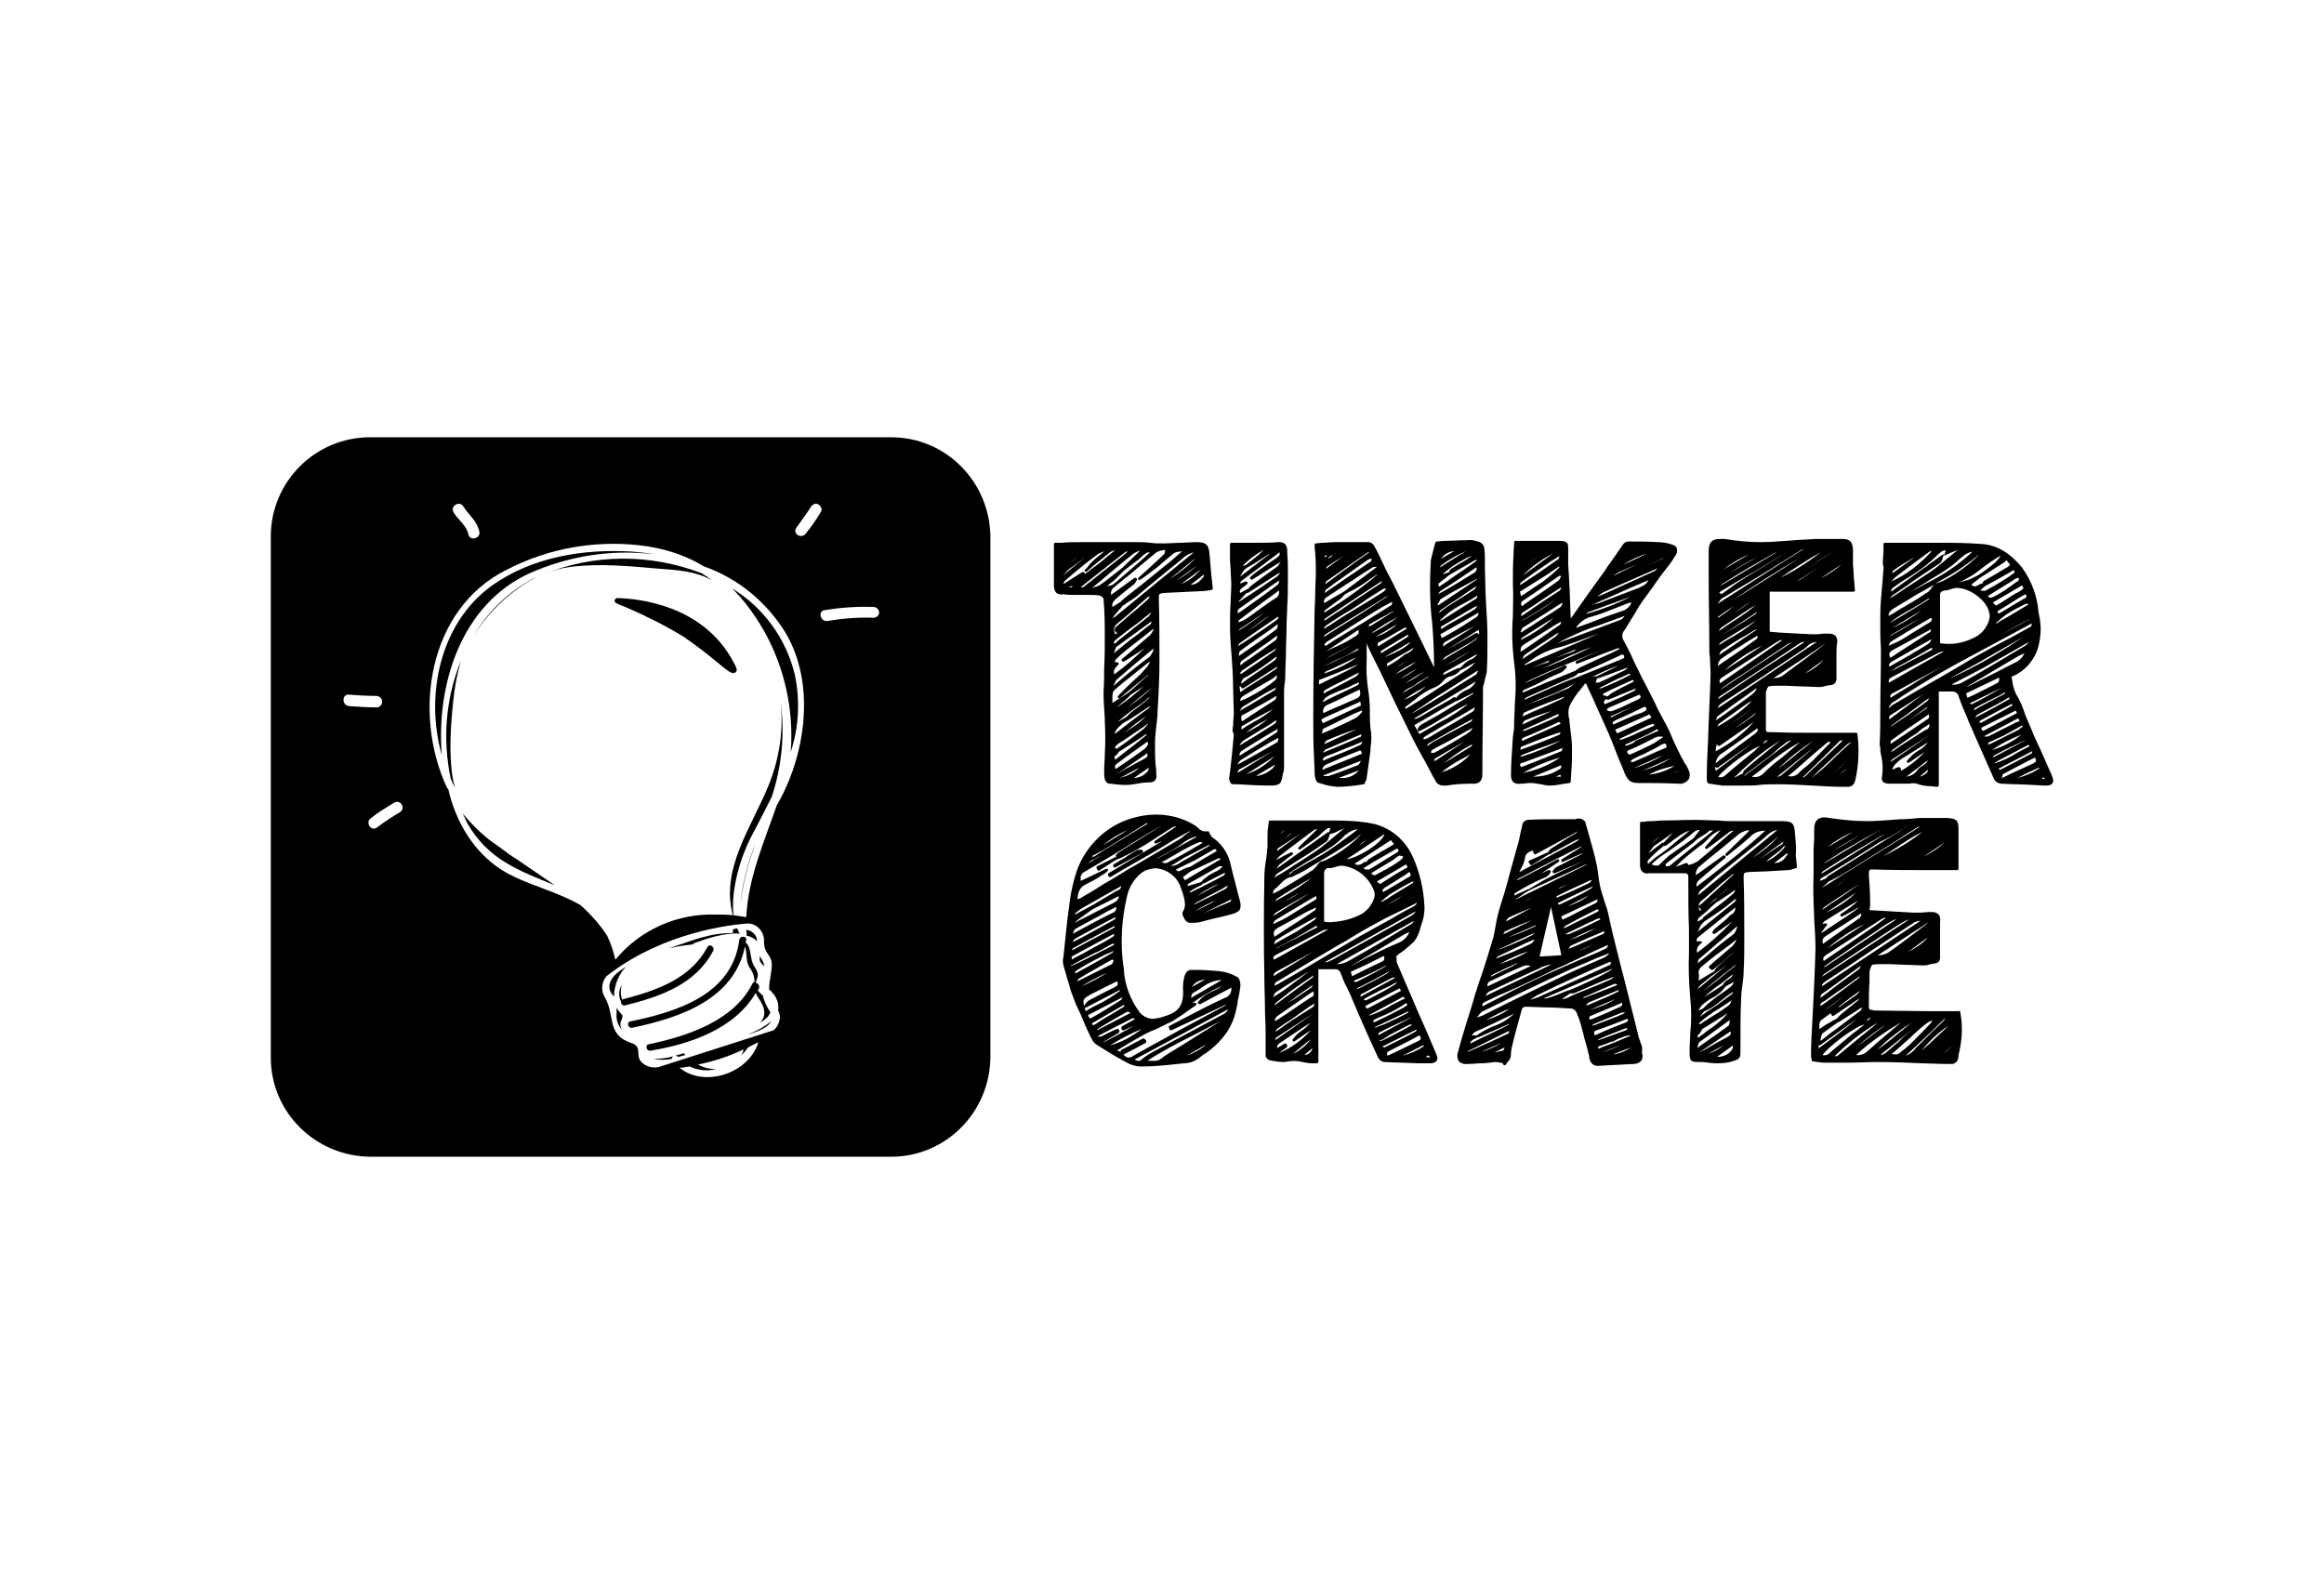 <?xml version="1.0" encoding="UTF-8"?> <svg xmlns="http://www.w3.org/2000/svg" xmlns:xlink="http://www.w3.org/1999/xlink" version="1.0" id="Layer_1" x="0px" y="0px" viewBox="0 0 365.6 250.8" style="enable-background:new 0 0 365.6 250.8;" xml:space="preserve"> <g id="Layer_2_1_"> <g id="Layer_1-2"> <path d="M112,91.3c-0.5-0.4-1-0.7-1.6-1.1c-8.1-3.1-17-3.1-25,0.2c1.4-0.6,2.8-1,4.3-1.2c4.8-0.6,9.5-0.1,14.2,0.3 C106.7,89.7,109.5,89.9,112,91.3z"></path> <path d="M98.6,152.1C98.6,152.1,98.5,152.1,98.6,152.1c-1.5,0.7-3.8,2.6-2.2,4.5l0.2,0.2c0-1.3,0.4-2.6,1.1-3.7 C97.9,152.7,98.2,152.4,98.6,152.1z"></path> <path d="M109.2,148.4c1.9-0.7,4.8-1.7,7.2-1.5c-0.2-0.2-0.3-0.5-0.4-0.8h-0.3c-0.1,0.1-0.3,0.1-0.4,0.1v0.6 c-3.9,0-6.6,1.3-9.2,2.1c-0.3,0.1-0.6,0.2-0.9,0.3c1.4-0.3,2.7-0.5,3.8-0.6C109,148.5,109.1,148.5,109.2,148.4z"></path> <path d="M107.6,165.7c-0.4,0.1-0.9,0.3-1.4,0.4c0.2,0,0.4,0.1,0.5,0.2c0.4-0.1,0.7-0.2,1.1-0.3 C107.7,165.9,107.7,165.8,107.6,165.7L107.6,165.7z"></path> <path d="M105.7,166.6c0-0.2,0.1-0.3,0.2-0.4c-1,0.3-2,0.4-3.1,0.4C103.8,166.8,104.8,166.8,105.7,166.6z"></path> <path d="M97.8,159.6c-0.3-0.3-0.5-0.6-0.8-1c0,0.3,0,0.6,0,0.9c-0.1,0.9,0.2,1.8,0.8,2.5c-0.1-0.2-0.2-0.5-0.2-0.8 C97.5,160.6,98.2,160.1,97.8,159.6z"></path> <path d="M74.6,99.9c2.4-3.8,5.8-7,9.8-9.1c-0.5,0.2-1,0.5-1.5,0.8C79.5,93.6,76.6,96.5,74.6,99.9z"></path> <path d="M83.3,90.2c6.1-2.7,12.8-3.8,19.5-3c-1.1-0.2-2.1-0.3-3.2-0.4c-7.7-0.5-15.9,0.8-22.3,5.4c-8,5.8-10.5,17.1-7.8,26.6 C68.6,107.6,72.6,95.1,83.3,90.2z"></path> <path d="M72.5,104c-2.4,5.9-2.9,12.3-1.6,18.5c0.2,0.5,0.4,1,0.7,1.4c-0.2-0.5-0.3-1-0.4-1.6c-0.6-3.8-0.3-8.2,0.1-12 C71.5,108.2,71.9,106.1,72.5,104z"></path> <path d="M78.6,133.3l-0.7-0.5l-0.3-0.2c-1.8-1.3-3.4-2.9-4.8-4.6c0.2,0.5,0.5,1,0.7,1.5c3.3,5.8,8.2,7.5,13.8,9.8 c-2-1.4-4-2.7-6-4.1C80.3,134.6,79.4,133.9,78.6,133.3z"></path> <path d="M116.5,142.1c0.4-3.2,1.2-6.3,2.3-9.2c-0.4,0.9-0.7,1.8-1,2.8C117.2,137.7,116.7,139.9,116.5,142.1z"></path> <path d="M115.2,92.6c1.9,1.9,3.5,4.1,4.9,6.5c3.3,5.8,4.8,12.5,4.3,19.2c1.3-4,1.5-8.2,0.6-12.3 C123.6,100.4,120.1,95.6,115.2,92.6z"></path> <path d="M140.2,68.8h-82c-8.6,0-15.6,7-15.6,15.6v82c0,8.6,7,15.5,15.6,15.6h82c8.6,0,15.5-7,15.6-15.6v-82 C155.7,75.8,148.8,68.8,140.2,68.8z M72.9,79.7c0.9,1.4,2.1,2.2,2.5,3.9c0.3,1.1-1.5,1.6-1.7,0.5c-0.3-1.4-1.6-2.3-2.3-3.4 C70.7,79.6,72.3,78.7,72.9,79.7z M54.9,111.1c-1.1-0.1-1.2-1.9,0-1.8c1.4,0.1,2.9,0.2,4.4,0.2c0.5,0.1,0.9,0.5,0.8,1 c0,0.4-0.4,0.8-0.8,0.8C57.8,111.3,56.4,111.2,54.9,111.1L54.9,111.1z M62.9,127.8c-1.2,0.7-2.4,1.5-3.6,2.4 c-1,0.7-1.9-0.9-0.9-1.5c1.1-0.9,2.3-1.6,3.6-2.4C63,125.7,63.9,127.2,62.9,127.8L62.9,127.8z M101,167.2 c-1.2-1.1,0.2-2.5-1.7-3.1c-3.9-1.3-2.5-4.2-4.1-7.1c-0.7-1.1-0.6-2.4,0.2-3.4l0.8-0.6c8.5-6.3,18.6-7.5,21.4-7.7 c1.5,0,2.6,1.3,2.6,2.7c0,0.1,0,0.2,0,0.3c0,1.7,1.1,1.9,1.2,3.2c0.1,1.3-0.4,2.6-0.4,4c0,0.1,0,0.1,0,0.2 c0.2,0.2,0.4,0.3,0.5,0.5c0.7,0.7,1.1,1.8,0.9,2.8c0.2,0.3,0.3,0.7,0.3,1.1c-0.1,0.8-0.4,1.5-1,2l-18.1,5.8 C102.6,168.1,101.7,167.8,101,167.2L101,167.2z M106.9,168c0.4,0,1-0.1,1.6-0.2c1.3,0.6,2.7,0.8,4.1,0.4c-1,0-1.9-0.2-2.8-0.7 c2.5-0.5,4.9-1.3,7.2-2.4c-0.1,0.3-0.2,0.7-0.4,1c0.4-0.4,0.8-0.9,1.1-1.3c0.5-0.3,1-0.5,1.6-0.8 C117.8,168.9,110.8,171.2,106.9,168L106.9,168z M124.2,122.6c-0.6,1.4-1.2,2.8-2,4.1c-2,5.8-4.5,11.4-4.8,17.6 c-0.7-0.1-1.3-0.2-2-0.3c-0.5-4,1.2-9.3,2.7-12.2c1.1-2.1,2.2-4.2,3.3-6.4c1.6-4.8,2.1-10,1.4-15c0.5,4.5-0.2,9-1.9,13.2 c-2.7,6.6-7.6,13.2-5.6,20.4c-0.9-0.1-1.8-0.1-2.7-0.1c-6.1-0.2-11.9,2.4-15.8,7.1c-0.3-1.3-0.7-2.6-1.3-3.8 c-1.2-1.8-2.6-3.4-4.2-4.8c-0.4-0.2-0.7-0.4-1.1-0.6c-3-1.5-6.2-2.4-9.2-3.8c-5.5-2.5-9-7.7-10.4-13.5c0-0.1,0-0.2-0.1-0.3 c-0.1-0.1-0.1-0.2-0.2-0.3c-5.4-11.6-3-28,9.3-34.2c6.9-3.6,14.8-4.9,22.5-3.7c3,0.5,6,1.5,8.6,3.1c5.4,1.9,9.9,5.6,12.9,10.5 C127.6,106.4,127.1,115.3,124.2,122.6z M125.3,83c0.8-1.1,1.6-2.2,2.3-3.3c0.3-0.4,0.8-0.6,1.2-0.3c0.4,0.3,0.6,0.8,0.3,1.2l0,0 c-0.7,1.2-1.5,2.3-2.3,3.3C126.1,84.9,124.6,84,125.3,83z M137.4,97.2c-2.4-0.1-4.8,0.1-7.2,0.5c-1.1,0.2-1.6-1.5-0.5-1.7 c2.5-0.4,5.1-0.6,7.7-0.5c0.5,0,0.9,0.4,0.9,0.9C138.3,96.8,137.9,97.2,137.4,97.2L137.4,97.2z"></path> <path d="M120.2,152c0-0.4-0.2-0.8-0.4-1.1c-0.1-0.2-0.2-0.3-0.2-0.5c-0.2,0.5-0.1,1,0.4,1.4C120,151.9,120.1,152,120.2,152z"></path> <path d="M121.3,160.7c-1.1,0.9-2.4,1.6-3.7,2.1C119.3,162.3,120.9,161.6,121.3,160.7z"></path> <path d="M119.1,148.1c0-0.9-0.7-1.7-1.7-1.8c0,0.1,0,0.2,0,0.3c0.1,0.2,0.1,0.4,0,0.6C118,147.3,118.6,147.6,119.1,148.1z"></path> <path d="M112.2,149.6c0.3-0.6-0.6-1.2-0.9-0.6c-2.7,5-7.9,6.8-13.2,8.2c-0.1,0-0.1,0.1-0.2,0.1c-0.3-0.7-0.3-1.5-0.1-2.3 c-0.5,0.8-0.5,1.8-0.1,2.6c0,0.3,0.1,0.5,0.4,0.6c0,0.1,0.1,0.2,0.1,0.2l-0.1-0.2c0.1,0,0.1,0,0.2,0 C103.9,156.8,109.4,154.9,112.2,149.6z"></path> <path d="M118.9,156.2c0.1,0.3,0.2,0.5,0.4,0.8c1.2,1.7,1.2,2.9,0.3,3.9c0.7-0.4,1.3-0.9,1.6-1.6c-0.5-0.8-1-1.7-1.2-2.7 c-0.3-0.2-0.6-0.5-0.8-0.8c0.1-0.1,0.2-0.2,0.2-0.3c0.1-0.3,0-0.6-0.3-0.8c-0.1,0-0.1,0-0.2-0.1c0.2-0.9,0.7-1.1-0.2-2.5 c-0.8-1.1-0.4-3-1.4-3.8c0-0.1,0-0.2,0.1-0.4c0.1-0.7-1-0.7-1.1,0c-1.1,8.6-9.8,11.3-17.1,12.8c-0.7,0.1-0.4,1.2,0.3,1 c7.6-1.6,16-4.5,17.7-12.8c0.4,1.2,0,2.5,0.9,3.6c0.4,0.6,0.6,1.3,0.6,2c-0.1,0-0.2,0.1-0.3,0.2c-2.9,5.9-10.2,8.3-16.3,9.6 c-0.7,0.1-0.4,1.2,0.3,1C108.5,164.3,115.6,161.9,118.9,156.2z"></path> <path d="M97.2,94.1c-0.4,0-0.4,0.2-0.5,0.3c-0.1,0.4,0.1,0.5,1.9,1.2c3,1.3,6,2.8,8.8,4.5c1.8,1.2,3.6,2.6,5.3,4 c1.7,1.4,2.2,1.8,2.7,1.8c0.2,0,0.3-0.1,0.4-0.2c0.2-0.3,0.1-0.6-0.4-1.5C110.6,95.1,100.3,94.2,97.2,94.1z"></path> <path d="M233.2,121.8c0-4.8,0.1-9.2,0.1-13.5c0-0.3,0.1-0.6,0.2-0.9c0-0.2,0.1-0.3,0.1-0.5s0.1-0.3,0.1-0.4c0.1-0.3,0.2-0.7,0.2-1 c0.1-1.7,0.1-3.5,0.1-5.3c0-1.6-0.1-3.2-0.2-4.8l-0.1-2l-0.1-3.9c0-0.3,0-0.6,0-0.9c0-0.8,0-1.6-0.1-2.4c-0.1-0.5-0.5-0.9-1-1 c-0.6-0.2-1.2-0.3-1.8-0.2h-0.2c-1.1,0-2.2,0.1-3.3,0.1l-1.2,0.1c-0.1,0-0.2,0.1-0.2,0.2l-0.2,0.7l-0.5,2 c-0.2,3.3-0.2,6.6,0.2,9.9c0.2,2.3,0.3,4.7,0.3,7c0-0.1-0.1-0.1-0.1-0.2c-2.1-4.4-4.3-8.8-6.4-13.1l-1-1.9 c-0.6-1.3-1.2-2.6-1.9-3.9c-0.2-0.3-0.5-0.6-0.9-0.6c-1.7,0-3.4,0-5.2,0c-0.7,0-1.4,0.1-2.1,0.1l-1,0.1c-0.1,0-0.2,0.1-0.2,0.2 c0,0.5,0.1,1,0.1,1.4c0.1,1,0.1,2,0.1,2.9c0,1.2-0.1,2.4-0.1,3.5c0,1.1-0.1,2-0.1,3c-0.1,4.8-0.2,10.6-0.2,16.4c0,2,0,4,0.1,5.9 l0.1,2.2v0.2c0,0.4,0,0.7,0.1,1.1c0,0.3,0.2,0.8,0.6,0.9l0.4,0.1c0.8,0.3,1.6,0.4,2.4,0.5l0,0c1,0,2-0.1,2.9-0.2l1.3-0.2 c0.1,0,0.2-0.1,0.2-0.2l0.1-0.2c0.1-0.2,0.2-0.4,0.2-0.6c0.2-1.4,0.4-2.8,0.6-4.3v-0.4c0.1-0.8,0.2-1.6,0.1-2.4 c-0.2-1.1-0.2-2.2-0.2-3.4c0-1.2-0.1-2.4-0.3-3.6c-0.2-1.5-0.3-2.9-0.2-4.4c0-0.6,0-1.3,0-1.9c0-0.2,0-0.5,0-0.8 c0,0.1,0.1,0.2,0.1,0.3c0.2,0.4,0.4,0.9,0.6,1.3l1.4,2.8c1.5,3.2,3.1,6.5,4.7,9.7c0.8,1.7,1.7,3.3,2.6,4.9 c0.5,0.9,0.9,1.8,1.4,2.6c0.2,0.5,0.7,0.8,1.3,0.8h0.4c1.3-0.2,2.7-0.3,4-0.3C232.7,123.4,233.2,122.9,233.2,121.8z M223,105.2 l-2.7,1.7C221.1,106.2,222,105.7,223,105.2z M224.4,105.5c-0.4,0.2-0.8,0.5-1.1,0.7c-0.7,0.5-1.4,0.9-2.2,1.3 C222.1,106.8,223.2,106.1,224.4,105.5L224.4,105.5z M221.4,111c0.4-0.3,0.9-0.7,1.3-1c0.9-0.8,1.9-1.4,2.9-1.8 c0.5-0.2,1-0.5,1.4-1c0.3-0.4,0.7-0.7,1.2-0.8c0.6-0.1,1.2-0.5,1.6-1h0.1l0,0l2.2-1.2l-0.1,0.1c-0.3,0.4-0.7,0.7-1.1,1 c-2.5,1.6-5,3.2-7.4,4.8l-2.3,1.4c-0.2-0.1-0.2-0.2-0.2-0.2S221.2,111.2,221.4,111z M231.3,103.8c-0.3,0.1-0.5,0.3-0.8,0.5 c-0.2,0.2-0.4,0.4-0.6,0.6l-0.2,0.2c-0.1,0-0.1,0-0.2,0c-0.4,0.1-0.8,0.3-1.2,0.5l-0.6,0.3c-0.2,0.1-0.4,0.2-0.6,0.3H227 c0.1-0.1,0.1-0.3,0.2-0.4c1.4-0.8,2.9-1.6,4.3-2.4l0.9-0.5C232.2,103.3,231.8,103.6,231.3,103.8z M227.4,104.7L227.4,104.7 c1-0.6,1.9-1.1,2.9-1.7l1.1-0.6C230.1,103.2,228.8,104,227.4,104.7L227.4,104.7z M231.8,100.9c-1.2,0.8-2.4,1.5-3.6,2.2l-1.3,0.8 l0,0l0.1-0.1c0.1-0.2,0.2-0.3,0.3-0.4c0.9-0.5,1.7-1,2.6-1.5l1.7-1c0.2-0.1,0.5-0.3,0.7-0.5l0.2-0.2 C232.3,100.6,232.1,100.7,231.8,100.9L231.8,100.9z M232.5,99.7c0-0.1-0.1-0.1-0.1-0.1c-0.1,0-0.1,0-0.2,0l-4.7,2.7l2.9-1.8 l2.2-1.4c0.1,0.3,0.1,0.6,0.1,0.9v-0.2L232.5,99.7z M227,101.5c0.1-0.2,0.1-0.3,0.2-0.4c1.4-0.8,2.8-1.6,4.2-2.3l0.6-0.3l-5,3.2 l0,0V101.5z M227.9,99.8l-1.1,0.6l-0.2-0.6l6-3.4v0.1c0,0.2-0.1,0.3-0.2,0.5C230.9,98,229.5,98.9,227.9,99.8L227.9,99.8z M226.4,96.4c0-0.1,0.1-0.2,0.1-0.3c1.4-1,2.9-1.9,4.3-2.9l1.5-1l0,0c0,0,0,0.1-0.1,0.1c0,0.1-0.1,0.3-0.2,0.4 c-1.5,1-3,1.9-4.4,2.8L226.4,96.4L226.4,96.4z M230.2,95c0.7-0.4,1.5-0.8,2.2-1.3v0.1c0,0.1-0.1,0.4-0.2,0.4 c-1.8,1.1-3.6,2.3-5.4,3.4l-0.2,0.1h-0.1C227.5,96.6,228.8,95.7,230.2,95L230.2,95z M232.4,95.3c-0.1,0.2-0.2,0.3-0.3,0.5 c-1.4,0.9-2.9,1.7-4.3,2.5l-1.1,0.7v-0.2c0-0.1,0-0.2,0-0.2c1.7-1,3.4-2,5.1-3L232.4,95.3L232.4,95.3z M232.3,89.5 c0,0.2-0.1,0.3-0.2,0.5c-1.6,1-3.2,2-4.8,2.9l-1.1,0.6l0.1-0.1c0.1-0.2,0.2-0.3,0.3-0.4c1.9-1.2,3.8-2.5,5.6-3.7h0.1L232.3,89.5z M231.2,87.7c-0.5,0.4-1.1,0.7-1.6,1l-1.3,0.8c-0.1,0.1-0.3,0.2-0.3,0.4V90l-1.1,0.4c1.4-1.3,3.1-2.3,4.9-3.1 C231.5,87.4,231.4,87.5,231.2,87.7L231.2,87.7z M226.7,91.5c0.3-0.3,0.7-0.5,1-0.8l0.4-0.3l0,0l4.2-2.4c0,0.1-0.1,0.2-0.1,0.3 c-1.5,1.1-3.1,2.1-4.6,3.2l-1.2,0.8c-0.1-0.1-0.1-0.2-0.1-0.3C226.2,91.8,226.5,91.7,226.7,91.5L226.7,91.5z M226.3,94.9 c0.1-0.2,0.2-0.4,0.3-0.6c1.4-0.9,2.9-1.7,4.4-2.5l1.3-0.7v0.1l-6,4h-0.1l-0.1-0.1C226.2,95.1,226.2,95,226.3,94.9L226.3,94.9z M225.7,109.8c2.3-1.4,4.5-2.9,6.8-4.3v0.1c-0.1,0.2-0.2,0.5-0.4,0.6c-3.2,2-6.4,4-9.5,5.8c-0.2,0.1-0.4,0.2-0.6,0.3l0,0 L225.7,109.8z M232.2,107.2c-0.4,0.7-0.9,1.2-1.6,1.4c-0.6,0.3-1.2,0.7-1.6,1.3l0,0v-0.1c0-0.1-0.1-0.1-0.1-0.1 c-0.1,0-0.1,0-0.2,0l-0.6,0.4l-0.9,0.5l-1.4,0.8c-0.9,0.5-1.8,1.1-2.8,1.6c-0.2,0.1-0.4,0.1-0.6,0.1l0,0L232.2,107.2z M228.9,110.4c0.1,0,0.1-0.1,0.1-0.1l0,0c0.1,0,0.1,0,0.2,0l2.6-1.3c0,0.1-0.1,0.2-0.1,0.2l-5.6,3.4l-2.5,1.4 c-0.3,0.2-0.4,0.4-0.6,0.7c0,0.1,0,0.2,0.1,0.3s0.2,0.1,0.3,0c1.2-0.6,2.4-1.3,3.5-2c1.3-0.8,2.7-1.6,4.1-2.3 c-1.4,1.2-3,2.2-4.6,3c-1,0.6-2.1,1.2-3.1,1.8c-0.3-0.5-0.5-0.9-0.8-1.4C224.7,112.8,226.8,111.6,228.9,110.4L228.9,110.4z M224.5,117.4c0-0.1,0.1-0.3,0.2-0.4c2-1.1,4-2.3,5.9-3.3l1.1-0.6l0,0c-0.1,0.2-0.2,0.4-0.4,0.5c-1.9,1-3.9,2.1-5.8,3.1 L224.5,117.4L224.5,117.4z M231.6,112c-1.6,1-3.3,2-4.9,2.9l-1.5,0.9c-0.3,0.2-0.7,0.4-1,0.5c-0.1,0-0.2,0-0.3,0 c0-0.1,0.1-0.2,0.1-0.3c0.6-0.4,1.3-0.8,2-1.2l0.3-0.2l4-2.3l1.7-1v0.1C231.9,111.7,231.8,111.9,231.6,112z M225.1,118.4 c0.1-0.2,0.1-0.4,0.2-0.4c1.2-0.7,2.5-1.3,3.7-2l1.6-0.9c0.1-0.1,0.2-0.1,0.4-0.2c0.2-0.1,0.3-0.2,0.5-0.3h0.2l-0.2,0.2 c-0.2,0.3-0.5,0.5-0.8,0.7c-1.6,1-3.3,2-5,2.9C225.5,118.5,225.3,118.5,225.1,118.4L225.1,118.4L225.1,118.4z M231.6,117.1 c0,0.1-0.1,0.2-0.1,0.3c-1.4,0.9-2.8,1.7-4.2,2.6l-0.4,0.3C228.3,119.1,229.9,118,231.6,117.1L231.6,117.1z M225.7,119.4 c1.6-1,3.3-1.9,5-2.9l0.1-0.1c-1.9,1.3-3.5,2.3-5,3.3h-0.2C225.6,119.6,225.7,119.5,225.7,119.4L225.7,119.4z M230.2,119.3 l1.1-0.6c-1.2,1.3-2.8,2.3-4.5,2.8C227.9,120.6,229,119.9,230.2,119.3L230.2,119.3z M226.5,89.3c0.1-0.1,0.1-0.3,0.3-0.4 c1.2-0.9,2.5-1.6,3.8-2.2L226.5,89.3L226.5,89.3z M226.7,87.9c0.5-0.7,1.2-1.1,2.1-1.2L226.7,87.9z M224.3,108 c-1,0.9-2.1,1.6-3.4,2.1c0.8-0.6,1.7-1.2,2.7-1.7C223.9,108.2,224.1,108.1,224.3,108L224.3,108z M220.6,109.1 c0.3-0.3,0.6-0.6,1-0.8c0.3-0.1,0.5-0.3,0.8-0.4c0.5-0.4,1.1-0.8,1.7-1.1l0.6-0.4v0.1C223.5,107.3,222.1,108.2,220.6,109.1 L220.6,109.1z M219.9,97.1L219.9,97.1c-1,0.7-2,1.4-3.1,2l-0.9,0.5l0,0v-0.1C217.2,98.6,218.4,97.8,219.9,97.1L219.9,97.1z M215.5,98.2c1-0.6,2-1.1,2.9-1.6l0.1-0.1c0.3-0.1,0.6-0.3,0.9-0.4l0,0l-0.8,0.5c-1,0.6-2,1.3-3,1.9c-0.1,0-0.2,0-0.4,0 C215.4,98.4,215.4,98.2,215.5,98.2L215.5,98.2z M214.1,119.7l-0.1,0.2c-0.1,0.2-0.2,0.4-0.4,0.5c-1.3,0.5-2.8,1.1-4.6,1.7 c-0.2,0-0.4,0-0.6,0h-0.2c0,0,0,0,0-0.1L214.1,119.7z M208.8,88L208.8,88c0.3-0.4,0.6-0.6,0.8-0.6h0.1L208.8,88L208.8,88z M209.9,87.1c0.1-0.1,0.3-0.1,0.4-0.2l-0.5,0.3C209.9,87.2,209.9,87.2,209.9,87.1C209.8,87.1,209.9,87.1,209.9,87.1z M208.5,87.7 L208.5,87.7C208.4,87.7,208.4,87.7,208.5,87.7C208.4,87.7,208.4,87.7,208.5,87.7c-0.1-0.1-0.1-0.2-0.1-0.3h0.4 C208.7,87.5,208.6,87.6,208.5,87.7z M208.6,89.5L208.6,89.5c0-0.1,0.1-0.2,0.1-0.3c1-0.7,2-1.3,3.1-2l-0.2,0.1L208.6,89.5z M208.5,103.7c1.1-0.7,2.2-1.2,3.3-1.8l1-0.5L208.5,103.7z M210.8,103.6c1-0.4,2-1,2.9-1.6l0,0c0,0.1-0.1,0.2-0.1,0.3 c-1.4,0.7-2.9,1.4-4.4,2.1l-0.9,0.4l0,0C209.1,104.4,210,103.9,210.8,103.6L210.8,103.6z M208.5,105.7c1.6-0.7,3.2-1.5,4.7-2.2 h0.1c-1.5,1.1-3.2,1.9-5.1,2.5C208.4,105.9,208.4,105.8,208.5,105.7L208.5,105.7z M212.9,100.3l-0.3,0.2c-1,0.6-2,1.1-3,1.5 l-1,0.5l5.1-3.4C213.9,99.8,213.4,100,212.9,100.3L212.9,100.3z M217.8,93c-1.2,0.8-2.4,1.5-3.7,2.3c-0.8,0.5-1.5,0.9-2.3,1.4 c-0.6,0.4-1.2,0.7-1.7,1.1c-0.4,0.2-0.7,0.5-1.1,0.7c-0.2,0.1-0.4,0.2-0.6,0.4h-0.1l0,0c0-0.1,0.1-0.3,0.2-0.4 c1.3-0.9,2.7-1.8,4.1-2.6l1.7-1.1l1-0.7c0.8-0.5,1.6-1,2.4-1.5c0.1,0,0.1,0,0.2,0h0.2C217.9,92.8,217.8,92.9,217.8,93L217.8,93z M213.4,97l-3.7,2.3l-1.4,0.9v-0.1c0-0.1,0.2-0.3,0.4-0.4l8.7-5.4c0.3-0.2,0.6-0.4,0.9-0.5l0.2-0.1l0,0L213.4,97z M217.4,91.4 c0,0.1-0.1,0.3-0.2,0.4c-1.4,0.9-2.7,1.8-4.1,2.7l-1.9,1.3l-1.1,0.7l-1.5,1c-0.1,0.1-0.2,0.1-0.3,0.1c0-0.1,0.1-0.2,0.2-0.3 c2.4-1.6,4.9-3.3,7.4-4.9L217.4,91.4L217.4,91.4z M208.3,96.4L208.3,96.4c0-0.2,0.1-0.4,0.3-0.5c0.4-0.3,0.8-0.6,1.2-0.9 c0.4-0.3,0.7-0.5,1-0.7c0.2-0.2,0.4-0.4,0.6-0.6l0.2-0.2l0.7-0.4c0.5-0.2,1-0.5,1.5-0.8s1.1-0.7,1.6-1.1l1.2-0.8h0.1 C214.1,92.6,211.3,94.6,208.3,96.4L208.3,96.4z M211.4,93.1L211.4,93.1l-1.4,0.8l-1.7,1c-0.1-0.4,0.1-0.8,0.5-1 c1.4-0.9,2.7-1.8,4-2.6c1-0.7,2.1-1.4,3.1-2c0.1-0.1,0.3-0.1,0.4-0.1h0.3l0,0L211.4,93.1z M215.8,87.9c0,0.1-0.1,0.4-0.1,0.4 c-2.1,1.4-4.2,2.9-6.3,4.3l-1,0.7v-0.1c0.1-0.2,0.1-0.4,0.3-0.5c2-1.5,4.2-3,6.6-4.7c0.1,0,0.3-0.1,0.4-0.1H215.8L215.8,87.9z M208.5,91.9L208.5,91.9L208.5,91.9c0-0.2,0.1-0.3,0.1-0.4c2-1.4,4-2.8,6-4.2l0.6-0.4h0.1h0.1C213.1,88.5,210.8,90.2,208.5,91.9 L208.5,91.9z M207.5,107c2-0.8,4.1-1.6,6-2.4h0.1c-0.2,0.1-0.3,0.2-0.5,0.3c-1.6,0.9-3.4,1.7-5.6,2.8V107z M213.7,106 c-0.1,0.2-0.3,0.4-0.5,0.5c-1.1,0.6-2.2,1.2-3.2,1.7l-1.4,0.7c-0.1,0-0.1,0.1-0.2,0.2l-0.2-0.1l0,0c0-0.1,0.1-0.3,0.2-0.4 c0.9-0.5,1.8-1,2.7-1.4l0.4-0.2c0.6-0.3,1.3-0.7,1.9-1l0.5-0.2l0,0L213.7,106z M209.3,109.3c0.7-0.3,1.4-0.6,2.2-0.9 c0.4-0.2,0.8-0.3,1.1-0.5s0.7-0.3,1.1-0.5h0.1c0,0.1,0,0.2-0.1,0.3c-0.1,0.1-0.2,0.1-0.3,0.2l-4,1.9l-1.4,0.7l0.5-0.7L209.3,109.3 z M208.8,110.9c1.2-0.5,2.4-1.1,3.6-1.7l1.5-0.7c0.2,0.8,0.1,1.1-0.5,1.4c-1.2,0.5-2.4,1.1-3.7,1.6l-1.5,0.7 C208,111.7,208.3,111.1,208.8,110.9C208.7,110.9,208.8,110.9,208.8,110.9L208.8,110.9z M208.6,112.8l5.4-2.4l0.1,0.6l-6,2.8 c-0.1-0.3-0.3-0.5-0.2-0.6C208,113.1,208.2,113,208.6,112.8z M214.2,118.6c-0.1,0-0.1,0.1-0.2,0.1l-5.2,2.1l-0.7,0.3L208,121 c0,0,0.1-0.1,0.1-0.2c0.1-0.2,0.3-0.4,0.5-0.5c1.8-0.8,3.7-1.6,5.3-2.2l0,0c0.1,0,0.2,0,0.2,0.1l0,0 C214.3,118.4,214.2,118.5,214.2,118.6L214.2,118.6z M208.6,119c1.4-0.5,2.9-1.2,4.3-1.7l1.4-0.6v0.1c-0.1,0.2-0.2,0.4-0.3,0.4 c-1.5,0.7-2.9,1.3-4.5,1.9l-1.4,0.6C208.1,119.3,208.2,119.2,208.6,119L208.6,119z M214.2,115.6c0,0.1-0.1,0.2-0.1,0.3 c-1.6,0.7-3.2,1.4-4.7,2l-1.2,0.5h-0.1l0.1-0.1c0.1-0.2,0.3-0.3,0.4-0.4c1.6-0.7,3.3-1.4,5.4-2.3H214.2z M208.4,116.9 c0.1-0.2,0.2-0.3,0.3-0.4c1.6-0.7,3.2-1.3,4.8-1.8l0,0l-5.2,2.4L208.4,116.9z M214.1,112.2c-0.2,0.3-0.5,0.5-0.7,0.7 c-1.3,0.7-2.7,1.3-4.2,2l-1.2,0.5v-0.2c0-0.2,0.1-0.3,0.1-0.5c1.6-0.8,3.3-1.6,4.9-2.4l1.2-0.5l0.1,0.1 C214.2,112.1,214.2,112.2,214.1,112.2L214.1,112.2z M208.3,101.5L208.3,101.5c0.1-0.2,0.3-0.4,0.4-0.5c2.5-1.6,5.1-3.2,7.6-4.8 l0.7-0.4c0.4-0.3,0.9-0.5,1.4-0.8l0.6-0.3l0,0v0.1c0,0.1,0,0.3-0.1,0.4c-3,1.9-6.1,3.8-9.1,5.6l-1.2,0.8L208.3,101.5z M213.8,121.2c-0.7,0.8-1.7,1.3-2.8,1.2c-0.1,0-0.3,0-0.4,0L213.8,121.2z M219.8,98.2c-1,0.9-2.1,1.6-3.4,2l2.7-1.6L219.8,98.2z M221.4,103.9l-1.8,1.2C220.1,104.7,220.7,104.3,221.4,103.9L221.4,103.9z M221.4,102.8c-0.3,0.1-0.6,0.3-0.8,0.5 c-0.5,0.4-1.1,0.8-1.6,1.1l-0.7,0.4h-0.1l0,0c0-0.1,0-0.2,0-0.4c1.1-0.7,2.3-1.4,3.4-2l0.8-0.5l0,0 C222.2,102.3,221.8,102.6,221.4,102.8L221.4,102.8z M217.8,103.4c1.1-0.7,2.3-1.3,3.4-2l0.7-0.4 C221.5,101.6,220.3,102.4,217.8,103.4C217.8,103.5,217.8,103.5,217.8,103.4L217.8,103.4z M221.6,100c-0.1,0.1-0.2,0.2-0.3,0.3 c-1.2,0.8-2.6,1.6-3.9,2.4c-0.1,0-0.2,0-0.2,0l0,0c0-0.1,0-0.2,0.1-0.3c1.4-0.9,2.8-1.7,4.1-2.5C221.4,99.9,221.5,99.9,221.6,100 L221.6,100L221.6,100z M217.2,100.9c0.8-0.4,1.5-0.8,2.3-1.3l1.6-0.9l0.1,0.1l0.1,0.1l-4.5,2.8 C216.6,101.2,216.8,101.1,217.2,100.9z M222.8,104.1c-1,0.8-2.1,1.4-3.3,2C220.5,105.3,221.6,104.7,222.8,104.1z"></path> <path d="M322.7,121.8c-0.8-1.7-1.5-3.5-2.3-5.1l-0.4-0.9c-0.2-0.4-0.3-0.8-0.5-1.2c-0.4-1-0.9-2-1.2-3c-0.2-0.6-0.5-1.2-0.8-1.8 c-0.6-0.9-0.9-2-1-3.1c0-0.1-0.1-0.2-0.2-0.2h0.1c2.3-0.9,4-3,4.4-5.4c0.3-1.4,0.3-2.8,0-4.2l-0.1-0.5c-0.2-2.6-1.1-5-2.6-7.1 c-1.9-2.3-3.9-3.5-6.2-3.7c-2.5-0.2-5-0.2-7.4-0.2h-8c-0.1,0-0.2,0.1-0.2,0.2v0.9c0,0.7-0.1,1.4-0.1,2.1c0,0.2,0,0.3,0.1,0.5 c0,0.2,0,0.3,0,0.5c-0.1,0.8-0.1,1.6-0.2,2.4c-0.1,1.5-0.3,3-0.3,4.5c0,1.1,0,2.2,0,3.3c0,0.9,0.1,1.8,0.1,2.7 c0,3.2-0.1,6.3-0.1,9.5c0,1.7,0,3.3-0.1,5c0,0.2,0,0.4,0.1,0.6c0,0.1,0,0.2,0,0.3c0,0.4,0.1,0.8,0.2,1.3c0.2,0.9,0.2,1.9,0.1,2.8 c-0.1,0.4-0.1,0.7,0.1,1c0.2,0.2,0.6,0.3,0.9,0.3c0.4,0,0.7,0,1.1,0c0.4,0,0.8,0,1.2,0c0.3,0,0.7,0,1,0c0.5-0.1,1-0.1,1.4,0.1 c0.6,0.2,1.3,0.3,1.9,0.3l1,0.1l0,0c0.1,0,0.1,0,0.2-0.1c0.1,0,0.1-0.1,0.1-0.2v-14.7h2.1c0.5,0,0.9,0.3,1,0.7 c0.4,1.2,0.9,2.4,1.4,3.5l0.1,0.3c1.4,3.2,2.8,6.4,4.1,9.3c0.2,0.4,0.6,0.6,1,0.7c1.7,0.1,3.4,0.1,5,0.2l1.8,0.1h0.2 c0.4,0,1,0,1.2-0.4C323.1,122.8,323,122.6,322.7,121.8z M316.1,110c-1.6,0.9-3.2,1.8-4.8,2.6l-0.5,0.3l0,0v-0.1 c0.1-0.1,0.1-0.2,0.2-0.3c1.2-0.7,2.5-1.3,3.9-2.1l1.2-0.7C316.1,109.9,316.1,110,316.1,110L316.1,110z M311.8,106.9l-2,1 c-0.2,0.1-0.3,0.1-0.5,0.2c3.2-1.9,5.7-3.4,8.1-4.8c0.3-0.2,0.7-0.3,1-0.5l0.1-0.1c-0.3,0.8-1,1.4-1.8,1.7 C315,105.3,313.4,106.1,311.8,106.9L311.8,106.9z M310.5,111.8c0.1-0.2,0.1-0.3,0.2-0.4c1.2-0.7,2.5-1.3,3.7-1.9l1.1-0.6 c-0.1,0.1-0.1,0.3-0.2,0.3c-1.3,0.7-2.7,1.4-4,2.1L310.5,111.8L310.5,111.8z M314.5,106.6L314.5,106.6v0.3c0,0.2-0.1,0.5-0.2,0.5 c-1.2,0.7-2.4,1.2-3.7,1.9l-1.1,0.5l-0.2-0.7L314.5,106.6z M314.9,108.2L314.9,108.2c-1.8,1.1-3.3,1.9-4.7,2.6 c-0.1,0-0.3-0.1-0.4-0.1L314.9,108.2z M311.5,113.4c1.6-0.9,3.3-1.8,4.9-2.6c0.1,0,0.1,0,0.2,0l0,0c0,0.1-0.1,0.3-0.2,0.3 c-1.6,0.9-3.2,1.8-4.7,2.6c-0.1,0-0.2,0-0.3,0C311.4,113.6,311.4,113.5,311.5,113.4L311.5,113.4z M311.9,114.4 c1.2-0.6,2.4-1.2,3.6-1.8l1.6-0.8l0.2,0.4L312,115c-0.2-0.1-0.3-0.3-0.3-0.4C311.7,114.5,311.6,114.6,311.9,114.4L311.9,114.4z M317.5,113l0.2,0.5h-0.1l-0.2,0.1c-0.2,0-0.4,0.1-0.5,0.2l-1.4,0.7c-0.9,0.4-1.7,0.9-2.6,1.3c-0.2,0.1-0.4,0.1-0.6,0.1h-0.1v-0.1 L317.5,113z M312.9,116.8c0.4-0.2,0.9-0.4,1.3-0.6s0.7-0.3,1.1-0.5c0.6-0.3,1.2-0.7,1.8-1c0.3-0.2,0.6-0.3,0.9-0.5l0.1-0.1 l0.1,0.3h-0.1c-0.2,0.1-0.4,0.3-0.5,0.4c-1.8,0.9-3.2,1.6-4.6,2.3c-0.1,0-0.2,0-0.3,0C312.7,117,312.8,116.9,312.9,116.8 L312.9,116.8z M318,115.6c-1.4,1.1-2.9,1.9-4.6,2.4C314.8,117,316.4,116.2,318,115.6L318,115.6z M313.5,119.2 c0.1-0.1,0.1-0.3,0.3-0.4c1.5-0.8,3-1.5,4.5-2.2l0.2-0.1h0.1L313.5,119.2L313.5,119.2L313.5,119.2z M318.3,100.2 c-3.7,2.5-7.6,4.8-11.7,6.6l4.4-2.4L318.3,100.2z M303.1,108.8l-5.9,4.4l0,0c0-0.1,0-0.1,0-0.2c0-0.1,0-0.3,0.1-0.4 c1.7-1.1,3.4-2.2,5.1-3.3L303.1,108.8z M297.1,111.4L297.1,111.4c0-0.1,0.1-0.1,0.1-0.2c0.1-0.2,0.3-0.4,0.4-0.6 c0.6-0.3,1.1-0.7,1.7-1.1c2.2-1.4,4.5-2.8,6.8-4.1c3.2-1.8,6.5-3.5,9.6-5.2l3.9-2.1c0,0.1,0,0.2,0,0.3c-0.1,0.2-0.3,0.3-0.5,0.4 l-2.9,1.6c-1.8,0.9-3.6,1.9-5.4,2.9c-3,1.8-6.1,3.6-9.1,5.3l-4.1,2.4C297.5,111.2,297.3,111.3,297.1,111.4L297.1,111.4z M297.5,91.5l0.1-0.1c0.2-0.2,0.4-0.4,0.6-0.6c1.9-1.5,3.6-2.7,5.2-3.9c0.1-0.1,0.3-0.2,0.5-0.2C302.1,88.7,300,90.4,297.5,91.5 L297.5,91.5z M297.7,98.8l3-1.8l1.6-1C300.9,97.1,299.3,98.1,297.7,98.8L297.7,98.8z M297.5,99.9c1.6-0.9,3.2-1.9,4.9-2.8l0.6-0.4 c-1.6,1-3.2,2-4.8,2.9l-1.1,0.6l0,0C297.3,100.1,297.4,100,297.5,99.9L297.5,99.9z M297.4,101c1.6-1,3.3-2,5-3l1.4-0.8l0,0l0,0 c0.1,0.1,0.1,0.2,0.1,0.3c0,0.2-0.2,0.3-0.3,0.4c-1.3,0.8-2.8,1.7-4.2,2.6c-0.5,0.3-1.1,0.6-1.6,0.8l-0.7,0.3l0,0 c0-0.1,0.1-0.1,0.1-0.2C297.2,101.3,297.3,101.2,297.4,101L297.4,101z M297.9,102.2l5.9-3.2c0,0.1-0.1,0.3-0.1,0.4 c-1.7,1.1-3.4,2.2-5.1,3.3l-1.2,0.8C297,102.8,297.3,102.5,297.9,102.2L297.9,102.2z M297.2,104.5c0-0.1,0.2-0.2,0.4-0.4l4.4-2.5 l1.8-1c0,0.3-0.2,0.5-0.6,0.8c-0.6,0.4-1.3,0.8-2,1.2l-0.8,0.5l-3.2,1.8C297.2,104.7,297.2,104.6,297.2,104.5L297.2,104.5z M303.7,102L303.7,102c0.1,0,0.2,0,0.3,0c0,0.1,0,0.1,0,0.2c-2.1,1.1-4.3,2.3-6.5,3.4c0.2-0.2,0.5-0.3,0.7-0.5 C300,104.1,301.9,103.1,303.7,102L303.7,102z M312.9,97.6c-0.4,1.3-1.3,2.3-2.5,2.8c-1.6,0.8-3.4,1.1-5.2,0.8v-7.5 c0-0.2,0-0.4,0.2-0.6c0.2-0.1,0.4-0.2,0.6-0.2c0.3,0,0.6-0.1,0.9-0.2l0.3-0.1c0.2,0,0.4-0.1,0.6-0.1c2.2,0,4.8,2.1,5.1,3.8 C313.1,96.8,313,97.3,312.9,97.6L312.9,97.6z M305.7,102.5h0.1l0,0l-4.6,2.6l-4,2.3c-0.2-0.4,0-0.6,0.3-0.8l4-2.1l3.5-1.8 C305.3,102.6,305.5,102.5,305.7,102.5L305.7,102.5z M319,97.6l-4.5,2.4c-2.6,1.4-5.2,2.8-7.8,4.2c-2.1,1.2-4.2,2.4-6.2,3.7 l-2.8,1.7l-0.3,0.2l0,0c-0.1-0.3,0-0.6,0.5-0.8c5.3-2.9,10.6-5.7,15.9-8.6l3.4-1.9l1.9-1l0.5-0.2C319.4,97.3,319.2,97.5,319,97.6 L319,97.6z M319.3,96.1h-0.1l-0.1,0.1l-5.5,3.2l0,0L319.3,96.1C319.4,96,319.3,96.1,319.3,96.1L319.3,96.1z M319.1,95.1 c-1.5,0.9-2.9,1.8-4.4,2.6l-0.6,0.4L314,98l0.4-0.3c0.4-0.4,0.8-0.7,1.2-1c0.9-0.6,1.9-1.1,2.9-1.6l0.3-0.1h0.2l0,0 C319.1,95,319.1,95.2,319.1,95.1L319.1,95.1z M318.4,94.2c-1.2,0.7-2.4,1.4-3.5,2.1l-0.4,0.2c-0.1,0-0.1,0-0.2,0 c0-0.1,0-0.2,0-0.3s0.1-0.2,0.2-0.2c1-0.6,2-1.2,2.9-1.8l1.2-0.7c0.1,0.1,0.2,0.2,0.2,0.4C318.7,94,318.6,94.2,318.4,94.2 L318.4,94.2z M317.8,93c-1,0.5-1.9,1.1-2.8,1.7l-1,0.6l-0.5-0.5l4.6-2.7c0.1,0.2,0.2,0.3,0.2,0.4C318.3,92.6,318.1,92.8,317.8,93 L317.8,93z M317.6,91c0,0.1,0,0.2,0,0.3c-0.7,0.5-1.4,1-2.1,1.5c-0.3,0.2-0.5,0.3-0.8,0.5s-0.7,0.4-1.1,0.6 c-0.4,0.2-0.6,0.2-0.9-0.1l1.1-0.7l2.1-1.3c0.2-0.1,0.3-0.2,0.5-0.3c0.3-0.2,0.5-0.4,0.8-0.5C317.3,90.9,317.4,90.9,317.6,91 L317.6,91L317.6,91z M316.6,90.3l-0.5,0.4c-1.2,0.8-2.4,1.5-3.7,2.2c-0.2,0.1-0.4,0.1-0.7,0h-0.2l0,0l0.8-0.7l1.5-0.8l3-1.7 c0.1,0.1,0.1,0.2,0.1,0.3C316.9,90.2,316.7,90.3,316.6,90.3L316.6,90.3z M316.1,89c-0.2,0.2-0.4,0.3-0.6,0.4 c-0.5,0.3-1,0.6-1.5,0.9s-1.2,0.7-1.9,1.1c-0.1,0.1-0.2,0.2-0.2,0.4l0,0c-0.2,0-0.4,0.1-0.6,0.2c-0.6,0.3-0.6,0.4-1.2,0l1.4-1.1 l0,0l0.8-0.5c0.9-0.6,1.9-1.2,2.8-1.8c0.2-0.1,0.3-0.2,0.5-0.4v-0.1c0.2,0.2,0.4,0.5,0.6,0.7L316.1,89z M304.5,91.8l0.7-0.4 c2.2-1.2,4.3-2.6,6.2-4.2C309.8,89,305.9,91.6,304.5,91.8z M303.5,91.3c1-0.6,2-1.2,3-1.9c0.5-0.3,0.9-0.7,1.4-1.1 c0.2-0.2,0.5-0.5,0.7-0.6c0.5-0.5,1.1-0.8,1.7-0.9c-2.2,2.1-4.8,3.8-7.5,5.1c-0.8,0.5-1.7,0.9-2.5,1.4l0.8-0.5 C301.9,92.3,302.7,91.8,303.5,91.3L303.5,91.3z M297.5,92.9c0.1-0.2,0.2-0.4,0.4-0.5c0.7-0.5,1.4-1,2.1-1.4c1-0.6,2-1.3,2.9-2 c0.5-0.4,1-0.8,1.5-1.3c0.3-0.3,0.6-0.6,1-0.9c0.2-0.1,0.4-0.2,0.6-0.2h0.1l-0.2,0.6c0,0,0,0,0,0.1c-0.1-0.1-0.2-0.1-0.3,0 l-0.2,0.1l-7.9,5.7l0,0C297.5,93,297.5,92.9,297.5,92.9L297.5,92.9z M297.7,93.7c0.7-0.5,1.5-1,2.2-1.5l1.1-0.8l0.9-0.6 c1.1-0.7,2.2-1.5,3.3-2.2c0.2-0.2,0.4-0.5,0.4-0.8c0-0.1,0.1-0.2,0.1-0.3v-0.1c0.1,0,0.2,0,0.2,0l2.1-0.9l-1.2,1 c-1.1,0.9-2.1,1.8-3.3,2.6s-2.3,1.5-3.5,2.3l-2.1,1.4l-0.2,0.1c-0.3,0.1-0.5,0.3-0.7,0.6l0,0C297.2,94.3,297.4,93.9,297.7,93.7 L297.7,93.7z M297.8,95.8c0.8-0.5,1.7-1,2.5-1.5s1.6-1,2.4-1.4c0.5-0.3,1-0.6,1.6-0.9c-0.2,0.2-0.4,0.4-0.5,0.6 c-0.2,0.3-0.5,0.6-0.9,0.8c-1.3,0.9-2.7,1.7-4.1,2.5l-1.1,0.7c-0.2,0.1-0.4,0.2-0.6,0.3l0,0C297.1,96.4,297.4,96.1,297.8,95.8 L297.8,95.8z M297.3,98c1.1-0.9,2.3-1.6,3.6-2.3c0.9-0.5,1.7-1,2.6-1.6c0,0.1-0.1,0.2-0.2,0.3c-1.9,1.2-3.8,2.3-5.6,3.4L297.3,98z M314.4,87.9c-0.3,0.4-0.6,0.7-1,1c-0.5,0.4-1,0.8-1.6,1.2l-0.6,0.4l0,0l-0.6,0.3c-0.4,0.2-0.8,0.4-1.2,0.5s-0.7,0.2-1.1,0.3 l-0.3,0.1l0,0c1.4-0.6,2.6-1.3,3.8-2.3c0.9-0.7,1.8-1.3,2.8-1.9l0.1,0.1L314.4,87.9z M310.6,89.3l1-0.8 C311.3,88.8,311,89,310.6,89.3L310.6,89.3z M297.8,88.8l3.1-2.2l-0.7,0.5L297.8,88.8L297.8,88.8z M297.7,90.2L297.7,90.2 c0-0.2,0-0.3,0.1-0.4c1.1-0.8,2.3-1.5,3.5-2.2L297.7,90.2z M297.4,115.5l5.8-4.3c0,0.1-0.1,0.2-0.2,0.3c-1.6,1.1-3.2,2.2-4.9,3.4 L297.4,115.5L297.4,115.5z M303,113.3l-3.4,2.3l-1.8,1.2c-0.1,0.1-0.3,0.2-0.4,0.2l0,0c0-0.2,0.1-0.5,0.1-0.5 c1.5-1.1,3.1-2.2,4.6-3.2l1.3-0.9C303.6,112.9,303.4,113.1,303,113.3L303,113.3z M297.4,118.5c0.1-0.2,0.2-0.3,0.3-0.5 c1-0.7,2-1.4,3-2.1c0.5-0.3,1-0.6,1.4-1c0.4-0.4,0.6-0.4,1-0.7l0.4-0.3c0.1,0.4-0.1,0.8-0.5,0.9c-1.4,0.8-2.8,1.8-4.1,2.6 l-1.6,1.1l0,0H297.4z M303.5,109.8c-0.1,0.2-0.2,0.4-0.3,0.5c-1.6,1.2-3.6,2.6-5.7,4c0,0,0,0,0-0.1c1.8-1.3,3.6-2.6,5.3-3.9 L303.5,109.8L303.5,109.8z M297.4,119.9c0.1-0.2,0.2-0.4,0.4-0.5c1.5-1,3.1-2,4.6-3l1.1-0.7l0,0L297.4,119.9L297.4,119.9z M299,121.3c0.1-0.1,0.1-0.3,0-0.4l-0.1-0.1c0-0.1-0.1-0.1-0.2-0.1h-0.1l-0.9,0.4V121c0.1-0.3,0.3-0.6,0.5-0.8 c0.5-0.5,1-0.9,1.6-1.2l2.7-1.7l0.8-0.5c-0.4,0.5-0.9,1-1.5,1.3c-0.7,0.4-1.3,1-1.8,1.6c-0.1,0.1,0,0.3,0.1,0.3s0.2,0,0.2,0 l2.5-1.7c-1.4,1.5-3.1,2.8-5,3.6L299,121.3z M302.4,120.5c-0.3,0.2-0.6,0.4-0.8,0.7c-0.4,0.6-1,0.9-1.7,1l3.4-2.6 C303.1,120,302.8,120.3,302.4,120.5z M303.3,121.1c0,0.2-0.1,0.4-0.2,0.5c-0.3,0.3-0.7,0.5-1.1,0.6L303.3,121.1z M311.8,105.2 l7.4-4.2l-0.1,0.1c-0.1,0.2-0.3,0.3-0.5,0.5l-1.2,0.7c-2.7,1.6-5.5,3.3-8.2,4.8l-0.2,0.1c-0.6,0.4-1.3,0.6-2,0.5L311.8,105.2z M319.3,117.4c-0.6,0.3-1.3,0.7-1.9,1c-1.1,0.7-2.3,1.3-3.6,1.7V120l0.7-0.4c1.5-0.8,3.1-1.6,4.6-2.4L319.3,117.4L319.3,117.4z M319.7,118.2L319.7,118.2c0,0.2-0.1,0.4-0.2,0.4c-1.5,0.8-3.2,1.7-4.8,2.5c-0.1,0-0.2-0.1-0.3-0.1h-0.1L319.7,118.2z M315,122.2 c0-0.1,0-0.3,0.1-0.4c1.3-0.7,2.7-1.4,4-2.1l1-0.5c0.1,0.1,0.2,0.3,0.2,0.5s-0.3,0.3-0.4,0.4l-3.7,1.7l-1.2,0.6l-0.1-0.1 L315,122.2z M320.7,120.8h0.1c0,0,0,0,0,0.1c-1,0.7-2.2,1.2-3.4,1.5C318.5,121.8,319.6,121.3,320.7,120.8z M321.5,122.3 c0,0,0.1,0.1,0.2,0.3l-0.5-0.1h-0.1C321.2,122.5,321.3,122.4,321.5,122.3L321.5,122.3z"></path> <path d="M223.2,159.5c-1-2.3-2.2-5.1-3.4-7.9c-0.1-0.2-0.1-0.4-0.1-0.7c0-0.2,0-0.3-0.1-0.4l0,0l0.6-0.5c0.8-0.5,1.5-1.2,2.2-1.8 c0.5-0.6,0.8-1.3,1-2v-0.1l0.2-0.6c0.3-0.8,0.5-1.7,0.5-2.6c-0.1-2.8-0.7-5.6-1.9-8.2c-1.2-2.6-3.5-4.5-6.2-5.1 c-2-0.4-4.1-0.5-6.1-0.5h-1.1c-1.8,0-3.5,0-5.3,0h-2.1h-1h-0.6c-0.1,0-0.2,0.1-0.2,0.2l-0.1,0.8c-0.1,0.6-0.1,1.2-0.1,1.8 c0,0.2,0,0.5,0,0.7s0,0.5,0,0.7c-0.1,0.6-0.1,1.2-0.2,1.8c-0.2,1-0.3,2.1-0.3,3.1c-0.1,5.4-0.1,10.8,0,15.3c0,1.8,0.1,3.7,0.1,5.5 c0,1,0.1,2.1,0.1,3.1c0,0.6,0,1.1,0,1.7c0,0.8,0,1.5,0,2.3c0,0.3,0.3,0.6,0.6,0.7l0.4,0.1c0.6,0.1,1.3,0.2,1.9,0.2 c0.2,0,0.5-0.1,0.7-0.1c0.7-0.1,1.5-0.1,2.2,0.1c0.5,0.1,1,0.2,1.6,0.2h0.7l0,0c0.1,0,0.1,0,0.1-0.1c0.1,0,0.1-0.1,0.1-0.2v-14.5 h2.5c0.4-0.1,0.9,0.2,1,0.6c0.3,0.7,0.5,1.4,0.9,2.1c0.2,0.3,0.3,0.7,0.5,1c1.5,3.6,3.1,7.2,4.5,10.2c0.2,0.4,0.6,0.7,1.1,0.7 c1.7,0.1,3.4,0.1,5.1,0.2h1.6h0.2c0.4,0,0.9,0,1.2-0.4c0.3-0.4,0-0.9-0.2-1.4C225,163.6,224.1,161.5,223.2,159.5z M225,166.4 l-0.7-0.1c0.1-0.1,0.2-0.2,0.4-0.2C224.7,166,224.8,166.1,225,166.4z M206.5,164.9c-0.1,0.3-0.2,0.5-0.4,0.7 c-0.2,0.2-0.6,0.4-0.9,0.4l0.1-0.1L206.5,164.9z M202.6,157.8c0.9-0.7,1.7-1.3,2.6-1.9l1.3-0.9c0,0.1-0.1,0.2-0.1,0.3 C205.2,156.1,204,157,202.6,157.8z M202.4,164.8c0.1-0.1,0.1-0.2,0.1-0.3s0-0.1-0.1-0.2c0-0.1-0.1-0.1-0.2-0.1h-0.1l-0.5,0.3 l-0.7,0.4v-0.1c0-0.2,0.1-0.4,0.3-0.6c1.8-1.2,3.4-2.3,5-3.3c-0.4,0.4-0.8,0.8-1.2,1.1c-0.6,0.4-1.2,0.9-1.6,1.5 c-0.1,0.1-0.1,0.2,0,0.3c0.1,0.1,0.2,0.1,0.3,0l2.5-1.7c-1.4,1.6-3.1,2.8-5,3.6L202.4,164.8z M200.7,163.6l-0.1,0.1l0,0 c0-0.1,0.1-0.3,0.1-0.4c1.5-1,3.1-2,4.6-3l1.4-0.9l0,0L200.7,163.6z M206.3,158.6c-1.4,0.9-2.9,1.8-4.3,2.8l-1.4,1l0,0l0.1-0.1 c0-0.2,0.1-0.3,0.2-0.4c0.7-0.5,1.4-1,2.1-1.4l0.7-0.5l2.4-1.7l0.7-0.4C206.8,158.1,206.6,158.5,206.3,158.6L206.3,158.6z M206.1,157c-1.2,0.8-2.5,1.7-3.7,2.5l-1.2,0.8l-0.5,0.3l-0.1,0.1c-0.1-0.3,0-0.5,0.3-0.8l5.2-3.6l0.5-0.3 C206.8,156.6,206.6,156.8,206.1,157L206.1,157z M206.2,163.5c-0.7,1-1.7,1.8-2.8,2.3L206.2,163.5z M206.2,154c-1.4,1-2.7,2-4.1,3 l-1.6,1.2c0-0.1,0.1-0.3,0.2-0.4c0.6-0.5,1.3-1,1.9-1.5l0.1-0.1l2.4-1.7l1.5-1l0,0C206.6,153.8,206.4,153.9,206.2,154L206.2,154z M220.5,158.3l0.6-0.4l0.1-0.1l0.2,0.3l-0.1,0.1c-0.2,0.1-0.4,0.3-0.6,0.4c-1.7,0.9-3.1,1.6-4.4,2.2c-0.1,0-0.2,0-0.3,0 c0-0.1,0.1-0.3,0.1-0.3c0.5-0.3,1-0.5,1.5-0.7s0.9-0.4,1.3-0.6C219.3,159,220,158.6,220.5,158.3L220.5,158.3z M221.6,159.1 L221.6,159.1c-0.1,0.1-0.1,0.3-0.2,0.3c-1.1,0.6-2.4,1.2-3.5,1.7l-0.5,0.2c-0.3,0.1-0.6,0.2-0.8,0.3l-0.2,0.1l-0.1-0.1 L221.6,159.1z M216.8,162.9c0-0.1,0.1-0.3,0.1-0.4c1.5-0.8,3.1-1.5,4.6-2.2l0.4-0.2h0.1L216.8,162.9L216.8,162.9z M221,157.2 c-0.1,0-0.1,0-0.2,0c-0.6,0.3-1.2,0.6-1.8,0.9c-1.1,0.7-2.3,1.3-3.6,1.7v-0.1l5.4-2.9L221,157.2z M215.3,158 c1.2-0.6,2.3-1.1,3.5-1.8l1.4-0.7c0.1,0.1,0.1,0.3,0.2,0.4l-5.3,2.8c-0.3-0.2-0.3-0.3-0.3-0.4S214.9,158.3,215.3,158L215.3,158z M214.7,157.1l2.3-1.2l1.7-0.8c0.3-0.2,0.6-0.3,0.9-0.5l0.2-0.1l0,0c0,0,0,0.1-0.1,0.1c-0.1,0.2-0.2,0.3-0.4,0.4 c-1.1,0.7-2.3,1.3-3.4,1.9l-0.8,0.4c-0.1,0-0.1,0.1-0.2,0.1l-0.4-0.1C214.6,157.3,214.6,157.2,214.7,157.1L214.7,157.1z M213.8,133l1.1-0.9C214.6,132.5,214.2,132.8,213.8,133L213.8,133z M218.1,142.4c0.7-0.4,1.4-0.8,2.1-1.2c0.4-0.2,0.8-0.4,1.2-0.7 C220.3,141.2,219.2,141.9,218.1,142.4L218.1,142.4z M200.9,141.4c1.5-1,3.1-1.9,4.6-2.8l1-0.6c0,0,0.1,0,0.1-0.1 c-1.4,1.1-2.8,2.1-4.4,3c-0.5,0.3-1.1,0.6-1.6,0.9C200.7,141.6,200.8,141.5,200.9,141.4L200.9,141.4z M202.1,141.8 c0.8-0.5,1.6-0.9,2.3-1.3C203.7,141,202.9,141.4,202.1,141.8L202.1,141.8z M200.5,148.4c0-0.1,0.1-0.4,0.1-0.4 c1.9-1.2,3.9-2.3,5.9-3.4l0.5-0.3c0,0.2-0.1,0.4-0.3,0.5c-0.7,0.5-1.6,1-2.3,1.5l-0.3,0.2c-0.9,0.5-1.8,1-2.7,1.5l-1,0.6 L200.5,148.4z M201,146c1.5-0.8,3.1-1.7,4.7-2.6l1.3-0.6c0,0.1,0,0.3-0.1,0.4c-1.6,1.1-3.2,2.1-4.9,3.2l-1.5,1 C200.2,146.6,200.5,146.3,201,146L201,146z M207,145.7L207,145.7h0.2l0,0c0,0.1,0,0.1,0,0.2c-2.1,1.1-4.2,2.2-6.4,3.3 c0.1-0.1,0.2-0.2,0.3-0.2C203.1,148,205,146.9,207,145.7L207,145.7z M216.2,141.2c-0.4,1.3-1.3,2.4-2.6,2.9 c-1.3,0.6-2.7,0.9-4.2,1c-0.4,0-0.7,0-1.1-0.1v-1.8c0-1.9,0-3.8,0-5.7c0-0.2,0-0.5,0.2-0.7c0.2-0.2,0.4-0.3,0.6-0.2 c0.3,0,0.7-0.1,1-0.2l0.3-0.1c0.2,0,0.4-0.1,0.6-0.1c2.3,0.2,4.2,1.7,5.1,3.8C216.3,140.5,216.3,140.9,216.2,141.2L216.2,141.2z M208.9,146.2h0.1l-7.3,4.1l-1.3,0.7c-0.2-0.4,0-0.6,0.4-0.8c1.3-0.7,2.6-1.3,3.9-2l3.6-1.9C208.5,146.3,208.7,146.3,208.9,146.2 L208.9,146.2z M200.4,143.9c0.1-0.1,0.2-0.2,0.3-0.3c1.6-1,3.3-1.9,5-2.9l0.2-0.1c-1.5,1-3.1,1.9-4.6,2.9l-1,0.6l0,0 C200.3,144,200.3,144,200.4,143.9L200.4,143.9z M200.6,144.8c1.6-1,3.4-2,5-3l1.4-0.8c0.1,0.1,0.1,0.2,0.1,0.3 c0,0.2-0.2,0.3-0.4,0.4c-1.3,0.8-2.8,1.7-4.2,2.6c-0.5,0.3-1.1,0.6-1.6,0.8l-0.6,0.3c0-0.1,0-0.1,0.1-0.2 C200.3,145.1,200.5,144.9,200.6,144.8z M222.7,140.9c-0.1,0.2-0.3,0.3-0.5,0.4c-1.5,0.8-3,1.6-4.6,2.4c-2.6,1.3-5.2,2.8-7.8,4.2 c-2.2,1.2-4.3,2.5-6.4,3.8l-2.9,1.8l-0.1,0.1c-0.1-0.4,0.1-0.6,0.7-0.9l3.9-2.1l4.1-2.2l4.9-2.6c2.1-1.1,4.2-2.2,6.3-3.4 c0.6-0.3,1.2-0.7,1.7-1l0.7-0.4l0,0L222.7,140.9z M222.3,138.7c0,0.1,0,0.2,0,0.2c-1.4,0.9-2.9,1.7-4.2,2.6l-0.7,0.4l-0.1-0.1 l0.4-0.3c0.4-0.4,0.8-0.7,1.3-1c1-0.6,2-1.2,3-1.7l0.2-0.1H222.3L222.3,138.7z M221.6,138c-1.3,0.8-2.7,1.6-3.9,2.3h-0.2 c0-0.1,0-0.2,0-0.3c0.1-0.1,0.2-0.2,0.3-0.3l3.2-2l0.7-0.5c0.1,0.1,0.2,0.2,0.2,0.4C222,137.8,221.8,137.9,221.6,138z M221,136.7 c-0.9,0.5-1.9,1.1-2.8,1.7l-1.1,0.7l-0.5-0.4l4.6-2.7c0.1,0.2,0.2,0.3,0.2,0.4C221.4,136.5,221.3,136.6,221,136.7L221,136.7z M220.7,134.7c0,0.1,0,0.3-0.1,0.4c-0.6,0.5-1.2,0.9-1.9,1.3l-0.2,0.1c-0.2,0.2-0.5,0.3-0.7,0.4s-0.7,0.4-1.1,0.6 c-0.1,0.1-0.3,0.2-0.5,0.2c-0.1,0-0.2,0-0.5-0.3l0.8-0.5l2.5-1.5l0.4-0.3c0.3-0.2,0.5-0.4,0.8-0.5 C220.4,134.7,220.6,134.7,220.7,134.7L220.7,134.7L220.7,134.7z M219.8,134.1l-0.3,0.2c-1.4,0.8-2.7,1.7-4.1,2.5 c-0.2,0-0.4,0-0.5,0s-0.2,0-0.3-0.1l-0.1-0.1l0.8-0.5l0,0l0.8-0.5l2.8-1.6l0.7-0.4l0.2-0.1c0.1,0.1,0.2,0.2,0.2,0.4 C220.1,133.9,220,134,219.8,134.1L219.8,134.1z M219.3,132.8c-0.2,0.1-0.4,0.3-0.6,0.4l-1.4,0.8l-2,1.2c-0.1,0.1-0.2,0.2-0.3,0.4 h-0.1c-0.2,0-0.4,0.1-0.5,0.2c-0.4,0.3-0.9,0.4-1.3,0.1l5.7-3.7L219.3,132.8L219.3,132.8z M200.5,155.1l-0.1,0.1L200.5,155.1 c0-0.3,0.1-0.5,0.3-0.6c3.5-2.1,7-4.2,10.1-6l0.9-0.5c1.6-1,3.3-2,5-2.9c1.4-0.8,3-1.5,4.4-2.2l1.8-0.9l-0.1,0.1 c-0.1,0.2-0.3,0.4-0.5,0.5c-1.1,0.6-2.3,1.2-3.4,1.9c-1.6,0.9-3.3,1.8-4.9,2.7c-3.1,1.8-6.2,3.6-9.2,5.4l-3.8,2.2L200.5,155.1z M222.6,143.6c-0.2,0.2-0.4,0.4-0.6,0.5l-6.8,3.8l-3.6,2c-0.3,0.2-0.6,0.3-0.9,0.5c-0.5,0.3-1,0.6-1.5,0.8 c-0.2,0.1-0.4,0.2-0.7,0.2h-0.1l14.3-8l0,0L222.6,143.6z M222.4,144.9L222.4,144.9c-0.1,0.2-0.2,0.4-0.4,0.5l-1,0.6 c-2.8,1.7-5.6,3.4-8.5,5l-0.2,0.1c-0.6,0.4-1.3,0.6-2,0.6L222.4,144.9z M215.2,150.6l-2.3,1.2c-0.1,0.1-0.3,0.1-0.4,0.2l0,0 c3.3-2,5.8-3.4,8.1-4.8c0.3-0.2,0.7-0.4,1-0.5h0.1c-0.3,0.7-0.9,1.3-1.6,1.6C218.4,149,216.8,149.8,215.2,150.6L215.2,150.6z M214.7,151.9l3-1.5c0.2,0.6,0,0.8-0.5,1c-1.1,0.5-2.1,1-3.3,1.6l-1.2,0.6l-0.2-0.7L214.7,151.9z M218.1,151.9 c-0.1,0.1-0.1,0.2-0.2,0.2c-1.3,0.8-2.8,1.5-4.3,2.3c-0.1,0.1-0.2,0.1-0.4,0.1c-0.1,0-0.2,0-0.2-0.2 C214.7,153.6,216.4,152.8,218.1,151.9L218.1,151.9z M213.9,155.3c1.3-0.7,2.6-1.3,3.8-2l0.9-0.5c-0.1,0.1-0.2,0.2-0.3,0.3 c-1.3,0.8-2.7,1.5-4.1,2.2l-0.6,0.3c-0.1-0.1-0.1-0.1-0.1-0.1S213.5,155.4,213.9,155.3L213.9,155.3z M214,156.6 c0.1-0.1,0.2-0.3,0.4-0.3c1.5-0.8,3.1-1.7,4.7-2.5c0.1,0,0.2,0,0.3,0v0.1c-1.8,1-3.7,2-5.3,2.9L214,156.6L214,156.6z M211.8,135.2 l1.1-0.7l4.8-3.2h0.1C217.2,132.8,213.6,135,211.8,135.2z M207.7,135.6c-0.1,0-0.1,0-0.1,0.1c-0.2,0.2-0.4,0.4-0.5,0.6 c-0.3,0.3-0.5,0.6-0.9,0.8c-1.4,0.9-2.9,1.8-4.4,2.7l-0.7,0.4c-0.2,0.1-0.4,0.2-0.6,0.3l-0.2,0.1c-0.1-0.5,0.2-0.7,0.6-1 c0.2-0.2,0.4-0.4,0.6-0.6c0.4-0.5,0.9-0.8,1.5-1l0,0l0,0c0.1,0,0.2,0,0.2,0l0.8-0.4c0.7-0.3,1.4-0.7,2-1.1c2.7-1.6,4.7-2.8,6.5-4 c0.4-0.3,0.9-0.6,1.3-1c0.2-0.2,0.4-0.3,0.5-0.5C213.1,132.7,209.1,135.4,207.7,135.6z M203.3,131.1L202,132 C202.4,131.7,202.8,131.3,203.3,131.1z M201,133.5c1.2-0.8,2.5-1.6,3.7-2.4l-3.8,2.8l0,0v-0.1C200.9,133.7,201,133.5,201,133.5z M200.8,136.7c0.1-0.2,0.3-0.4,0.4-0.6c0.5-0.4,1-0.8,1.5-1.2l0.6-0.4c0.1-0.1,0.1-0.2,0.1-0.3c-0.1-0.1-0.2-0.1-0.3-0.1l-1.2,0.6 l-1.1,0.6l0,0c0.1-0.2,0.3-0.4,0.5-0.6c1.9-1.5,3.7-2.8,5.4-4.1c0.2-0.1,0.4-0.1,0.6-0.2l-3,2.9c-0.1,0.1-0.1,0.2,0,0.3 s0.2,0.1,0.3,0l0,0c0.2-0.2,0.5-0.3,0.7-0.5c0.6-0.4,1.1-0.8,1.7-1.2c0.3-0.2,0.6-0.5,0.9-0.8c0.3-0.3,0.7-0.6,1-0.8 c0,0,0,0,0.1,0h0.3l0,0l-0.2,0.6v0.1l0,0c-0.1-0.1-0.2-0.1-0.3,0L200.8,136.7L200.8,136.7C200.7,136.9,200.7,136.7,200.8,136.7 L200.8,136.7z M201,137.4c1.1-0.7,2.2-1.4,3.3-2.1l1.6-1l0.6-0.4c0.7-0.5,1.5-1,2.2-1.5c0.2-0.2,0.3-0.5,0.4-0.8 c0-0.1,0.1-0.2,0.1-0.3v-0.1c0.1,0,0.2,0,0.2,0l0.6-0.2l1.5-0.7l-1.2,1c-1.1,0.9-2.2,1.9-3.4,2.7s-2.3,1.5-3.4,2.2 c-0.7,0.5-1.4,0.9-2.2,1.4l-0.2,0.1c-0.3,0.1-0.5,0.3-0.6,0.5C200.5,137.9,200.7,137.6,201,137.4L201,137.4z M202.9,137.5h-0.2 c0.5-0.4,1.1-0.8,1.6-1.1c0.8-0.5,1.6-1,2.5-1.5c1-0.6,2-1.2,3-1.9c0.4-0.3,0.8-0.6,1.2-1c0.2-0.2,0.5-0.5,0.7-0.7h0.1 c0.4-0.4,1-0.7,1.6-0.8h0.2l-1.2,0.9c-1.1,0.8-2.3,1.7-3.5,2.5c-1.2,0.8-2.4,1.4-3.6,2.1l-1.9,1.1c-0.1,0.1-0.2,0.2-0.3,0.3l0,0 C203,137.5,203,137.5,202.9,137.5L202.9,137.5z M201.3,131.3c0.3-0.3,0.5-0.5,0.9-0.7L201.3,131.3z M200.3,156.9 c0-0.1,0-0.1,0.1-0.2c0-0.2,0.1-0.3,0.2-0.5c1.8-1.2,3.6-2.3,5.4-3.4l0.4-0.3c-1.5,1.1-2.9,2.2-4.4,3.3L200.3,156.9L200.3,156.9z M217.4,163.6c0.4-0.2,0.7-0.4,1.1-0.7c1.2-0.6,2.2-1.2,3.3-1.7c0.1,0,0.2,0,0.2,0h0.1c-0.1,0.1-0.1,0.2-0.2,0.2 c-1.3,0.7-2.7,1.5-4.2,2.2c-0.2,0.1-0.4,0.2-0.7,0.2h-0.1L217.4,163.6z M218.2,165.9c0-0.1,0-0.3,0.1-0.4c1.3-0.7,2.6-1.3,3.9-2 l1.1-0.6c0.1,0.1,0.2,0.3,0.2,0.5c0,0.2-0.2,0.3-0.4,0.4l-3.5,1.7l-1.3,0.6l-0.1-0.1C218.3,166.1,218.3,166,218.2,165.9 L218.2,165.9z M223.8,164.5h0.2v0.1l0,0c-1,0.7-2.2,1.2-3.4,1.5C221.7,165.6,222.8,165,223.8,164.5L223.8,164.5z M222.7,162.3 c-1.6,0.9-3.3,1.7-4.9,2.5c-0.1,0-0.2-0.1-0.3-0.1h-0.1l4-2l1.4-0.7l0,0C222.9,162.1,222.8,162.2,222.7,162.3L222.7,162.3z"></path> <path d="M238.2,113.8c0,0.5,0,0.9-0.1,1.4L238,116l-0.1,1.5c-0.1,1.5-0.2,3-0.2,4.5c0,0.4,0.1,0.7,0.3,1c0.3,0.3,0.8,0.4,1.2,0.3 h0.2c0.4,0,0.9-0.1,1.4-0.1s1,0.1,1.6,0.2c0.5,0.1,0.9,0.2,1.4,0.2c0.6,0,1.2-0.1,1.8-0.2c0.4-0.1,0.9-0.1,1.3-0.2 c0.1,0,0.2-0.1,0.2-0.2l0,0c0-0.6,0.1-1.2,0.1-1.7c0.1-1.2,0.1-2.4,0.1-3.6c0-0.8-0.1-1.7-0.2-2.5c-0.1-0.5-0.1-1.1-0.2-1.6 c0-0.2,0-0.5-0.1-0.7c-0.1-0.6-0.1-1.2,0.1-1.8c0.5-1,1.1-1.9,1.8-2.7c0.2-0.3,0.5-0.6,0.7-0.9l0.1,0.1c0.1,0.1,0.2,0.2,0.2,0.4 l0.8,1.7c0.7,1.6,1.5,3.3,2.2,4.9c0.6,1.3,1.1,2.6,1.6,3.9c0.4,1.1,0.9,2.1,1.3,3.2c0.6,1.3,1,1.5,2.4,1.5h0.4 c1.6,0,3.3,0,5.6,0.1h0.1c0.6,0.1,1.1-0.2,1.5-0.6c0.3-0.5,0.3-1.1,0-1.6c-0.1-0.3-0.2-0.5-0.4-0.8c-0.1-0.1-0.2-0.2-0.2-0.3 c-0.1-0.1-0.2-0.3-0.2-0.4c-0.2-0.3-0.4-0.6-0.5-0.9c-0.5-1-1-2-1.4-3s-0.9-1.9-1.4-2.8s-0.9-1.7-1.3-2.6 c-0.6-1.1-1.1-2.2-1.7-3.3c-0.4-0.7-0.7-1.5-1.1-2.2c-0.6-1.3-1.2-2.6-1.9-3.9c-0.4-0.5-0.4-1.3,0.1-1.8c0.4-0.6,0.7-1.2,1.1-1.8 c0.4-0.6,0.8-1.3,1.2-2c0.8-1.2,1.7-2.3,2.5-3.5l1-1.4l0.7-0.9c0.5-0.6,1-1.3,1.4-2c0.3-0.3,0.4-0.8,0.3-1.2 c-0.1-0.4-0.6-0.6-1-0.7c-0.7-0.2-1.3-0.3-2-0.3c-1.5-0.1-3-0.1-4.6-0.1c-0.4,0-0.7,0.2-0.9,0.5c-0.6,0.9-1.2,1.7-1.8,2.6 c-0.4,0.5-0.8,1.1-1.1,1.6l-1.6,2.2l-1,1.4l-2.4,3.4l-0.3,0.4c-0.1-2.8-0.2-5.7-0.4-8.5v-0.5c0-0.6,0-1.2,0-1.8 c0-0.5,0-0.9-0.2-1.1c-0.2-0.2-0.6-0.3-1.1-0.3h-7c-0.1,0-0.2,0.1-0.2,0.2c0,0.6-0.1,1.3-0.1,2c-0.1,1.5-0.1,3.1-0.1,4.6 c0.1,1.7,0,3.4,0,5.1c-0.2,2.4-0.1,4.9,0.2,7.3c0.3,2.2,0.3,4.3,0.1,6.5C238.3,111.9,238.2,112.9,238.2,113.8z M256.7,93.8 c-2.3,1.2-4.7,2.1-7.2,2.8c0.1-0.1,0.2-0.2,0.4-0.3c2.2-0.8,4.4-1.6,6.6-2.4L256.7,93.8z M251.3,93.9L251.3,93.9 c0.3-0.3,0.6-0.5,0.9-0.7c2.2-1,4.5-2,6.8-3l1.8-0.8c-0.2,0.2-0.4,0.4-0.6,0.5c-2.4,1.1-4.9,2.2-7.3,3.3L251.3,93.9L251.3,93.9z M250.6,95.1l6.1-2.7l2.6-1.1c-0.3,0.7-0.9,0.9-1.5,1.2c-2.1,0.8-4.2,1.6-6.3,2.4L250.6,95.1l-0.1,0.1 C250.5,95.1,250.5,95,250.6,95.1L250.6,95.1z M258.7,89.2l1.9-0.9l1.2-0.6c-0.1,0.1-0.2,0.1-0.3,0.2L258.7,89.2z M253.6,90.7 L253.6,90.7l0.2-0.1c0.2-0.2,0.5-0.3,0.7-0.5l3-1.3L253.6,90.7z M255.3,88.9c1.2-0.8,2.5-1.4,3.8-1.8L255.3,88.9z M256.7,94.8 c-0.3,0.6-0.8,1.1-1.4,1.3c-1.8,0.6-3.5,1.2-5.2,1.9l-2.2,0.8c0.6-0.9,1.5-1.6,2.6-1.8c1.4-0.4,2.8-1,4.1-1.5l1.8-0.7 C256.5,94.9,256.6,94.9,256.7,94.8L256.7,94.8z M263.4,120.5c-1.2,0.8-2.6,1.2-4,1.4C260.6,121.2,262,120.8,263.4,120.5 L263.4,120.5z M263.9,121.3L263.9,121.3h0.1l0,0l-1.4,0.6l0,0C263.1,121.7,263.5,121.5,263.9,121.3L263.9,121.3z M256.9,120.9 l4.8-2.1C260.2,119.7,258.6,120.4,256.9,120.9L256.9,120.9z M262.9,119.3c-1.4,0.8-2.8,1.5-4.4,1.9 C260,120.6,261.4,119.9,262.9,119.3L262.9,119.3z M261,118.1c-1.3,0.6-2.7,1.2-4.1,1.8c-0.1,0-0.3,0-0.4-0.1 c0.1-0.1,0.2-0.2,0.3-0.3c0.6-0.3,1.1-0.6,1.7-0.8c0.9-0.5,1.9-0.9,2.8-1.5c0.2-0.1,0.4-0.2,0.6-0.2c0.1,0,0.2,0,0.3,0.6 L261,118.1z M261,116.4c-0.4,0.3-0.9,0.6-1.3,0.8c-1.2,0.6-2.3,1.1-3.2,1.5h-0.1c-0.1,0-0.2,0-0.3-0.1c-0.1-0.1-0.1-0.3-0.1-0.4 c0.1-0.1,0.2-0.2,0.3-0.2c0.8-0.3,1.6-0.7,2.4-1.1l0.6-0.3l0.6-0.3c0.3-0.2,0.6-0.3,0.9-0.4c0.1,0,0.2,0,0.3,0h0.5v0.1L261,116.4z M257.1,116.8c-0.4,0.2-0.8,0.4-1.2,0.5c-0.1,0-0.2,0-0.3,0c0-0.1,0.1-0.1,0.2-0.2l2-0.9l1.5-0.7c0.3-0.2,0.6-0.3,0.9-0.5l0.4-0.2 l0.1-0.1c0.1,0.1,0.1,0.2,0.2,0.3l0,0l0,0l-0.3,0.1l-3.4,1.5L257.1,116.8z M260.2,114.2l-0.7,0.3c-1,0.4-1.9,0.8-2.9,1.3 c-0.5,0.2-1,0.4-1.6,0.6c-0.1,0-0.1,0-0.2,0c0-0.1,0.1-0.2,0.1-0.2c0.6-0.3,1.3-0.6,1.9-0.9c0.6-0.3,1.1-0.5,1.7-0.8 c0.4-0.2,0.8-0.4,1.2-0.5C260.1,113.8,260.2,113.9,260.2,114.2L260.2,114.2z M254.4,115.4l-0.3-0.6c1.8-0.8,3.6-1.6,5.4-2.4 l0.3,0.5L254.4,115.4z M259,111.4c0,0.2,0,0.3-0.1,0.4c-0.3,0.2-0.7,0.4-1.1,0.5l-0.6,0.2l-2.3,1l-1.1,0.5 c-0.1-0.1-0.1-0.2-0.1-0.3s0.2-0.2,0.3-0.3c1.8-0.8,3.3-1.5,4.7-2.2V111l0,0v0.2C258.9,111.3,259,111.3,259,111.4L259,111.4z M253.4,112.9L253.4,112.9c0,0,0-0.1,0-0.2l3.4-1.5L253.4,112.9z M255.7,105.4c-1.7,0.8-3,1.5-4.2,2c-0.2,0-0.3,0-0.5,0 c0.1-0.2,0.1-0.3,0.2-0.5c0-0.1,0-0.1,0.1-0.2c0.1,0,0.1,0,0.2,0l1.4-0.5l2.7-1l0.5-0.2C255.9,105.2,255.8,105.3,255.7,105.4 L255.7,105.4z M251.2,106.4c-0.1,0-0.1,0-0.2,0l-0.5,0.1c1.4-0.7,2.7-1.3,4.2-1.8L251.2,106.4z M252.3,109.1 c1.3-0.7,2.8-1.3,4.5-2.1c0.1,0,0.2,0,0.2,0.1c0,0.1-0.1,0.1-0.1,0.2c-0.6,0.3-1.2,0.6-1.8,0.9l-1.3,0.7c-0.2,0.1-0.5,0.3-0.7,0.5 l-0.3,0.2l0,0l-0.1-0.1l-0.5-0.1C252.1,109.3,252.2,109.2,252.3,109.1L252.3,109.1z M252.7,110c0.1,0.1,0.2,0.1,0.3,0.1l4.4-1.8 c-0.1,0.1-0.2,0.3-0.3,0.4c-1.2,0.6-2.5,1.2-3.7,1.7l-0.9,0.4c-0.1-0.1-0.2-0.2-0.2-0.3s0.1-0.2,0.2-0.4L252.7,110z M257.8,110 l-1.7,0.8c-0.8,0.4-1.7,0.8-2.6,1.1c-0.1,0-0.1,0-0.2,0c-0.1,0-0.3,0-0.4-0.1c-0.1-0.1-0.1-0.1-0.1-0.2c0,0,0.1-0.2,0.4-0.3 c1.2-0.5,2.3-1,3.5-1.5l1.2-0.5c0.2,0.2,0.2,0.3,0.2,0.3S258.2,109.7,257.8,110L257.8,110z M256.6,106.1L256.6,106.1 c-1.8,1-3.3,1.6-4.7,2.2c-0.1,0-0.2,0-0.4,0l3-1.5l0.5-0.2c0.4-0.2,0.9-0.4,1.3-0.6v-0.2l0,0v0.2 C256.4,106.1,256.5,106.1,256.6,106.1z M245,101.2c2.1-1.1,4.2-2.1,6.5-2.8c1.4-0.5,2.7-1,4.1-1.5l-0.1,0.1 c-0.1,0.2-0.3,0.4-0.5,0.5c-2.7,1-5.6,2.1-8.3,3.1L245,101.2z M245.4,119.2c-1.7,1.2-3.7,2-5.8,2.4 C241.4,120.6,243.3,119.8,245.4,119.2L245.4,119.2z M249.8,100.3l1.7-0.6l-11.7,5c0-0.1,0.1-0.1,0.1-0.2l0.8-0.5 c1.2-0.9,2.6-1.6,4-2C246.4,101.6,248.1,100.9,249.8,100.3L249.8,100.3z M239.1,120.3c0.1-0.2,0.3-0.3,0.5-0.3 c1.4-0.5,2.9-1.1,4.3-1.6l1.9-0.7v0.1c-0.1,0.2-0.1,0.4-0.2,0.4c-1.7,0.7-3.4,1.4-5,2l-1.3,0.5 C239.2,120.5,239.1,120.4,239.1,120.3z M243.1,105l0.8-0.4l0,0l3.7-1.7h0.1l1.1-0.5l1.6-0.6c-2.4,1.2-5.6,2.6-8,3.5L243.1,105z M247.8,102.3l-0.2,0.2l-0.6,0.2l-2.3,0.8l3.4-1.4L247.8,102.3z M243.6,104.2L243.6,104.2l-0.7,0.2c-0.7,0.2-1.3,0.5-2,0.7 c-0.4,0.1-0.7,0.3-1,0.5l0.1-0.1l3.8-1.6C243.7,104,243.6,104.1,243.6,104.2z M245.3,112.4c-0.1,0.2-0.3,0.4-0.6,0.5 c-1.7,0.8-3.4,1.5-4.9,2.1h-0.2c0-0.1,0.1-0.2,0.1-0.2c1.8-0.8,3.6-1.6,5.3-2.4L245.3,112.4l0.1-0.1L245.3,112.4z M241.4,113.1 c-0.6,0.3-1.3,0.6-1.9,0.9l0,0c0-0.1,0-0.1,0.1-0.2c0-0.1,0.1-0.3,0.2-0.4c1.4-0.6,2.8-1.1,4.2-1.5 C243.2,112.3,242.3,112.7,241.4,113.1L241.4,113.1z M239.8,116c1.3-0.5,2.6-1.1,3.9-1.7l1.1-0.5c0.1-0.1,0.3-0.1,0.4-0.2 c0.1,0,0.2,0,0.3,0.3l-6.1,2.7C239.4,116.2,239.5,116.1,239.8,116L239.8,116z M239.2,117.8c0-0.1,0.1-0.3,0.1-0.3 c1.8-0.7,3.9-1.6,6.2-2.3c-0.1,0.2-0.1,0.4-0.2,0.4c-1.6,0.7-3.2,1.3-4.8,1.9l-1.4,0.5l0,0C239.2,117.9,239.2,117.9,239.2,117.8z M239.2,119.1c0-0.1,0.1-0.2,0.2-0.3c2-0.8,4-1.5,6.2-2.3l0,0l0,0c-1.5,0.8-3,1.4-4.6,2L239.2,119.1L239.2,119.1L239.2,119.1z M245.6,110c-1.5,0.7-3,1.4-4.5,2l-1.5,0.7h-0.1c0-0.1,0.1-0.1,0.1-0.2c0-0.1,0.1-0.4,0.2-0.4c1.6-0.7,3.3-1.4,5-2l1.3-0.5l0,0 C246,109.8,245.8,109.9,245.6,110L245.6,110z M245.6,120.4c0,0.1,0,0.2,0,0.3c0,0.1-0.1,0.3-0.4,0.4c-1.2,0.8-2.6,1.1-4,1.1 L245.6,120.4z M245.6,122.1c0,0.1-0.1,0.1-0.1,0.1c-0.2,0-0.5,0-0.7,0c0.2-0.1,0.4-0.2,0.6-0.3L245.6,122.1z M247.6,107.6 c-0.3,0.3-0.6,0.5-0.9,0.7c-1.9,0.8-3.8,1.6-5.7,2.3l-1.4,0.6l0,0c1.3-0.6,2.6-1.2,3.9-1.7C244.9,109,246.3,108.3,247.6,107.6 L247.6,107.6z M243.2,108.6l-3.4,1.5l0,0c0.1-0.2,0.2-0.3,0.4-0.4c1.5-0.7,3-1.3,4.5-2l2.8-1.2c0.2-0.1,0.4-0.2,0.6-0.4l0.2-0.2 h0.2c0.2,0,0.5-0.1,0.7-0.2l2.9-1.3l2.6-1.2c0.1,0,0.1-0.1,0.2-0.1c0.1-0.1,0.2-0.1,0.4-0.1c0,0,0.1,0,0.2,0.2c0,0.1,0,0.2,0,0.3 s-0.2,0.1-0.4,0.2l-0.2,0.1c-2,0.8-4.2,1.7-6.9,2.8C246.3,107.2,244.7,107.9,243.2,108.6L243.2,108.6z M253.6,102.7l-2,0.9 l-3.2,1.5c-0.1,0.1-0.2,0.2-0.4,0.3l-0.1,0.1l-1.7,0.7l-3.2,1.3l-2.8,1.2l-0.7,0.3c0-0.3,0.2-0.5,0.6-0.6l0.2-0.1 c0.9-0.4,1.8-0.8,2.7-1.3s1.7-0.8,2.6-1.2c0.2-0.1,0.4-0.3,0.6-0.5l0.2-0.2c0.1-0.1,0.1-0.2,0-0.3c0-0.1-0.1-0.1-0.2-0.1h-0.1 l-0.4,0.2l-0.7,0.3l-3.4,1.5l-1.7,0.8c0.2-0.2,0.5-0.3,0.8-0.5c2.1-1,4-1.8,5.8-2.5s3.8-1.6,5.7-2.4L248,104 c-0.1,0-0.2,0.2-0.1,0.3c0,0.1,0.2,0.2,0.3,0.1l0,0l1.3-0.5c1.4-0.5,2.8-1.1,4.2-1.6l0.3-0.1c0.1-0.1,0.3-0.1,0.5-0.2 c0.1,0,0.2,0,0.3,0.1L253.6,102.7z M240.3,96.3l-0.9,0.6h-0.1v-0.1c0-0.2,0.1-0.3,0.2-0.4c1.6-1,3.2-2.1,4.7-3.1l1.4-0.9l0,0 c0,0.2-0.1,0.3-0.2,0.5C243.8,93.9,242,95.1,240.3,96.3L240.3,96.3z M243.4,90.4l1.9-1.3c0,0.1,0,0.2-0.1,0.3 c-0.8,0.8-1.7,1.5-2.6,2.2c-0.8,0.5-1.5,1-2.4,1.6l-0.9,0.6l-0.2-0.7L243.4,90.4z M244.9,94.2c-1.3,1-2.7,1.9-4.1,2.7l-1.4,0.8 l0.1-0.1C241.4,96.5,243.2,95.4,244.9,94.2L244.9,94.2z M245.5,90.8c-0.1,0.2-0.2,0.5-0.4,0.6c-1.5,1.1-3,2.1-4.6,3.2l-1.1,0.8 c-0.2-0.5-0.1-0.7,0.2-0.9l1.5-1c1.4-1,2.8-1.9,4.2-2.9c0.1,0,0.1,0,0.2,0l0,0C245.6,90.7,245.6,90.8,245.5,90.8L245.5,90.8z M245.3,87.5c0,0.2-0.1,0.5-0.2,0.5c-1.7,1.2-3.4,2.4-5.1,3.5l-0.8,0.5h-0.1l0,0c0-0.1,0.1-0.3,0.2-0.4c1.5-1.1,2.9-2.1,4.4-3.1 L245.3,87.5L245.3,87.5z M239.2,100.7c0.1-0.2,0.2-0.3,0.3-0.4c1.6-1,3.3-2.1,4.9-3.1C242.9,98.6,241.1,99.8,239.2,100.7 L239.2,100.7z M245.1,98.5c-1.4,1-2.9,2-4.3,3l-1.5,1h-0.1v-0.1c0-0.2,0.1-0.4,0.1-0.6c0.2-0.2,0.4-0.4,0.6-0.5c1.6-1,3.2-2,4.8-3 l0.9-0.5C245.6,98.1,245.4,98.4,245.1,98.5z M245.2,95.7c-1.3,0.9-2.7,1.7-4,2.6l-1.9,1.2l-0.1-0.1l0.1-0.1c0-0.2,0.1-0.3,0.2-0.5 c1.6-1,3.3-2.1,4.9-3.1l1.4-0.9C245.7,95.3,245.6,95.5,245.2,95.7L245.2,95.7z M239.5,103.7L239.5,103.7c0.1-0.3,0.2-0.5,0.4-0.7 c1.5-1,3-2,4.4-2.9l0.9-0.6c-0.1,0.2-0.2,0.4-0.4,0.6c-1.4,1-2.8,1.9-4.1,2.8L239.5,103.7L239.5,103.7z M239.5,90.6 c1.4-1.4,3-2.6,4.8-3.5L239.5,90.6z M240.5,88.6c0.5-0.4,1-0.8,1.6-1.2L240.5,88.6z"></path> <path d="M268.9,123.3l0.7,0.1c0.4,0.1,0.9,0.1,1.3,0.2h1.4c0.7,0,1.4,0,2.1,0c0.9,0,1.7,0,2.4-0.1c0.9-0.1,1.9-0.1,3-0.1 c1.8,0,3.5,0.1,5.3,0.2c1.8,0.1,3.2,0.2,4.9,0.2h0.6c0.6,0,1.1-0.2,1.3-1.2c0.5-2.3,0.6-4.7,0.3-7.1c0-0.1-0.1-0.2-0.2-0.2h-0.1 c-0.1,0-0.2,0-0.3,0h-5.4c-2.4,0-4.8,0-7.2-0.1c-0.1,0-0.2,0-0.3,0h-0.4c-0.1,0-0.3,0-0.4-0.1c-0.1-0.1-0.1-0.3-0.1-0.5 c0-1,0-1.9,0-2.8c0-0.3,0-0.6,0-1c0-0.6,0-1.1,0-1.7c0-0.4,0.2-0.8,0.4-1.1c0.6-0.1,1.1-0.1,1.7-0.1h1.1l2.4,0.1 c0.9,0,1.9,0.1,2.9,0.1c0.3,0,0.7-0.1,1-0.2c0.2,0,0.4-0.1,0.6-0.1c0.6,0,1-0.4,1-1c0-0.1,0-0.1,0-0.2c0-1.1,0-2.2,0-3.2 c0-0.7,0-1.5,0.1-2.2c0.1-0.4,0-0.9-0.3-1.2c-0.3-0.2-0.6-0.3-0.9-0.3h-0.4h-0.6c-0.6,0.1-1.2,0.1-1.8,0.1 c-1.4-0.1-4.8-0.2-6.6-0.4v-6.3h13.2c0.1,0,0.2-0.1,0.2-0.2v-0.1l-0.1-1.2c-0.1-0.9-0.1-1.8-0.2-2.7c0-0.3,0-0.7,0-1.1 c0-0.5,0-0.9,0-1.4c-0.1-1.2-0.5-1.6-1.7-1.6h-1.1h-1.4c-0.7,0-1.3,0-1.8,0c-1.1,0.1-2.1,0.1-3.2,0.2c-1.7,0.1-3.4,0.3-5.1,0.3 h-0.3c-1.9,0-3.7-0.2-5.6-0.5h-0.2c-0.2,0-0.4,0-0.6,0c-1.2,0-1.7,0.6-1.7,1.9c0,0.7,0,1.4,0,2.1c0,0.7,0,1.6,0,2.4 c0,3.4,0.1,6.9,0.1,10.6c0,0.6,0,1.1,0.1,1.7c0,0.8,0.1,1.7,0.1,2.6c-0.1,3.5-0.3,6.9-0.4,10.4c-0.1,2-0.2,4-0.2,6 c0,0.2,0,0.4,0.1,0.6S268.8,123.3,268.9,123.3z M283.9,106l3-2.2C286.1,104.7,285.1,105.4,283.9,106z M279,106.7l4.4-2.9l3.7-2.5 l-0.1,0.1l-1.3,1c-1.8,1.3-3.6,2.7-5.4,4C279.9,106.6,279.5,106.7,279,106.7L279,106.7z M287.5,102.2c-2,1.5-3.9,2.9-5.9,4.4 l-0.1,0.1l0,0L287.5,102.2z M289.4,121.9l1.1-1C290.2,121.3,289.8,121.6,289.4,121.9z M288.5,121.6l1.9-1.7 C289.8,120.5,289.2,121,288.5,121.6L288.5,121.6z M279.6,122.2l5.6-4.5l-1.1,1c-1.3,1.1-2.6,2.2-3.9,3.3c-0.2,0.1-0.3,0.2-0.5,0.2 H279.6z M289.9,116.5l-0.4,0.4c-1.9,1.8-3.8,3.6-5.7,5.4h-0.2l0.3-0.3c2-1.9,3.8-3.7,5.6-5.5c0.1,0,0.2,0,0.2,0L289.9,116.5 L289.9,116.5z M287.4,117.4c-1,1-1.9,2-2.9,2.9c-0.2,0.2-0.4,0.3-0.6,0.5c-0.3,0.2-0.6,0.5-0.8,0.7c-0.4,0.5-1.1,0.8-1.8,0.6 l1.1-0.9c1.7-1.5,3.4-3,5.1-4.4c0.1-0.1,0.3-0.1,0.5,0L287.4,117.4z M285.3,122.1c0.3-0.3,0.6-0.6,0.9-0.9 c1.2-1.1,2.8-2.6,4.4-4.1c0.2-0.1,0.3-0.2,0.5-0.3h0.1l0,0c-1,0.9-2,1.8-2.9,2.7c-0.9,0.9-2.1,2-3.3,2.9l0,0L285.3,122.1z M275.6,122.2c0.8-0.6,1.6-1.2,2.3-1.8c1.7-1.4,3.5-2.7,5.4-3.7l-0.4,0.3c-0.9,0.8-1.8,1.5-2.7,2.3l-0.8,0.6 c-0.6,0.5-1.2,1-1.8,1.6C277.1,122.1,276.4,122.4,275.6,122.2L275.6,122.2z M279.7,121c1.7-1.7,3.5-3.1,5.5-4.4l0,0 c-0.6,0.5-1.2,1-1.8,1.4C282.2,119,281,120,279.7,121z M275.7,121c0.8-0.6,1.6-1.2,2.4-1.8c0.4-0.3,0.8-0.6,1.2-1s1.1-0.9,1.6-1.3 c0.2-0.2,0.5-0.3,0.8-0.4h0.1l-7.4,5.6l0.1-0.2L275.7,121z M279.6,116.9c-0.5,0.4-1,0.8-1.5,1.2c-1.2,1-2.5,2-3.7,3.1 c-0.1,0.1-0.2,0.3-0.2,0.4c0,0,0,0,0,0.1l-0.3,0.1c-0.2,0.1-0.5,0.3-0.8,0.4c-0.1,0.1-0.2,0.1-0.3,0.1c0.4-0.3,0.8-0.7,1.1-1 c1.9-1.8,3.9-3.4,6.2-4.8L279.6,116.9z M279.2,87l0.3-0.1l-8.9,5.3c0.2-0.2,0.5-0.5,0.8-0.6C273.7,90.1,276.2,88.7,279.2,87 L279.2,87z M272,93.5c1.9-1.2,3.9-2.3,5.8-3.5c0.9-0.5,1.7-1.1,2.6-1.6l3-1.9c0.1-0.1,0.2-0.1,0.3-0.1L270.2,95l0.6-0.8L272,93.5z M270.4,93.4c0.1-0.1,0.1-0.2,0.2-0.3c1.8-1.1,3.5-2.1,5.3-3.1l3.5-2.1c0.5-0.3,1.1-0.6,1.6-0.9l-1.7,1c-1.8,1.1-3.6,2.2-5.4,3.3 c-0.8,0.5-1.6,1.1-2.4,1.7l-0.7,0.5c0,0,0-0.1-0.1-0.1c0,0-0.1-0.1-0.2-0.1L270.4,93.4L270.4,93.4z M271.3,105.5 c1.8-1.6,3.7-2.9,5.9-3.9l-2.1,1.4L271.3,105.5z M270.7,108.5c0.1-0.1,0.2-0.2,0.3-0.3c1.4-1,2.8-1.9,4.2-2.8l3.1-2.1l1.2-0.8 c0.6-0.4,1.2-0.8,1.8-1.2c0.2-0.1,0.5-0.2,0.7-0.3L270.7,108.5z M273.2,105.7l-2.6,1.8c-0.2-0.4-0.1-0.6,0.3-0.9 c1.7-1.1,3.4-2.2,5.1-3.3l3.7-2.4c0.2-0.1,0.4-0.2,0.6-0.2h0.1L273.2,105.7z M270.2,104.8c0-0.1,0.1-0.2,0.1-0.3 c0-0.3,0.2-0.5,0.4-0.8c1.4-1,2.9-1.9,4.3-2.8l1.5-0.9l0,0v0.1c0,0.1-0.1,0.4-0.1,0.4c-1.5,1.1-3.1,2.2-4.6,3.2L270.2,104.8 L270.2,104.8z M270.9,102.3c1.2-0.8,2.4-1.6,3.7-2.3l1-0.6c0.2-0.2,0.5-0.3,0.8-0.4c0,0,0,0.1-0.1,0.1l-5.9,4l0.1-0.1 C270.5,102.7,270.7,102.5,270.9,102.3z M276.4,96.3c0,0.1-0.1,0.2-0.2,0.3c-1.5,1-3.1,2-4.6,2.9l-1.1,0.7L276.4,96.3L276.4,96.3z M270.4,101.5c0.1-0.2,0.2-0.4,0.4-0.5c1.4-0.9,2.9-1.8,4.4-2.7l1.1-0.7c-1.4,1.2-3,2.2-4.6,3.1L270.4,101.5L270.4,101.5z M272.9,97.6c-0.9,0.6-1.7,1.1-2.6,1.8l0,0l0.1-0.1c0.1-0.2,0.2-0.3,0.3-0.5c1.5-1,3-2,4.5-3l1-0.6 C275.2,96.1,274,96.9,272.9,97.6L272.9,97.6z M272.9,96.4l2.5-1.8C274.6,95.3,273.7,95.9,272.9,96.4L272.9,96.4z M270.9,110.6 c2.9-1.9,5.9-3.8,8.7-5.7l4.2-2.8c0.2-0.1,0.3-0.2,0.5-0.4c0.3-0.4,0.8-0.6,1.4-0.7h0.1l-15.5,10.4 C270.2,111.2,270.5,110.9,270.9,110.6z M270.3,110c0.1-0.2,0.1-0.3,0.2-0.4c3.8-2.5,7.9-5.2,12.8-8.5c0.2-0.1,0.3-0.1,0.5-0.1h0.1 l0,0l-7.2,4.7L270.3,110z M271.6,96.3l-1.3,0.9l-0.1-0.1l2.6-1.8L271.6,96.3z M276.9,117.4c-0.3,0.2-0.6,0.4-0.8,0.7 c-1.6,1.3-3.1,2.5-4.6,3.8c-0.4,0.4-0.8,0.5-1.2,0.3C271.4,120.8,275.7,117.6,276.9,117.4L276.9,117.4z M275.5,111.6l-3.6,2.6 C273.1,113.3,274.3,112.4,275.5,111.6L275.5,111.6z M275.6,110.3c-1.6,1.6-3.4,2.9-5.4,4c0-0.1,0.1-0.3,0.2-0.4 c1.5-1.1,3-2.2,4.6-3.3L275.6,110.3z M275.7,112.7c-1,0.7-1.9,1.4-2.9,2l-0.4,0.3c0.9-0.6,1.7-1.3,2.6-1.9l1.3-1 C276.1,112.3,276,112.5,275.7,112.7L275.7,112.7z M270.6,117.3c1.7-1.2,3.5-2.4,5.3-3.7c-1.7,1.9-3.7,3.4-6,4.6 c0-0.4,0.1-0.8,0.2-1.2v0.1l0.1,0.2C270.3,117.4,270.5,117.4,270.6,117.3L270.6,117.3z M271.1,118.4c1.1-0.8,2.3-1.6,3.4-2.4 l1.8-1.3l0.2-0.1c0.1,0.4-0.1,0.6-0.5,0.9l-3.9,2.9l-1.6,1.2L270,120l-0.1,0.1C270,119.3,270.5,118.7,271.1,118.4L271.1,118.4z M269.9,120.7c0.1,0.1,0.2,0.1,0.3,0.1l0,0l5.5-3.9l-4.2,3.2l-1.6,1.2c0-0.2-0.1-0.4-0.1-0.6H269.9z M276.3,108.5 c-0.2,0.3-0.4,0.5-0.6,0.7c-1.4,1.1-2.9,2.1-4.4,3.2l-1.3,0.9v-0.1c0-0.2,0.1-0.4,0.2-0.5c1.5-1.1,3.1-2.3,4.7-3.4l1.4-1l0,0 V108.5z M277.4,117.1c0.1-0.4,0.3-0.6,0.5-0.6h0.2l-0.4,0.3L277.4,117.1z M272.7,94.4c2.8-2,7.4-4.9,10.4-6.6L272.7,94.4z M275.2,87.2l-4.1,2.4C272.4,88.6,273.8,87.8,275.2,87.2L275.2,87.2z M271.9,90.3c1.5-1,3-1.9,4.6-2.7 C274.9,88.5,273.4,89.4,271.9,90.3L271.9,90.3z M280.1,90.9l1.6-1.1c1.6-1,3.1-2,4.7-2.9C284.4,88.5,282.3,89.8,280.1,90.9 L280.1,90.9z M286.4,91l3.3-2.2C288.7,89.7,287.6,90.4,286.4,91L286.4,91z M283.9,91.7l0.9-0.6L283.9,91.7L283.9,91.7z M284,89.6 c1.5-1,3-2,4.5-2.9L284,89.6z M286.2,89.2c-1,0.7-2,1.3-3,2c-0.2,0.1-0.4,0.2-0.6,0.3L286.2,89.2z"></path> <path d="M308.1,159.1h-0.5h-4.2l-8.2-0.1c-0.1,0-0.2,0-0.3,0s-0.3-0.1-0.4-0.1c-0.1,0-0.3,0-0.4-0.1c-0.1-0.2-0.1-0.3-0.1-0.5 c0-1.3,0-2.6,0.1-3.8c0-0.2,0-0.4,0-0.6c0-0.3,0-0.6,0-0.9c0-0.4,0.2-0.8,0.4-1.2c0.5-0.1,1.1-0.1,1.6-0.1h1.3l2.2,0.1 c1,0,2.1,0.1,3.1,0.1c0.3,0,0.7-0.1,1-0.2c0.2,0,0.4-0.1,0.6-0.1c0.6,0,1-0.5,0.9-1.1c0,0,0,0,0-0.1c0-1,0-1.9,0-2.9 c0-0.8,0-1.6,0-2.4c0.1-0.5,0-1-0.3-1.3c-0.3-0.2-0.6-0.3-0.9-0.3h-0.6h-0.1c-0.8,0.1-1.5,0.1-2.3,0.1c-1.7-0.1-3.4-0.2-5.1-0.3 l-1.8-0.1v-0.1c0.1-0.3,0.1-0.7,0.1-1c0-1.5-0.1-3-0.2-4.4v-0.3c0-0.2,0-0.3,0.1-0.5c0.1-0.1,0.3-0.1,0.5-0.1 c2.9,0.1,5.8,0.1,8.3,0.1h5c0.1,0,0.2-0.1,0.2-0.2v-2c0-1.5,0-2.9,0-4.3c0-1.4-0.4-1.6-1.8-1.7h-2.1c-0.9,0-1.5,0-2.2,0 c-1,0.1-2.1,0.2-3.1,0.2c-1.7,0.1-3.4,0.3-5.1,0.3c-2,0-4-0.2-6-0.5c-0.2,0-0.5-0.1-0.7-0.1c-1.2,0-1.7,0.6-1.7,1.9 c0,1,0,2-0.1,2.9c0,0.8,0,1.5,0,2.3v1.4c0,1.5-0.1,3.1,0,4.6c0,1,0.1,2,0.1,3c0.1,1.5,0.2,3.1,0.2,4.6c-0.1,3.8-0.3,7.8-0.5,11.5 c-0.1,1.7-0.2,3.4-0.2,5.2c0,0.2,0,0.4,0.1,0.6c0,0.1,0,0.1,0,0.2s0.1,0.2,0.2,0.2l0.8,0.1c0.5,0.1,1,0.1,1.4,0.1h3.2 c1.6,0,3.2-0.1,4.8-0.1c2.4,0,4.8,0.1,7.1,0.2l3.3,0.1c0.1,0,0.3,0,0.5,0s0.4,0,0.6,0c0.3,0,0.5,0,0.7-0.2 c0.4-0.2,0.5-0.7,0.5-1.2c0-0.1,0.1-0.3,0.1-0.4c0.5-2.2,0.6-4.5,0.1-6.7C308.3,159.1,308.2,159.1,308.1,159.1z M306.9,164.6 l-0.1,0.2c-0.3,0.4-0.7,0.7-1.1,1l0.9-0.8L306.9,164.6z M303.4,145.1c-0.3,0.3-0.7,0.6-1,0.8l-0.9,0.7c-1.5,1.1-3,2.3-4.5,3.3 c-0.4,0.2-0.9,0.4-1.4,0.4h-0.2L303.4,145.1L303.4,145.1z M300.4,149.6c0.4-0.3,0.7-0.5,1.1-0.8l0.8-0.6l1-0.7 c-0.9,1-2,1.7-3.2,2.3L300.4,149.6z M297.8,150.4L297.8,150.4l6-4.4l0,0L297.8,150.4z M288.4,133.9c1.3-0.9,2.7-1.7,4.2-2.5 L288.4,133.9z M287.1,135.7c1.8-1.2,3.4-2.2,4.9-3c1.3-0.8,2.7-1.5,3.7-2.1l0.2-0.1l-9,5.4C286.9,135.9,287,135.8,287.1,135.7 L287.1,135.7z M286.9,137c2.8-1.8,5.8-3.6,9.1-5.5l0.6-0.3l-10.1,6.3C286.6,137.3,286.7,137.1,286.9,137L286.9,137z M287.5,149.2 c1.7-1.5,3.7-2.8,5.8-3.8l-2.6,1.7L287.5,149.2z M287.4,145.4c0-0.1-0.1-0.1-0.2-0.1l0,0H287l-0.3,0.1l0,0 c0.1-0.2,0.2-0.4,0.4-0.5c1.4-0.9,2.9-1.8,4.2-2.6l1-0.6c-0.2,0.2-0.3,0.3-0.5,0.5c-0.5,0.4-1,0.8-1.6,1.2l-0.6,0.4 c-0.1,0.1-0.1,0.2-0.1,0.3c0.1,0.1,0.2,0.1,0.3,0.1l2.4-1.3l0.2-0.1c-0.1,0.1-0.1,0.2-0.2,0.2c-1.5,1.1-3.1,2.1-4.6,3.1l-0.3,0.2 c-0.2,0.2-0.5,0.3-0.8,0.5l-0.1,0.1l0.8-1.1C287.5,145.5,287.5,145.4,287.4,145.4L287.4,145.4z M287.3,143.6l3.7-2.5l1-0.7 C290.6,141.8,289,142.8,287.3,143.6L287.3,143.6z M289.1,141.5c-0.8,0.5-1.7,1.1-2.5,1.7l0.1-0.1c0.1-0.2,0.2-0.3,0.3-0.4 c1.5-1,3-2,4.4-2.9l1.1-0.7C291.4,139.9,290.3,140.7,289.1,141.5L289.1,141.5z M286.9,153.3c3.6-2.4,7.3-4.9,11-7.3 c0.6-0.4,1.1-0.7,1.8-1.1c0.2-0.1,0.4-0.1,0.5-0.2h0.1l0,0l-13.7,9C286.7,153.6,286.8,153.5,286.9,153.3L286.9,153.3z M287.2,151.9c3-2.1,6.1-4.2,8.4-5.7l0.1-0.1c0.7-0.5,1.4-0.9,2.1-1.3c0.2-0.1,0.4-0.1,0.6-0.2l-11.4,7.6 C287,152.1,287,152,287.2,151.9L287.2,151.9z M295.2,145.5l-8.3,5.7c-0.2-0.4,0-0.7,0.3-0.9l4.8-3.1c1.3-0.9,2.7-1.7,4-2.6 c0.2-0.1,0.4-0.2,0.6-0.2h0.1L295.2,145.5z M287.2,147.3l3.9-2.5l1.7-1.1l0,0c0,0.1,0,0.1,0,0.2c0,0.2-0.1,0.3-0.2,0.5 c-1.6,1.1-3.1,2.2-4.7,3.3l-1.1,0.8C286.6,148.1,286.7,147.6,287.2,147.3L287.2,147.3z M289.2,140.2l2.6-1.8 C290.9,139,290.1,139.6,289.2,140.2L289.2,140.2z M287.2,154.4c2.6-1.7,5.1-3.4,7.6-5.1l6.4-4.2c0.2-0.1,0.5-0.2,0.7-0.2h0.2l0,0 l-15.5,10.3C286.6,155,286.7,154.7,287.2,154.4L287.2,154.4z M288.7,139.5l1.5-1C289.7,138.9,289.2,139.2,288.7,139.5L288.7,139.5 z M287.7,138.7l0.8-0.4c0.6-0.3,1.2-0.6,1.8-1l4.8-3l3.2-2c1.2-0.8,2.3-1.5,3.3-2.1c0.1-0.1,0.2-0.1,0.4-0.1l-15.4,9.6 L287.7,138.7z M299.6,130.3c-0.6,0.4-1.2,0.8-1.9,1.2l-4.8,3l-5.4,3.4c-0.1,0.1-0.2,0.2-0.2,0.3l-1,0.4c0-0.3,0.2-0.4,0.5-0.6 l0.2-0.1c1.6-1,3.3-2,4.9-3l3.8-2.4C297,131.9,298.3,131.1,299.6,130.3c0.1-0.1,0.2-0.2,0.3-0.2L299.6,130.3z M289.1,158.5 l2.1-1.6l1.4-1l0,0c-0.1,0.2-0.3,0.4-0.5,0.6c-0.9,0.6-1.8,1.3-2.7,1.9L289.1,158.5z M292.4,153.9c-1.6,1.2-3.2,2.4-5,3.7l-1,0.7 c-0.1-0.3,0.1-0.5,0.4-0.7h0.1c0.7-0.5,1.4-1,2.1-1.5l1.2-0.8l2.2-1.6l0.2-0.2C292.5,153.7,292.4,153.8,292.4,153.9L292.4,153.9z M290.2,156.6c-1.1,0.9-2.4,1.9-3.2,2.4L290.2,156.6z M286.7,162.6c0.6-0.4,1.2-0.9,1.8-1.3l0.7-0.5h0.1l3.6-2.3 c0,0.3-0.2,0.6-0.6,0.8c-1.2,0.9-2.5,1.9-3.7,2.8l-0.7,0.5l-1,0.8l-0.5,0.4c0-0.2,0-0.4,0.1-0.7 C286.6,162.8,286.6,162.7,286.7,162.6L286.7,162.6z M286.8,160.3l1.2-0.9v0.1l0.2,0.3c0.1,0.1,0.2,0.1,0.3,0l4-2.7 c-0.1,0.2-0.2,0.3-0.3,0.4c-0.5,0.4-1,0.8-1.5,1.2l-1.1,0.9c-0.2,0.2-0.3,0.3-0.5,0.5c0,0.1-0.1,0.1-0.2,0.2l-0.4,0.2 c-0.4,0.2-0.8,0.5-1.2,0.7s-0.6,0.4-0.9,0.6l-0.2,0.1c0-0.1,0-0.2,0-0.3C286.2,161.1,286.2,160.6,286.8,160.3L286.8,160.3z M286.1,164.8c0-0.1,0-0.3,0-0.4l0,0c0.1,0.1,0.2,0.1,0.3,0l5.6-4l-0.1,0.1c-1.8,1.5-3.7,2.9-5.6,4.3L286,165l0,0 C286.1,165,286.1,164.9,286.1,164.8z M292.7,152.1c-0.1,0.2-0.2,0.4-0.4,0.5c-1.6,1.2-3.2,2.3-4.7,3.5l-1.2,0.9v-0.1 c0-0.2,0.1-0.4,0.2-0.5c1.6-1.1,3.2-2.3,4.7-3.4l1.4-1C292.7,152.1,292.7,152.1,292.7,152.1z M286.7,166c1.1-1.5,5.3-4.6,6.6-4.8 l-1,0.8l-0.8,0.6c-1.2,1-2.4,2-3.6,3C287.6,166,287.1,166.1,286.7,166z M293.7,160.8c0.1-0.6,0.3-0.6,0.4-0.6h0.2l-0.4,0.3 L293.7,160.8z M287.5,133.3c1.2-1,2.6-1.8,4-2.4L287.5,133.3z M295.4,160.9l-0.7,0.6l-2.1,1.7c-1.2,1-2.3,1.9-3.5,2.9 c-0.2,0.1-0.3,0.1-0.5,0.1C290.7,164.1,292.9,162.4,295.4,160.9z M296.7,161.2l-4.6,3.5C293.6,163.4,295.1,162.2,296.7,161.2z M299,160.9l-0.1,0.1l-1.3,1.1c-1.2,1-2.5,2.1-3.7,3.2c-0.5,0.5-1.2,0.8-1.9,0.7C294.1,164,296.5,162.4,299,160.9z M300.7,160.9 c-0.6,0.5-1.1,0.9-1.7,1.4c-1.2,1-2.4,2-3.7,2.9C296.9,163.6,298.7,162.2,300.7,160.9L300.7,160.9z M295.9,165.9l3.9-3.1l1.1-0.9 l-1.6,1.4l-0.6,0.6c-0.7,0.6-1.4,1.2-2.1,1.8c-0.2,0.1-0.4,0.2-0.6,0.3L295.9,165.9z M303.8,160.9c-1,1.1-2.1,2.2-3.2,3.3 c-0.3,0.3-0.6,0.5-0.9,0.8l-0.4,0.3c-0.6,0.5-0.7,0.6-1.1,0.6c-0.2,0-0.4,0-0.6-0.1l0.4-0.3c0.9-0.8,1.8-1.6,2.6-2.3l0.4-0.4 c0.8-0.7,1.5-1.4,2.4-2c0.2-0.1,0.4-0.2,0.6-0.2L303.8,160.9z M303.2,163.1c-0.5,0.5-0.9,0.9-1.4,1.4c-0.2,0.2-0.4,0.3-0.5,0.5 c-0.4,0.5-0.9,0.9-1.5,1.1l0,0l1.5-1.4c1.5-1.4,3.1-2.9,4.6-4.4h0.1l0,0l-0.4,0.5l-1.5,1.4L303.2,163.1z M306.5,161.4l-0.5,0.5 c-1.2,1.1-2.4,2.3-3.7,3.4C303.5,163.8,304.9,162.5,306.5,161.4z M302.2,133.1c-0.5,0.3-1,0.6-1.4,0.9L302.2,133.1z M296.3,134.7 l1.2-0.8c1.7-1.1,3.2-2.2,4.9-3C300.5,132.4,298.5,133.6,296.3,134.7z M302.6,134.8l3.4-2.3C305,133.4,303.8,134.2,302.6,134.8z M300.1,135.4l1.5-0.9L300.1,135.4L300.1,135.4z"></path> <path d="M258.1,164.1c-0.2-0.6-0.4-1.1-0.5-1.7c-0.7-2.8-1.4-5.6-2.1-8.4l-0.5-1.9c-0.4-1.6-0.8-3.2-1.2-4.8 c-0.1-0.4-0.2-0.8-0.3-1.3c-0.2-0.7-0.3-1.5-0.5-2.2c-0.1-0.6-0.3-1.1-0.5-1.7c-0.2-0.7-0.5-1.5-0.7-2.3s-0.3-1.6-0.4-2.4 c-0.1-0.8-0.3-1.8-0.5-2.6c-0.4-1.6-0.9-3.2-1.3-4.7l-0.2-0.7c-0.1-0.3-0.4-0.5-0.8-0.6c-0.2,0-0.4,0-0.5,0s-0.2,0.1-0.3,0.1h-2.4 c-1.7,0-3.4,0-5.1,0.1c-0.4,0.1-0.7,0.3-0.8,0.7c-0.1,0.6-0.3,1.2-0.4,1.8s-0.3,1.3-0.5,2c-0.4,1.4-0.8,2.9-1.2,4.3l-0.2,0.8 c-0.2,0.7-0.4,1.4-0.6,2.1c-0.4,1.2-0.8,2.5-1.1,3.8c-0.1,0.5-0.2,1.1-0.3,1.6c-0.1,0.6-0.2,1.2-0.4,1.8c-0.6,2-1.2,4-1.9,6 c-0.3,0.8-0.5,1.6-0.8,2.4l-0.4,1.4c-0.4,1.4-0.9,2.8-1.3,4.2c-0.3,1-0.7,2.3-1,3.5c-0.2,0.5-0.2,1.1,0.1,1.6 c0.3,0.3,0.8,0.5,1.6,0.4c0.6,0,1.3-0.1,1.9-0.1s1.5-0.1,2.2-0.2h0.1c0.3,0,0.5,0.1,0.8,0.1l0.3,0.1l0.1,0.2 c0,0.1,0.1,0.1,0.2,0.1l0,0c0.1,0,0.1,0,0.2-0.1l0.2-0.3c0.2-0.2,0.4-0.5,0.5-0.7c0.1-0.3,0.1-0.6,0.1-0.9c0-0.2,0.1-0.5,0.1-0.7 c0.5-2.1,1-3.9,1.5-5.7c0.1-0.5,0.2-0.8,0.8-0.8l0,0l2.9,0.1c1.4,0,2.9,0.1,4.3,0.2c0.3,0.1,0.6,0.3,0.7,0.6 c0.4,0.9,0.7,1.8,0.9,2.7c0.2,0.6,0.3,1.3,0.5,1.9c0.2,0.6,0.4,1.5,0.6,2.3v0.2c0.1,0.5,0.4,1.3,1.3,1.3h0.1 c1.9-0.1,3.8-0.2,5.7-0.3c0.4,0,0.8-0.2,1.1-0.5c0.2-0.4,0.3-0.8,0.1-1.2C258.4,164.9,258.3,164.5,258.1,164.1z M233,165.5 l3.2-1.4C235.2,164.7,234.1,165.2,233,165.5z M236.7,164.8l-0.2,0.5h-0.1l-1.3,0.3L236.7,164.8z M243.5,130.6l0.5-0.3l0,0 L243.5,130.6z M255,164.4c-1,0.5-2,0.9-3,1.2L255,164.4z M255.2,158.1c-0.1,0.1-0.1,0.2-0.3,0.3c-1.5,0.7-3.1,1.4-4.6,2 c-0.1,0-0.2,0-0.3-0.1l0,0v-0.1c0-0.1,0.1-0.2,0.1-0.3c1.4-0.6,2.9-1.2,4.3-1.8l0.7-0.3h0.1V158.1z M250.4,161.4 c0.1-0.1,0.2-0.2,0.4-0.3c1.4-0.6,2.9-1.2,4.4-1.8h0.1c0.1,0,0.2,0,0.3,0c0,0.1-0.1,0.1-0.2,0.2c-1.3,0.6-2.8,1.1-4.3,1.7 C250.9,161.3,250.7,161.3,250.4,161.4L250.4,161.4L250.4,161.4z M255,163.3c0.4-0.2,0.8-0.3,1.2-0.4l0,0h0.2v0.1 c-1.4,0.6-2.8,1.2-4.2,1.7l-0.7,0.3l0,0c-0.1-0.1-0.1-0.1-0.1-0.2s0.1-0.2,0.2-0.2c0.5-0.2,1-0.3,1.4-0.5s0.8-0.2,1.1-0.4 C254.4,163.5,254.7,163.4,255,163.3L255,163.3z M251.2,162.1c1.1-0.4,2.3-0.8,3.5-1.3l1.3-0.5c0.1,0.1,0.1,0.2,0.1,0.3 s-0.2,0.2-0.4,0.3c-1.3,0.5-2.6,1-3.9,1.6l-0.9,0.4c-0.1-0.1-0.1-0.3-0.1-0.4C250.7,162.3,250.9,162.2,251.2,162.1L251.2,162.1z M251.3,163.6c1.3-0.6,2.9-1.2,4.4-1.8h0.1c0.1,0,0.2,0,0.3,0c-0.1,0.1-0.2,0.2-0.3,0.3c-1.2,0.4-2.4,0.9-3.6,1.3l-0.6,0.2 C251.5,163.6,251.4,163.6,251.3,163.6L251.3,163.6z M254.1,157.2c-1.2,0.8-2.6,1.3-4,1.7L254.1,157.2z M249,157.1 c0.1-0.1,0.2-0.3,0.4-0.3c1.5-0.7,3.1-1.4,4.6-2c0.1,0,0.2,0,0.3,0.1h0.1v0.1L249,157.1L249,157.1L249,157.1z M249.5,158.2 c0.1-0.2,0.3-0.4,0.5-0.5c1.4-0.6,2.9-1.2,4.3-1.8l0.3-0.1h0.1c0,0.1-0.1,0.1-0.1,0.2c-0.8,0.4-1.6,0.8-2.6,1.2 c-0.7,0.3-1.4,0.6-2.1,0.9L249.5,158.2C249.5,158.3,249.5,158.2,249.5,158.2L249.5,158.2z M248.3,155.2l-1.4,0.6h-0.1l-0.8,0.3 c-0.7,0.3-1.4,0.6-2.1,0.8c-0.3,0.1-0.6,0.2-0.9,0.2h-0.2l0,0l10.9-4.7c-0.2,0.2-0.5,0.4-0.7,0.5 C251.4,153.8,249.8,154.5,248.3,155.2L248.3,155.2z M247,156.3h0.2c0.2,0,0.4,0,0.6-0.1l4.2-1.8l1.6-0.6l0.3-0.1l0,0 c-0.2,0.2-0.3,0.3-0.5,0.4c-2.2,1-4.1,1.7-5.8,2.4c-0.2,0.1-0.4,0.2-0.6,0.3c-0.4,0.2-0.8,0.4-1.3,0.4L247,156.3z M237.2,161.3 c-1.3,0.7-2.7,1.3-4.1,2l-1.8,0.9c0-0.3,0.2-0.5,0.6-0.7c0.1-0.1,0.3-0.1,0.4-0.2l0.1-0.1c0.1,0,0.2,0,0.2,0l4.8-2.1 C237.3,161.2,237.3,161.3,237.2,161.3L237.2,161.3z M232.3,162.9L232.3,162.9c-0.1,0.1-0.2,0-0.2,0h-0.6l0.1-0.1 c0.2-0.2,0.3-0.4,0.6-0.5c1.6-0.7,3.2-1.5,4.7-2.2l1.3-0.6c-0.9,0.8-1.9,1.5-3.1,1.9C234.1,161.8,233.2,162.3,232.3,162.9 L232.3,162.9z M232.3,160.1L232.3,160.1l0.2-0.2c0.2-0.3,0.4-0.5,0.6-0.7c4.5-2.2,9.2-4.5,14-6.7c1.4-0.6,2.8-1.2,4.2-1.8l1.8-0.7 c0,0.2-0.2,0.3-0.5,0.5l-0.1,0.1l-2.5,1.1c-1.6,0.7-3.2,1.4-4.8,2.2c-2.7,1.3-5.4,2.6-8,3.9l-4,2L232.3,160.1z M239.8,141.8 l1.4-0.7C240.7,141.4,240.3,141.6,239.8,141.8z M242.7,138.2l0.3-0.1c0.4-0.2,0.7-0.4,0.9-0.8c0.1-0.1,0.1-0.2,0-0.3 c0,0-0.1-0.1-0.2-0.1h-0.1l-1.3,0.6l0.2-0.1c0.6-0.4,1.2-0.8,1.8-1.2l0.9-0.6c0.1-0.1,0.1-0.2,0.1-0.3c-0.1-0.1-0.2-0.1-0.3-0.1 l-2.8,1.5l-3.5,1.8c0-0.1,0.1-0.2,0.1-0.2c2.8-1.5,5.7-3,8.5-4.4l1.6-0.8c-0.1,0.1-0.1,0.1-0.2,0.2c-0.7,0.5-1.5,0.9-2.2,1.4 l-0.8,0.5c-0.1,0.1-0.1,0.2-0.1,0.3c0.1,0.1,0.2,0.2,0.3,0.1l3.1-1.4c-0.1,0.1-0.2,0.2-0.2,0.2c-0.9,0.5-1.8,0.9-2.7,1.4l-1,0.5 c-0.3,0.1-0.6,0.4-0.8,0.7c-0.1,0.1-0.1,0.2,0,0.3c0.1,0.1,0.2,0.1,0.3,0.1l4.4-1.9l0,0l-2.1,1c-0.9,0.4-1.9,0.9-2.9,1.4 s-1.7,0.9-2.5,1.4l-1,0.6h-0.1l-2.2,1c0-0.3,0.1-0.4,0.5-0.6C240,139.5,241.4,138.8,242.7,138.2L242.7,138.2z M240.8,133.1 c0.9-0.5,1.8-1,2.7-1.5s1.6-0.9,2.4-1.4l0,0l-1.9,1.1L240.8,133.1z M241.2,133.8L241.2,133.8L241.2,133.8c0,0.1-0.1,0.2,0,0.3 l0.1,0.2c0.1,0.1,0.2,0.2,0.3,0.1l0,0l5-2.7l1.6-0.9c-0.1,0.1-0.2,0.2-0.3,0.3c-0.7,0.4-1.4,0.8-2.1,1.3c-0.7,0.4-1.3,0.8-1.9,1.2 c-0.1,0.1-0.2,0.2-0.3,0.4l0,0l-0.1,0.1l-2.9,1.3c-0.1,0-0.2,0.2-0.1,0.3l0,0c0.1,0.1,0.1,0.2,0.2,0.3c0,0.1,0.1,0.1,0.1,0.1h0.1 h0.1l2.7-1.7h0.1h0.1c0,0,0.1,0,0.1-0.1l1.1-0.6c0.9-0.5,1.8-1,2.8-1.5c0.2-0.1,0.4-0.1,0.5-0.2c-0.1,0.2-0.2,0.3-0.4,0.4 c-2.3,1.3-4.7,2.5-6.9,3.7l-1.5,0.8c-0.2,0.1-0.3,0.2-0.6,0.3c0.1-0.1,0.1-0.2,0.2-0.4c0.3-0.5,0.6-1.1,0.7-1.8 C240,134.2,240.6,134,241.2,133.8L241.2,133.8z M238.3,141.6c0.5-0.4,1.1-0.7,1.6-1.1l0.5-0.3l0,0l0.8-0.4 c0.8-0.4,1.6-0.7,2.4-1.1l2.2-1l3.5-1.6c0.1,0,0.2-0.1,0.4-0.1l0,0L238.3,141.6L238.3,141.6z M246.6,142.6l3.3-1.7 C248.9,141.7,247.8,142.2,246.6,142.6z M248.4,149.6l0.6-0.3l1.7-0.7C249.9,149,249.1,149.3,248.4,149.6L248.4,149.6z M242.2,150.5l1.8-7.8l1.6,7.5v0.1L242.2,150.5z M252.3,146.9c-1.6,0.7-3.2,1.4-4.8,2.1l-0.8,0.3l0,0l0.1-0.1 c0.1-0.2,0.2-0.3,0.3-0.4c1.3-0.6,2.7-1.2,4.1-1.8l1.2-0.5C252.4,146.7,252.3,146.8,252.3,146.9L252.3,146.9z M246.9,147.9 c1-0.5,2-1,3-1.4c0.5-0.2,1-0.4,1.4-0.6C249.9,146.7,248.4,147.4,246.9,147.9L246.9,147.9z M251.7,144.7c-1.7,0.8-3.2,1.6-4.7,2.2 c-0.2,0.1-0.4,0.1-0.6,0.1h-0.2l3.9-1.9l0.3-0.1c0.4-0.2,0.7-0.4,1.1-0.5l0,0c0.1,0,0.2,0,0.3,0.1 C251.8,144.5,251.7,144.6,251.7,144.7L251.7,144.7z M251.5,143.1c0,0.1-0.1,0.2-0.1,0.3c-1.5,0.8-3.1,1.5-4.6,2.3l-0.9,0.4l0,0 l0.1-0.1c0.1-0.2,0.2-0.3,0.4-0.4c1.4-0.8,3-1.6,4.8-2.5C251.3,143.1,251.4,143.1,251.5,143.1L251.5,143.1z M251.3,141.7 c0,0.1-0.1,0.3-0.1,0.3c-1.4,0.7-2.8,1.4-4.3,2.2l-1.1,0.5c-0.1-0.2-0.1-0.3-0.2-0.5l5.7-2.7l0,0L251.3,141.7z M250.3,139.8 c-0.5,0.3-0.9,0.5-1.4,0.8c-1.2,0.6-2.4,1.2-3.5,1.7c-0.1,0-0.2,0-0.3,0c0-0.1,0-0.2,0-0.2c1.9-1,3.9-1.9,5.4-2.6h0.1L250.3,139.8 z M250.4,138.5c-0.1,0.1-0.2,0.3-0.3,0.4c-1.5,0.7-3.1,1.5-5.1,2.3c-0.1,0-0.1,0-0.2,0c0-0.1,0.1-0.1,0.1-0.2 c1.6-0.8,3.3-1.6,5.3-2.5H250.4L250.4,138.5z M246.7,139.1l-1.4,0.7v-0.1L246.7,139.1z M241.3,143.6c-0.5,0.3-1,0.6-1.5,0.8 l1.4-0.7L241.3,143.6z M237.3,144.4c1.2-0.6,2.5-1.1,3.7-1.6l-4.1,2.2l0,0c0,0,0.1-0.1,0.1-0.2 C237.1,144.6,237.2,144.5,237.3,144.4L237.3,144.4z M241,144.8l0.2-0.1l-4.7,2.3l0,0c0,0,0.1-0.3,0.2-0.4 C238.1,145.9,239.6,145.3,241,144.8L241,144.8z M241.1,145.8l0.6-0.3c-0.1,0.1-0.2,0.2-0.3,0.3c-1.3,0.6-2.7,1.2-4.2,1.7 C238.6,146.9,239.9,146.3,241.1,145.8L241.1,145.8z M241.4,146.8c-0.1,0.1-0.2,0.2-0.3,0.3c-1.5,0.8-3.4,1.6-5.3,2.3 c0-0.1,0.1-0.1,0.1-0.1c1.6-0.7,3.2-1.5,4.8-2.2L241.4,146.8z M235.4,150.6c1.5-0.7,3.1-1.5,4.6-2.2l1.4-0.6l0,0l-0.1,0.2 c-0.1,0.2-0.3,0.4-0.5,0.5c-1.8,0.9-3.6,1.6-5.4,2.3c0-0.1,0.1-0.2,0.2-0.3L235.4,150.6z M238.7,151.6c-1,0.6-2,1-3,1.5l-1.2,0.6 l0,0c0.1-0.2,0.2-0.3,0.4-0.4c1.4-0.7,2.7-1.3,3.9-1.8L238.7,151.6z M234.6,154.3l1.7-0.8c1.2-0.6,2.4-1.1,3.6-1.6 c0.1,0,0.2,0,0.3,0c0.2,0,0.4,0,0.6,0.1l0,0l-6.8,3.2C233.9,154.8,234.2,154.4,234.6,154.3z M234.3,156c1.5-0.7,3-1.4,4.5-2.1 l2.4-1.1c0.2-0.1,0.5-0.2,0.7-0.3c0.4-0.2,0.7-0.4,1.1-0.5c0.3-0.1,0.6-0.2,0.9-0.2l0.3-0.1l0,0l-10.5,5l0.1-0.2 C233.9,156.3,234.1,156.1,234.3,156L234.3,156z M235.8,156.6c1-0.4,2-0.9,3-1.3c1.2-0.6,2.4-1.1,3.6-1.7s2.2-1.1,3.4-1.6 c1.7-0.8,3.4-1.6,5.1-2.4l2-0.9l0.1,0.1l-0.1,0.1c-0.1,0.2-0.2,0.3-0.4,0.4c-1.2,0.6-2.5,1.1-3.7,1.6c-1.8,0.8-3.7,1.6-5.5,2.4 c-2.3,1.1-4.7,2.2-6.9,3.4l-3.1,1.6h-0.1c-0.1-0.4,0.2-0.6,0.7-0.8L235.8,156.6z M241.8,156.6c1-0.5,2.1-1,3.1-1.5 c2.6-1.2,5.4-2.5,8.2-3.7c0.1,0,0.2,0,0.4,0c-0.1,0.1-0.1,0.3-0.2,0.4c-3.9,1.8-7.8,3.5-11.1,5c-0.4,0.2-0.8,0.3-1.1,0.4l-0.4,0.1 l0,0L241.8,156.6z M240.4,149.7c-1.3,0.8-2.8,1.4-4.2,1.9l-0.3,0.1C237.3,150.9,238.8,150.2,240.4,149.7L240.4,149.7z M237.4,162.2L237.4,162.2c0,0.2,0,0.3-0.1,0.4c-1.7,0.8-3.4,1.6-5,2.3l-1.4,0.6v-0.1L237.4,162.2z M233.8,160.5 c1.2-0.7,2.4-1.3,3.7-1.8C236.4,159.5,235.1,160.1,233.8,160.5L233.8,160.5z M256.6,164.8c-0.9,0.6-1.9,1-2.9,1.1L256.6,164.8z"></path> <path d="M186,143.8c0,0.1,0.1,0.2,0.1,0.3c0.1,0.2,0.2,0.4,0.3,0.6c0.2,0.3,0.5,0.5,0.8,0.5c0.5,0,1,0,1.5-0.1 c0.9-0.2,1.8-0.5,2.8-0.7s1.6-0.4,2.4-0.6c0.4-0.1,0.8-0.3,1.1-0.6c0.2-0.4,0.2-0.9,0.1-1.3c-0.4-1.4-0.7-2.8-1.1-4.2l-0.5-2.1 c-0.4-1.5-1.4-2.9-2.7-3.8c-0.2-0.1-0.3-0.3-0.4-0.5c-0.1-0.1-0.1-0.2-0.2-0.4c0-0.1-0.1-0.1-0.2-0.1h-0.5c-0.1,0-0.3,0-0.4-0.1 c-0.3-0.1-0.5-0.3-0.7-0.5c-0.2-0.2-0.4-0.3-0.7-0.5c-2.6-1.5-5.7-1.9-8.7-1.2c-2.3,0.5-4.4,1.6-6.1,3.2c-1.6,1.5-2.8,3.3-3.5,5.3 c-0.6,1.8-1,3.6-1.2,5.5c-0.4,2.7-0.6,5.4-0.9,8l-0.1,0.6c0,0.4,0.1,0.8,0.2,1.2c0,0.1,0.1,0.2,0.1,0.3c0.2,0.6,0.3,1.2,0.5,1.7 l0.3,1c0.1,0.5,0.3,1,0.5,1.5c0.3,0.9,0.7,1.8,1.1,2.6l0.1,0.2c0.5,1.2,1,2.4,1.6,3.6c0.2,0.4,0.4,0.8,0.8,1.1 c1.4,0.9,3,1.9,4.7,2.8c0.7,0.4,1.5,0.7,2.4,0.7h0.1c1.9,0,4-0.2,6.6-0.5c0.9,0,1.7-0.3,2.4-0.8c0.4-0.3,0.7-0.6,1.1-0.8 c1-0.7,1.9-1.5,2.7-2.5c1.1-1.3,1.8-2.9,2.1-4.5c0.1-0.4,0.2-0.8,0.2-1.2c0.2-0.7,0.3-1.4,0.4-2.1c0.1-0.4,0-1.5-0.5-1.7 c-0.9-0.5-1.8-0.8-2.8-0.9c-1.2-0.1-2.5-0.2-3.7-0.2h-0.7c-0.4,0-0.7,0.2-0.9,0.6l-0.1,0.2c-0.2,0.6-0.3,1.3-0.3,2 c0.2,3-0.8,3.9-3.2,4.6c-0.5,0.2-1,0.2-1.5,0.3c-0.8,0-1.6-0.4-2.1-1c-1.5-2-2.4-4.4-2.5-6.8c-0.6-3.8-0.4-7.7,0.5-11.5 c0.3-1.4,1.1-2.7,2.2-3.6c0.6-0.5,1.4-0.7,2.2-0.8c1.9,0.1,3.6,1.4,4.1,3.2c0.1,0.2,0.1,0.4,0.2,0.5c0.3,1.1,0.7,2.2,0.1,3.1 C186,143.7,186,143.7,186,143.8z M182.8,135.7h-0.1l0.9-0.5c0.8-0.5,1.6-0.9,2.4-1.4c1.1-0.6,1.9-1,2.7-1.3c0.2,0,0.3,0,0.5,0 c-0.1,0.1-0.2,0.2-0.3,0.3c-1.7,1-3.6,2.1-5.4,3C183.3,135.8,183.1,135.8,182.8,135.7L182.8,135.7z M184.6,136 c0.5-0.3,1.1-0.7,1.6-1c1.4-0.7,2.7-1.4,3.7-1.9c0.1-0.1,0.3-0.1,0.4-0.1h0.1l-1.2,0.7l-3.5,2l-0.1,0.1c-0.3,0.2-0.6,0.3-0.9,0.4 c-0.2,0-0.4,0-0.6,0L184.6,136z M187.3,137.1l4.5-2.1l0.2,0.2l0,0l-5.6,3.3l-0.3-0.5L187.3,137.1z M188.3,141 c1.1-0.8,2.3-1.5,3.6-2L188.3,141z M193.7,141.5L193.7,141.5c0,0.1-0.1,0.4-0.2,0.4c-1.4,0.6-2.8,1.2-4.2,1.8L193.7,141.5z M188.2,142c1.3-0.7,2.6-1.4,3.8-2l1.2-0.7l0,0c0,0,0,0.1-0.1,0.1c-0.1,0.2-0.1,0.3-0.2,0.4c-1.3,0.7-2.7,1.4-4,2l-1.2,0.6 C187.9,142.3,188,142.1,188.2,142L188.2,142z M191.3,141.7c-1.1,0.6-2.2,1.1-3.3,1.7C189,142.7,190.1,142.1,191.3,141.7 L191.3,141.7z M187.2,138.9l1.8-1c0.9-0.5,1.9-1.1,2.8-1.6c0.2,0,0.3,0,0.5,0c-0.1,0.2-0.2,0.3-0.3,0.4c-0.3,0.2-0.6,0.4-0.9,0.5 c-0.3,0.2-0.6,0.3-0.9,0.5c-0.3,0.2-0.5,0.4-0.8,0.6l-0.3,0.3c-0.1,0.1-0.1,0.2,0,0.3c0.1,0.1,0.2,0.1,0.3,0.1 c1.1-0.6,2.2-1.1,3.3-1.7v0.1c0,0.1-0.1,0.2-0.1,0.3c-1.8,1-3.6,1.9-5.3,2.7h-0.1c0-0.1,0-0.2,0.1-0.2c0.4-0.3,0.8-0.5,1.2-0.7 l0.6-0.3c0.1-0.1,0.1-0.2,0.1-0.3c0-0.1-0.2-0.2-0.3-0.1l-2,0.6l-0.1-0.2C186.9,139.1,187,139,187.2,138.9z M181.7,135.3 c0.9-0.6,1.9-1.1,2.8-1.6c0.5-0.3,1-0.6,1.4-0.9c0.7-0.6,1.5-1,2.3-1.2v0.1l-7.4,4.1L181.7,135.3z M187.5,155.3 c0.1-0.1,0.2-0.3,0.3-0.4c0.5-0.5,1.1-0.7,1.8-0.8L187.5,155.3z M187.6,156.3c0.4-0.3,0.9-0.5,1.3-0.8c0.9-0.7,1.9-1.2,3.1-1.3 h0.2l-4.8,2.8v-0.2C187.4,156.7,187.5,156.4,187.6,156.3L187.6,156.3z M186.7,166.1l3.1-1.8C188.9,165.1,187.8,165.7,186.7,166.1 L186.7,166.1z M188.2,157.9c0-0.1-0.2-0.2-0.3-0.1h-0.3c1.5-1.1,3.1-2,4.7-2.7l-0.6,0.4l-1,0.5c-0.5,0.2-1,0.5-1.4,0.8 c-0.2,0.2-0.4,0.3-0.6,0.6l-0.2,0.2c-0.1,0.1-0.1,0.2,0,0.3c0.1,0.1,0.2,0.1,0.3,0.1l4.9-2.6c0.1,0.7-0.3,1.4-1,1.6 c-2.2,1-4.3,2.1-6.4,3.2l-2.3,1.2c-0.1,0-0.2,0.2-0.1,0.3c0,0.1,0.1,0.2,0.1,0.3s0.1,0.1,0.1,0.1c0.1,0,0.1,0,0.2,0l8.7-4.1 c-0.1,0.1-0.3,0.2-0.4,0.3l-6.7,3.6l-4.9,2.7c-0.9,0.5-1.8,1-2.5,1.4c-0.3,0.2-0.6,0.4-1,0.4c-0.2,0-0.4-0.1-0.8-0.5h0.1l2.3-1.2 l1.1-0.6c0.1,0,0.1-0.1,0.1-0.2c0-0.1,0-0.1,0-0.2l-0.2-0.2c-0.1-0.1-0.2-0.1-0.3-0.1l-3.4,1.8c-0.1,0-0.1,0.1-0.1,0.1 c0,0.1,0,0.1,0,0.2l0,0c-0.2-0.1-0.4-0.2-0.6-0.2l0.8-0.5c1-0.6,2-1.2,2.9-1.7c0.7-0.4,1.5-0.8,2.3-1.1c0.9-0.4,1.8-0.9,2.7-1.3 c0.8-0.5,1.6-1,2.4-1.6l1-0.7C188.2,158.2,188.2,158.1,188.2,157.9L188.2,157.9L188.2,157.9z M192.6,159.5c-2.5,1.3-5,2.7-7.5,4 l-3.9,2.1c-0.5,0.3-1,0.6-1.5,1c-0.3,0.4-0.8,0.4-1.2,0.1l0,0l14.7-7.9l0,0l-0.1,0.2C193,159.1,192.8,159.4,192.6,159.5 L192.6,159.5z M181.2,166.9c-0.2,0-0.5,0-0.7,0c2.3-1.5,4.8-2.8,7.2-4c1.5-0.8,3.1-1.6,4.6-2.4c0,0-0.1,0.1-0.2,0.1 c-2.2,1.4-4.5,2.8-6.7,4.2l-1,0.6l-0.5,0.3c-0.3,0.2-0.6,0.4-0.9,0.6C182.5,166.8,181.9,167,181.2,166.9L181.2,166.9z M179.6,161.9c-1.5,1.2-3.2,2.1-5,2.6C176.2,163.5,177.9,162.6,179.6,161.9z M173.5,164l1-0.6l1.5-0.9c0.1-0.1,0.1-0.2,0.1-0.3 L176,162c0-0.1-0.1-0.1-0.1-0.1c-0.1,0-0.1,0-0.2,0l-0.7,0.3c-0.6,0.3-1.2,0.6-1.8,0.9c-0.2,0-0.3,0-0.5,0h-0.1l0,0l0.9-0.5 c1.5-0.8,3.1-1.6,4.7-2.4c0.1,0,0.2,0,0.3,0.1h0.1l0,0l-2.1,1.2c-0.1,0.1-0.1,0.2-0.1,0.3l0.1,0.2c0.1,0.1,0.2,0.2,0.3,0.1 l1.6-0.7c-1.6,0.9-3.2,1.8-4.8,2.6H173.5z M175.4,155.3c-1.4,0.7-2.8,1.4-3.9,2c-0.4,0.2-0.7,0.5-0.9,0.9c-0.1,0.1-0.1,0.2,0,0.3 s0.2,0.1,0.3,0l5.2-2.7l0.1,0.1c-1.1,0.8-2.3,1.6-3.6,2.2c-0.6,0.3-1.2,0.6-1.8,1l0,0l0,0c-0.6-1.9-0.6-1.9,1.3-2.9l3.6-1.8 c0.1,0.1,0.2,0.3,0.1,0.5C175.9,155,175.7,155.1,175.4,155.3L175.4,155.3z M174.1,153.1c-1.3,0.8-2.6,1.5-4,2.1 c1.1-0.7,2.3-1.3,3.5-1.9L174.1,153.1z M171.4,143.4l0.6-0.4l0,0l3.4-1.7l0.6-0.3c0,0.4-0.3,0.8-0.7,1c-1.3,0.7-2.6,1.3-3.9,2 l-2,1c-0.1,0.1-0.3,0.1-0.4,0.2l0.6-0.5L171.4,143.4z M168.8,149.2c1.6-0.9,3.3-1.8,5-2.7l1.5-0.8c0,0.1,0,0.1,0.1,0.2l-6.7,3.6 C168.6,149.4,168.7,149.3,168.8,149.2L168.8,149.2z M168.6,150.5c1.8-1,4.1-2.2,6.5-3.5h0.2l0,0c0,0.1-0.1,0.2-0.1,0.3 c-0.9,0.6-1.8,1.1-2.8,1.6l-1.8,1l-1.7,0.9c-0.1,0.1-0.2,0.1-0.3,0.2c0-0.1,0-0.2,0-0.3C168.6,150.6,168.6,150.5,168.6,150.5z M169.5,154.4c0-0.2,0.1-0.3,0.2-0.4c1.6-1,3.3-1.9,5.2-3l0,0c0.1,0,0.2,0,0.3,0.1l0,0c-0.1,0.2-0.1,0.3-0.2,0.5 c-0.1,0.2,0,0-0.1,0.1L169.5,154.4L169.5,154.4z M175.6,142.7c0.1,0.4-0.2,0.8-0.5,0.9c-1.7,0.8-3.3,1.7-5,2.6l-1.3,0.7v-0.1 c0.1-0.2,0.2-0.5,0.3-0.6c1.7-1,3.4-1.8,5.1-2.8L175.6,142.7z M169.1,147.7c1.7-0.9,3.3-1.8,5-2.7l1.4-0.7l0,0v0.1 c0,0.1-0.1,0.2-0.2,0.3c-1.6,0.9-3.3,1.8-4.9,2.7l-1,0.5c-0.2,0.1-0.4,0.2-0.6,0.3l-0.1,0.1l0.1-0.1 C168.8,148,168.9,147.9,169.1,147.7L169.1,147.7z M168.7,151.8l1.1-0.6l2.5-1.3l0.3-0.1c0.8-0.4,1.6-0.9,2.4-1.3 c0.1,0,0.2,0,0.3,0c0,0.1-0.1,0.1-0.1,0.2c-2,1-3.9,2-6,3l-0.7,0.3v-0.2C168.6,151.9,168.7,151.9,168.7,151.8z M169.1,153.1 c0-0.1,0.1-0.2,0.1-0.3c1.2-0.8,2.5-1.5,3.7-2.1c0.6-0.3,1.1-0.6,1.7-0.8l0.6-0.3l0,0c-0.1,0.1-0.1,0.2-0.2,0.3 c-2,1.2-3.9,2.2-5.7,3.2C169.3,153.1,169.2,153.1,169.1,153.1L169.1,153.1z M175.8,140.1l-0.2,0.1l-3.7,2.2l0,0l-2.8,1.5 c0-0.3,0.3-0.4,0.7-0.7l0.1-0.1c1.3-0.8,2.7-1.5,4-2.3l1.8-1l0.7-0.4l0,0C176.3,139.9,176.1,140,175.8,140.1L175.8,140.1z M174,154.1l-2.8,1.5c0.9-0.5,1.8-1,2.8-1.4V154.1z M172.6,162.1L172.6,162.1c0-0.1,0.1-0.2,0.1-0.2c1.4-0.9,3-1.8,4.6-2.7 c0,0,0,0,0.1,0s0.2,0,0.3,0.1h0.1v0.1L172.6,162.1z M176.9,158c0,0.1-0.1,0.3-0.1,0.4c-1.1,0.7-2.3,1.4-3.5,2.1l-0.9,0.6 c-0.1,0.1-0.3,0.1-0.4,0.2c-0.1,0-0.2-0.1-0.2-0.3l3.1-1.8l2.1-1.2H176.9z M176.6,156.9c-0.1,0.1-0.1,0.3-0.2,0.4 c-1.6,1-3.1,2-4.6,2.8c-0.1,0.1-0.2,0.1-0.3,0.1s-0.2-0.1-0.3-0.4v-0.1L176.6,156.9L176.6,156.9L176.6,156.9z M180.7,129.5l-2,1.2 c-0.7,0.4-1.4,0.9-2.1,1.3c-1.1,0.7-2.6,1.5-3.9,2.4c-0.2,0.1-0.4,0.3-0.7,0.4h-0.1l0,0l-0.1-0.1l0,0l0,0c0.4-0.2,0.7-0.4,1.1-0.6 s0.6-0.3,0.9-0.5l2.3-1.4l4.3-2.7C180.5,129.6,180.6,129.6,180.7,129.5L180.7,129.5z M171.8,135.3L171.8,135.3h0.1h0.1l0,0l0,0 l0,0l0.3-0.2l0.3-0.2l0.6-0.3l-2.1,1.3L171.8,135.3z M173.5,133c1.2-1,2.5-1.8,3.9-2.4L173.5,133z M186.9,131 c-0.4,0.3-0.7,0.6-1.1,0.9c-2,1.2-4.1,2.4-6.1,3.6c-1.6,0.9-3.1,1.8-4.7,2.8c-0.9,0.5-1.9,1.1-2.8,1.7l-2.2,1.3 c-0.1,0.1-0.3,0.1-0.5,0.2c0.1-1.1,0.3-1.9,1.4-2.4c0.8-0.4,1.6-0.8,2.3-1.3c0.3-0.2,0.7-0.4,1-0.7c0.1-0.1,0.1-0.2,0.1-0.3 c0-0.1-0.1-0.1-0.2-0.1H174l-2.9,1.4l-1.1,0.5l0,0c0-0.2,0-0.5,0-0.7c0.1-0.2,0.2-0.5,0.4-0.6c2.9-1.7,5.8-3.4,8.6-5.2l2.5-1.5 c0.5-0.3,0.9-0.5,1.4-0.8l0.1-0.1l-0.1,0.1l-2.9,1.8l-4,2.5c-0.1,0.1-0.3,0.2-0.4,0.4l-0.1,0.1l0.1,0.2l-3,1.5 c-0.1,0-0.1,0.1-0.1,0.1c0,0.1,0,0.1,0,0.2l0.2,0.3c0,0.1,0.1,0.1,0.1,0.1l0,0h0.1c0.9-0.6,1.9-1.2,2.8-1.8h0.1l0.2-0.1h0.1l0,0 l0.8-0.4c0.7-0.3,1.4-0.7,2.1-1.1c0.9-0.5,1.7-1,2.6-1.6s1.9-1.2,2.8-1.8c0.2-0.1,0.5-0.2,0.7-0.2l0,0l-3.4,2.3 c-0.1,0.1-0.1,0.2-0.1,0.3c0.1,0.1,0.2,0.2,0.3,0.1l1-0.4l-8.5,5.1c-0.1,0-0.1,0.1-0.1,0.1c0,0.1,0,0.1,0,0.2l0.1,0.2 c0.1,0.1,0.2,0.1,0.3,0.1l2-1.2l4.4-2.5l2.2-1.3c1.2-0.8,2.5-1.5,3.8-2.2l0.1,0.1L186.9,131z M188.1,135.3l0.5-0.3 c0.7-0.4,1.4-0.8,2.1-1.2c0.1-0.1,0.2-0.1,0.4-0.2c0.1,0,0.2,0,0.3,0.3l-2.7,1.6l-1.5,0.9l0,0l-0.4,0.1c-0.3,0.1-0.6,0.2-0.9,0.4 c-0.1,0.1-0.3,0.1-0.5,0.2l0,0c-0.1,0-0.2,0-0.4-0.3L188.1,135.3z"></path> <path d="M168.7,93.6h1h1c0.8,0,1.6,0,2.3,0.1c0.3,0.1,0.5,0.3,0.6,0.5c0.2,2.3,0.2,4.2,0.2,5.9c0,1.7,0,3.4-0.1,5.1 c0,1.2,0,2.4-0.1,3.6c0,1.4,0.1,2.8,0.2,4.2v0.4c0.1,1.8,0.1,3.6,0,5.4c0,0.8-0.1,1.6-0.1,2.4c0,0.5,0,0.9,0.1,1.4 c0.1,0.3,0.3,0.6,0.6,0.7h0.3c0.7,0.1,1.5,0.2,2.2,0.2h0.3c0.6,0,1.1-0.1,1.7-0.2c0.6-0.1,1.2-0.2,1.9-0.2h0.1 c0.3,0,0.6-0.1,0.8-0.3c0.2-0.3,0.3-0.6,0.2-0.9v-0.1c0-0.5,0-0.9-0.1-1.4c-0.1-1.1-0.1-2.3-0.1-3.4c0-0.9,0.1-1.8,0.2-2.7 s0.2-1.5,0.2-2.3c0.2-3.2,0.3-5.7,0.3-8c0-3.4,0-6.6-0.1-9.7c0-0.5,0-0.7,0.1-0.8c0.2-0.1,0.4-0.2,0.6-0.2 c2.1-0.1,4.1-0.2,6.2-0.3c0.3,0,0.7-0.1,1-0.1l0.4-0.1c0.1,0,0.2-0.1,0.2-0.2c-0.1-0.6-0.1-1.2-0.2-1.7c-0.1-1.2-0.2-2.3-0.3-3.4 c-0.1-1.7-0.4-2.2-2.1-2.2H188l-2.1,0.1c-0.9,0-1.9,0.1-2.9,0.1l0,0c-0.7,0-1.4,0-2.1-0.1s-1.4-0.1-2-0.1c-3,0-6,0-9,0 c-1,0-1.9,0-2.9,0.1h-1c-0.1,0-0.2,0.1-0.2,0.2v2.1c0,1.5,0,3,0,4.5c0,0.4,0.1,0.7,0.3,1c0.3,0.3,0.8,0.4,1.2,0.3 C167.9,93.6,168.2,93.6,168.7,93.6z M183.9,91.2l4.2-3.4C186.9,89.1,185.4,90.2,183.9,91.2z M188.3,89c-1,0.9-2.1,1.7-3.3,2.4 L188.3,89z M189.4,90.4c0,0.1,0,0.3-0.1,0.4l-0.2,0.2c-0.4,0.6-1.1,1-1.8,1L189.4,90.4z M188.9,89.6L188.9,89.6 c-0.9,1-1.9,1.8-3.1,2.3L188.9,89.6z M174.2,92.2c0.4-0.4,0.9-0.7,1.3-1.1c0.4-0.4,0.7-0.7,1-1l0.3-0.3l0,0l0.9-0.7 c0.6-0.5,1.3-0.9,1.9-1.5l0.1-0.1c0.7-0.6,0.8-0.6,1.2-0.6l-0.1,0.1l-1.3,1.2c-1.4,1.2-2.9,2.5-4.3,3.7 C174.9,92.1,174.6,92.2,174.2,92.2l-0.1,0.1L174.2,92.2z M179,87c-0.8,0.8-1.6,1.5-2.4,2.3l0,0l-1,0.8c-0.8,0.6-1.6,1.3-2.5,1.9 c-0.3,0.2-0.6,0.3-1,0.4l-0.3,0.1l0,0l1.1-0.9l2.6-2.2L176,89c0.7-0.6,1.4-1.2,2.2-1.8c0.3-0.2,0.6-0.4,1-0.5l0.2-0.1L179,87z M183.2,87.1l-0.7,0.7l-2.4,2.2l-1,0.9c-0.1,0.1-0.1,0.2,0,0.3s0.2,0.1,0.3,0l0.6-0.4c0.5-0.4,1.1-0.8,1.6-1.2 c0.5-0.4,0.8-0.6,1.2-1c0.6-0.5,1.2-1,1.8-1.5c0.3-0.2,0.6-0.3,1-0.3l0.4-0.1l0,0l-0.8,0.7c-0.6,0.5-1.2,1.1-1.9,1.6 c-1.2,1-2.5,2-3.7,3l-2.8,2.2c-0.1,0.1-0.3,0.3-0.4,0.4l-0.1,0.1l-1.3,0.8c-0.1-0.5,0.1-0.9,0.6-1.3l1.2-1c0.5-0.4,1-0.8,1.5-1.2 c0.2-0.1,0.3-0.3,0.4-0.5c0.1-0.1,0.1-0.1,0.1-0.2c0.1-0.1,0.1-0.2,0-0.3c0,0-0.1-0.1-0.2-0.1h-0.1l-3.7,2.7 c-0.1-0.5,0.1-1,0.6-1.3c0.9-0.8,1.9-1.5,2.8-2.3c1.2-1,2.4-2,3.6-3c0.3-0.2,0.7-0.4,1.1-0.4l0.4-0.1l0,0L183.2,87.1z M180.7,120.8c0,0.3-0.1,0.6-0.4,0.8c-0.5,0.5-1.2,0.8-1.9,0.8L180.7,120.8z M179.2,120.8L179.2,120.8c-0.8,0.8-1.9,1.3-3,1.6 L179.2,120.8z M180.3,112.7c-0.8,0.8-1.7,1.5-2.7,2.1l-0.8,0.6C177.9,114.4,179.1,113.5,180.3,112.7L180.3,112.7z M180.5,100.3 c-0.9,0.8-1.8,1.5-2.7,2.3l-1.3,1.1c-0.1,0.1-0.1,0.2,0,0.3s0.2,0.1,0.3,0.1l0,0l0.8-0.5c0.6-0.4,1.1-0.7,1.7-1.1 c0.3-0.2,0.5-0.4,0.8-0.6l0.2-0.2c-1.5,1.6-3.2,3.1-5,4.4c-0.2-0.6,0.1-1,0.6-1.5c0.1-0.1,0.1-0.2,0.1-0.2c0-0.1-0.1-0.1-0.2-0.2 h-0.4l0,0c0-0.1,0-0.3,0.1-0.4c0.4-0.4,0.8-0.8,1.2-1.1l0.2-0.2l3.2-2.5l1.4-1.1C181.3,99.6,180.9,100,180.5,100.3L180.5,100.3z M180.5,98.6c-0.9,0.7-1.7,1.4-2.6,2l-2.7,2.2l0.4-1l5.5-4C181.2,98,181.1,98.2,180.5,98.6L180.5,98.6z M180.4,97.2L180.4,97.2 c-0.9,0.8-1.8,1.4-2.6,2.1l-1.9,1.5c-0.2,0.2-0.3,0.3-0.5,0.5l0,0c-0.1-0.1-0.2-0.2-0.2-0.2s0.1-0.3,0.4-0.5l2.2-1.7 c0.7-0.5,1.4-1,2.1-1.6c0.3-0.3,0.7-0.5,1-0.8l0.2-0.2C181,96.6,180.8,97,180.4,97.2L180.4,97.2z M179.9,108 c-1.3,1.2-2.7,2.3-4.2,3.3l0.1-0.1c0.5-0.5,1.1-0.9,1.6-1.4l0.5-0.5l0,0L179.9,108z M179.4,106.1c-1.2,1.1-2.4,2.2-3.5,3.4 c-0.1,0.1-0.1,0.2,0,0.3l0,0c0.1,0.1,0.2,0.1,0.3,0l4.5-3.7c-0.1,0.1-0.2,0.3-0.4,0.4c-0.7,0.6-1.4,1.3-2.1,1.9l-0.7,0.6l-2.5,1.6 c0-0.3,0-0.5,0-0.8c0-0.5,0-1,0.4-1.3c0.2-0.2,0.5-0.4,0.7-0.6l0.6-0.5l4-3.2c0.1-0.1,0.2-0.1,0.2-0.1l-0.1,0.2 c-0.1,0.3-0.3,0.6-0.5,0.8L179.4,106.1z M175.6,115.3c-0.1,0-0.2,0.1-0.2,0.1h-0.1c0-0.1,0.1-0.1,0.1-0.2c0.2-0.3,0.3-0.5,0.6-0.8 s0.6-0.6,1-0.8l0.3-0.2h0.1l3.5-2.3c-0.1,0.2-0.1,0.3-0.3,0.4C178.9,112.7,177.2,114.1,175.6,115.3z M175.6,118.8 c0.2-0.1,0.3-0.3,0.4-0.5l3.6-2.3l0.1-0.1c0.2-0.1,0.4-0.3,0.7-0.4c0,0.1-0.1,0.2-0.1,0.2c-1.2,1-2.5,2-3.8,3l-1,0.8 C175.2,119.2,175.3,119,175.6,118.8z M175.8,120.1c1.3-1,2.6-1.9,4-2.9l0.7-0.5c0.1,0.1,0.1,0.3,0.1,0.4c-0.1,0.3-0.3,0.5-0.5,0.7 c-1.1,0.8-2.2,1.6-3.4,2.4l-1.2,0.8C175.3,120.7,175.4,120.3,175.8,120.1L175.8,120.1z M175.5,121.9c1.3-0.9,2.7-1.8,4-2.7l1-0.7 c0,0.1,0,0.3,0,0.4c0,0.2-0.2,0.3-0.5,0.5l-1.5,0.8l-0.9,0.5L177,121L175.5,121.9C175.4,121.9,175.4,121.9,175.5,121.9 L175.5,121.9z M180.5,114c-0.2,0.3-0.4,0.5-0.6,0.7c-1.1,0.8-2.2,1.7-3.2,2.4l-1,0.7l-0.3-0.1c0-0.1,0.1-0.2,0.1-0.3 c0.3-0.3,0.7-0.6,1.1-0.8l3.4-2.3l0.6-0.5L180.5,114z M179.1,111.2c-0.4,0.3-0.8,0.6-1.2,0.9c-0.2,0.2-0.4,0.4-0.6,0.6l-0.1,0.1 l0,0l-1.4,0.8c0.9-0.8,1.8-1.5,2.8-2.2c0.8-0.6,1.6-1.1,2.3-1.8c-0.1,0.2-0.2,0.3-0.4,0.5C180,110.5,179.6,110.8,179.1,111.2 L179.1,111.2z M177.8,111c-0.7,0.5-1.5,1.1-2.1,1.7c0,0,0-0.1,0.1-0.1c1.8-1.5,3.7-3,5.5-4.5l0,0 C180.2,109.2,179.1,110.1,177.8,111L177.8,111z M176.6,106.7l-1.4,1.2l0,0c0-0.1,0-0.2,0.1-0.2c0-0.2,0.2-0.5,0.3-0.7 c1.5-1.3,3.1-2.7,4.6-3.9l1.2-1l0,0h0.1l-0.1,0.3c-0.1,0.3-0.3,0.6-0.5,0.9C179.4,104.4,177.9,105.6,176.6,106.7z M180.6,95.5 l-0.1,0.1l-2.7,2.3L180.6,95.5z M180.9,93.8c-0.1,0.2-0.2,0.4-0.3,0.5c-1.1,1-2.3,2-3.5,3l-1.6,1.4c-0.1,0.1-0.1,0.1-0.1,0.2V99 c-0.1,0.1-0.1,0.2,0,0.3l0.2,0.2c0.1,0.1,0.1,0.1,0.2,0.1l-0.3,0.2c-0.4-0.5-0.3-1.3,0.3-1.7l0.1-0.1c1-0.8,2-1.7,2.9-2.5l1.7-1.5 L180.9,93.8L180.9,93.8L180.9,93.8z M175.7,96.4c0.2-0.3,0.5-0.6,0.7-0.8l0.2-0.3c0.2-0.1,0.4-0.2,0.6-0.4c0.5-0.3,1-0.6,1.4-0.9 c1.2-1,2.4-2,3.6-3s2.5-2,3.7-3l0.1-0.1c0.5-0.5,1.1-0.8,1.8-1l-12.7,10.4C175.2,96.9,175.4,96.7,175.7,96.4z M170,92.4l1-0.8 c2-1.6,4.1-3.2,6.1-4.8c0.1,0,0.2,0,0.2,0h0.1l0,0l-1.2,1c-1.9,1.5-3.8,3-5.8,4.6c0,0-0.1,0-0.2,0H170L170,92.4z M168.4,88.6 c0.4-0.4,0.7-0.7,1.1-1L168.4,88.6z M168.1,89.6l0.7-0.5l2.4-1.8l0.2-0.2l-2.8,2.3l-1.4,1.2L168.1,89.6z M169.6,91.4 c0.4-0.4,0.7-0.7,1-1c0.1-0.1,0.1-0.2,0-0.3c-0.1-0.1-0.2-0.1-0.3-0.1l0,0l-1.6,1c-0.5,0.3-0.9,0.6-1.4,0.9l0,0 c0-0.2,0.1-0.3,0.2-0.5c1.5-1.3,3.3-2.8,5.2-4.2c0.3-0.2,0.6-0.3,0.9-0.4l0.2-0.1l-0.5,0.4c-0.5,0.4-1,0.8-1.4,1.2 c-0.3,0.3-0.6,0.6-0.8,0.9c-0.1,0.1-0.2,0.3-0.4,0.4c-0.1,0.1-0.1,0.2,0,0.3l0,0c0.1,0.1,0.2,0.1,0.3,0l0.9-0.8 c0.9-0.7,1.7-1.4,2.6-2.1c0.2-0.2,0.5-0.3,0.8-0.4l0.2-0.1l0,0l-1.1,0.9c-0.9,0.8-1.8,1.5-2.8,2.2c-0.3,0.3-0.7,0.5-1,0.8 c-0.3,0.3-0.7,0.5-1,0.8c-0.4,0.3-0.8,0.7-1,1.2H168C168.7,92.3,169.2,91.8,169.6,91.4L169.6,91.4z"></path> <path d="M282.4,131.4c-0.1-1.8-0.3-2.2-2.1-2.2h-0.7H279h-2.6c-1.1,0-2.2,0-3.4,0c-0.9,0-1.8,0-2.6-0.1c-1.2,0-2.5-0.1-3.7-0.1 h-0.1c-1.7,0-3.5,0.1-5.2,0.1l-1.5,0.1c-0.4,0-0.9,0-1.2,0.1h-0.5c-0.1,0-0.2,0.1-0.2,0.2v2c0,1.6,0,3.1,0,4.6 c0,0.4,0.1,0.7,0.3,1c0.3,0.3,0.7,0.4,1.1,0.3c0.8,0,1.5,0,2.2,0h0.8h1h1.4h0.2c0.5,0,0.6,0.2,0.6,0.7v1.3c0,2.2,0,4.4,0.1,6.7 c0,1.3,0,2.6,0,3.9c-0.1,2.3,0,4.7,0.2,7c0.2,1.9,0.2,3.8,0,5.6c0,0.8-0.1,1.7-0.1,2.6s0,1.3,0.2,1.6c0.2,0.3,0.7,0.3,1.5,0.3h0.1 c0.1,0,0.2,0,0.3,0c0.8,0.1,1.5,0.2,2.3,0.2l0,0c0.9,0,1.8-0.1,2.6-0.4c1-0.3,1-0.7,1-1.4v-1.7c0-2.1,0-4.3,0.1-6.4 c0-0.8,0.1-1.7,0.2-2.4c0.1-0.7,0.2-1.4,0.2-2.2c0.1-1.6,0.1-3.2,0.1-4.7v-1.4c0-2.8,0-5.6-0.1-8.4v-0.2c0-0.8,0-0.8,0.9-0.9 l2.7-0.1l3.4-0.2c0.3,0,0.6-0.1,0.9-0.2l0.3-0.1c0.1,0,0.2-0.1,0.2-0.2c-0.1-0.6-0.1-1.2-0.2-1.7 C282.6,133.6,282.5,132.5,282.4,131.4z M259.8,132.8c0.4-0.5,0.9-0.9,1.4-1.3l-1.3,1.2L259.8,132.8z M259.5,134l0.7-0.9l0.9-0.6 l2.1-1.5l0,0l-1.5,1.6l0,0c-0.1,0-0.1,0-0.2,0l-2.1,1.6L259.5,134z M259.5,135.1c0.5-0.5,1-1,1.5-1.4l0.7-0.6h0.1 c0.1,0,0.1,0,0.2,0l0.7-0.5c0.6-0.5,1.2-0.9,1.8-1.3c0.3-0.2,0.7-0.4,1-0.5l0.3-0.1l0,0c-0.5,0.4-1.1,0.9-1.6,1.3l-1.8,1.5 c-0.4,0.3-0.8,0.6-1.2,0.9c-0.7,0.4-1.3,1-1.9,1.5l-0.1-0.1C259.1,135.5,259.4,135.2,259.5,135.1L259.5,135.1z M262.4,134 c0.7-0.5,1.4-1,2.1-1.5c0.3-0.2,0.6-0.5,0.9-0.7s0.7-0.6,1.1-0.9c0.2-0.2,0.5-0.3,0.8-0.3h0.1l-1,1.3l-1.1,0.8 c-0.9,0.6-1.8,1.3-2.7,1.9c-0.5,0.4-0.9,0.8-1.3,1.2l-0.3,0.3c0,0-0.1,0.1-0.4,0.1s-0.6-0.1-0.8-0.2 C260.5,135.3,261.4,134.6,262.4,134L262.4,134z M262,136c0.2-0.2,0.4-0.4,0.6-0.5l2.2-1.7l1.6-1.2c0.1-0.1,0.2-0.2,0.3-0.3 l0.1-0.1l0.4-0.3l1.1-0.7c0.1-0.1,0.2-0.1,0.3-0.2c0.2-0.3,0.5-0.4,0.9-0.3l-1.6,1.3c-1.8,1.4-3.5,2.8-5.2,4.2 c-0.1,0.1-0.3,0.1-0.5,0.1h-0.1L262,136z M281.1,134.6l-0.1,0.1c-0.4,0.7-1.1,1.1-1.9,1.1l2.1-1.6 C281.2,134.3,281.2,134.5,281.1,134.6z M275.7,135l4.1-3.4C278.6,132.9,277.2,134,275.7,135z M279.2,133.4l1.4-1l-0.2,0.4 l-1.1,0.7c-0.7,0.5-1.5,1-2.2,1.5l-0.3,0.2C277.6,134.6,278.4,134,279.2,133.4z M279.8,134c0.2-0.2,0.5-0.4,0.7-0.7l0.2-0.2 l0.2-0.1c-0.1,0.1-0.2,0.2-0.2,0.4c-0.8,0.9-1.8,1.7-2.9,2.2C278.4,135,279.1,134.5,279.8,134L279.8,134z M272.6,164.5 L272.6,164.5c0,0.3,0,0.4-0.1,0.6c-0.5,0.8-1.4,1.2-2.4,1.2L272.6,164.5z M271.1,164.5c-0.7,0.6-1.5,1-2.4,1.3L271.1,164.5z M267.7,148.2c0-0.1-0.1-0.1-0.2-0.1l0,0h-0.6V148c0-0.2,0.1-0.4,0.2-0.5c1.5-1.2,3-2.4,4.6-3.7l1.3-1c0,0.6-0.3,0.9-0.8,1.2 l-0.6,0.6l-1.9,1.6c-0.1,0.1-0.2,0.2-0.2,0.3c0,0,0,0.1-0.1,0.1c-0.1,0.1,0,0.2,0.1,0.3c0.1,0.1,0.2,0.1,0.3,0l2.7-1.9 c-1.7,1.8-3.5,3.4-5.5,4.9c-0.2-0.6,0.1-1,0.6-1.5C267.8,148.4,267.8,148.3,267.7,148.2L267.7,148.2z M275.1,130.8l-0.5,0.5 l-3.1,3c-0.1,0.1-0.1,0.2,0,0.3s0.2,0.1,0.3,0l0,0l1.1-0.9c0.8-0.6,1.6-1.3,2.4-2c0.6-0.7,1.5-1,2.4-1c-2.8,2.6-5.8,4.9-8.7,7.2 l-2.1,1.6c-0.1-0.6,0.2-0.9,0.7-1.3c0.9-0.8,1.8-1.5,2.7-2.3l1.1-0.9c0.1-0.1,0.1-0.2,0-0.3l0,0c0-0.1-0.1-0.1-0.2-0.1h-0.1 l-4.3,3.1c-0.1-0.5,0.2-1.1,0.6-1.4c0.9-0.8,1.9-1.6,2.8-2.3c1.1-0.9,2.3-1.9,3.4-2.8c0.3-0.2,0.7-0.4,1.1-0.5l0.4-0.1l0,0 L275.1,130.8z M272.3,140.9l-0.1,0.1c-0.9,0.8-1.9,1.5-2.8,2.2l-1.4,1.1c-0.1,0.1-0.1,0.2-0.2,0.3l-0.7,0.4 c-0.1-0.3,0.1-0.6,0.5-0.9c0.6-0.4,1.2-1,1.7-1.5l0.7-0.6l0,0l0.5-0.3c0.6-0.4,1.2-0.8,1.8-1.2c0.2-0.2,0.4-0.3,0.7-0.5l0,0 C272.9,140.4,272.6,140.7,272.3,140.9z M268.7,142.4c0.6-0.5,1.2-1,1.8-1.5l0.6-0.5l1-0.9c-0.4,0.4-0.8,0.8-1.2,1.1 c-0.4,0.3-0.8,0.6-1.1,1l-1.5,1.1L268.7,142.4z M267.2,146.4c0.1-0.3,0.2-0.5,0.3-0.7c0.1-0.2,0.3-0.4,0.4-0.5 c0.1-0.1,0.1-0.1,0.2-0.2l0.9-0.6c0.9-0.6,1.8-1.2,2.7-1.9c0.4-0.3,0.7-0.6,1.1-0.9l0.3-0.2l0,0c0,0.2-0.1,0.3-0.2,0.5 c-1.6,1.3-3.2,2.6-4.7,3.8l-1.1,0.9l0,0L267.2,146.4z M272.7,137.4c0,0.2-0.1,0.3-0.2,0.4c-1.1,1-2.3,2.1-3.4,3.1l0,0 c-0.4,0.4-0.8,0.7-1.2,1.1l-0.6,0.5c-0.1,0.1-0.1,0.2,0,0.3l0.1,0.1l0.1,0.1c0,0.1,0.1,0.1,0.2,0.1l-0.3,0.2 c-0.3-0.5-0.2-1.2,0.2-1.5c1.1-0.9,2.1-1.8,3.2-2.8l1.5-1.2L272.7,137.4L272.7,137.4C272.7,137.4,272.7,137.5,272.7,137.4 L272.7,137.4z M267.1,140.9c0.1-0.2,0.2-0.5,0.3-0.7c0.8-0.7,1.6-1.4,2.4-2.1l0.1-0.1c2.7-2.2,5.2-4.2,7.7-6.2l0.2-0.2 c0.5-0.5,1.1-0.9,1.8-1L267.1,140.9L267.1,140.9z M271.9,154.1c-0.4,0.2-0.7,0.5-0.9,0.9l-2.9,1.9c0.8-0.8,1.7-1.5,2.6-2.1 c0.6-0.5,1.3-1,1.9-1.5C272.5,153.7,272.2,153.9,271.9,154.1L271.9,154.1z M267.8,161.9L267.8,161.9L267.8,161.9l1.8-1.1 c0.6-0.4,1.3-0.8,1.9-1.2l0.3-0.2c-0.9,1.1-2,2-3.1,2.7c-0.5,0.4-1,0.8-1.6,1.2c-0.1-0.3,0-0.5,0.3-0.7 C267.6,162.3,267.7,162.1,267.8,161.9L267.8,161.9z M267.1,164.6c0-0.2,0.1-0.4,0.2-0.6c1.2-0.9,2.5-1.8,3.7-2.7l1.1-0.8v0.2 c0,0.3-0.1,0.6-0.2,0.7c-1.2,0.9-2.5,1.8-3.8,2.7l-1.1,0.8l0,0L267.1,164.6z M272.3,157.7c-0.1,0.2-0.3,0.5-0.5,0.6 c-0.7,0.5-1.4,1-2.1,1.4c-0.7,0.4-1.2,0.8-1.9,1.2l-0.1,0.1l-0.1,0.1h-0.4c1-1,2.2-1.8,3.4-2.5c0.6-0.4,1.2-0.8,1.8-1.2l0,0 C272.4,157.5,272.3,157.6,272.3,157.7L272.3,157.7z M272.2,156.6c-1.2,0.9-2.4,1.8-3.7,2.6l-1.1,0.8l0.7-0.9l0,0l0.3-0.1 c0.3-0.1,0.5-0.3,0.8-0.4c0.9-0.6,1.7-1.3,2.5-1.9l1-0.7l-0.1,0.1C272.6,156.3,272.4,156.5,272.2,156.6L272.2,156.6z M268,155.9 c1-0.9,2-1.7,3-2.5c0.7-0.5,1.4-1.1,2-1.6c0,0.1-0.1,0.2-0.2,0.3C271.2,153.4,269.6,154.7,268,155.9L268,155.9z M267.1,155.6 L267.1,155.6c0.1-0.3,0.2-0.4,0.4-0.6c0.6-0.5,1.1-0.9,1.7-1.4l0.6-0.4l0,0l1.9-1.4L267.1,155.6z M269.9,151.1l-1,0.9 c-0.1,0.1-0.1,0.2,0,0.3l0.2,0.2c0,0,0.1,0.1,0.2,0.1c0.1,0,0.1,0,0.2,0l1.4-1.2l1.9-1.6c-0.1,0.1-0.2,0.2-0.3,0.3 c-0.4,0.3-0.8,0.7-1.2,1l-1,0.9c-0.2,0.2-0.4,0.4-0.5,0.6l-0.1,0.2l-2.5,1.5c0.1-0.5,0.1-0.9,0-1.4c0.1-0.4,0.3-0.7,0.6-0.9 c1.4-1.2,2.9-2.3,4.4-3.4l1-0.8l0,0l-0.1,0.2c-0.1,0.3-0.3,0.5-0.5,0.8C271.7,149.6,270.7,150.4,269.9,151.1L269.9,151.1z M267.3,165.6c1.6-1.1,3.3-2.2,4.9-3.3l0,0c0.2,0.4,0,0.6-0.5,0.9c-1.2,0.6-2.4,1.3-3.6,2l-1,0.5 C267.2,165.6,267.3,165.6,267.3,165.6L267.3,165.6z M272.2,155.3c-0.6,0.5-1.2,0.9-1.8,1.3s-0.9,0.7-1.3,1 c-0.4,0.3-0.6,0.5-0.9,0.8l-0.3,0.3l-0.7,0.3l0,0c0-0.1,0.1-0.1,0.1-0.2c0.1-0.2,0.3-0.5,0.5-0.7c0.5-0.4,1-0.8,1.6-1.1 c0.6-0.3,0.9-0.6,1.3-0.9c0.2-0.2,0.4-0.4,0.6-0.7l0.2-0.2l0.3-0.2l1-0.5C272.6,154.9,272.4,155.2,272.2,155.3L272.2,155.3z M268.4,150.5l-1.4,1.1l0,0l0.1-0.2c0-0.2,0.1-0.5,0.3-0.6c1.6-1.4,3.3-2.8,4.9-4.2l0.9-0.8h0.1c0,0.1-0.1,0.2-0.1,0.3 c-0.1,0.3-0.2,0.6-0.5,0.9C271.2,148.1,269.7,149.3,268.4,150.5L268.4,150.5z M264.6,135.4c0.9-0.8,1.8-1.5,2.7-2.2 c0.5-0.3,0.9-0.7,1.3-1.1c0.6-0.7,1.3-1.2,2.1-1.5l-1.5,1.6l-0.9,1c-0.1,0.1-0.1,0.2,0,0.3s0.2,0.1,0.3,0l1.1-0.8l1.7-1.3 c0.1-0.1,0.2-0.1,0.3-0.2c0.3-0.3,0.6-0.5,1-0.5l-0.1,0.1l-0.5,0.4l-1.5,1.3c-1.1,1-2.3,2-3.5,3c-0.4,0.2-0.7,0.4-1.1,0.5 l-0.4,0.1l-0.1-0.2c0-0.1-0.1-0.1-0.1-0.1c-0.1,0-0.1,0-0.2,0l-1.6,0.6l0,0L264.6,135.4z"></path> <path d="M194.1,123.4h0.7c1.6,0.1,3.3,0.2,4.9,0.2h0.1c1.6,0,1.8-0.3,2-1.8c0-0.1,0.1-0.2,0.1-0.3c0.1-0.3,0.1-0.6,0.1-0.9v-5 c0-2,0-4.1,0-6.2c0-0.6,0-1.3,0.1-1.9s0.1-1,0.1-1.5c0-1.1,0.1-2.2,0.1-3.4c0-1.4,0.1-2.8,0.1-4.3c0-1,0.1-1.9,0.1-2.9 c0.1-1.3,0.1-2.6,0.1-3.9c0-0.9,0-1.8,0-2.7c0-0.7-0.1-1.4-0.1-2.1c0-0.7-0.2-1.5-1.5-1.4c-1,0.1-1.9,0.1-2.6,0.1h-4.7 c-0.1,0-0.2,0.1-0.2,0.2v0.9c0,0.6,0,1.1,0,1.7l0.1,1.4c0,0.8,0.1,1.6,0.1,2.4s-0.1,1.9-0.1,2.8c-0.1,1.3-0.1,2.6-0.1,3.9 c0,1.3,0.1,2.6,0.2,3.9c0.1,0.9,0.1,1.8,0.2,2.8c0.1,2,0.1,4.2,0.2,6.7c0,0.6-0.1,1.2-0.1,1.8c0,0.3-0.1,0.6-0.1,0.8 s0,0.4,0.1,0.6c0,0.1,0.1,0.2,0.1,0.3c-0.2,2.2-0.4,4.4-0.7,6.6c-0.1,0.3,0,0.7,0.2,1C193.6,123.3,193.8,123.4,194.1,123.4z M200.5,119L200.5,119c-1.3,1.3-2.8,2.3-4.4,2.8L200.5,119z M200.6,120.3c-0.1,0.2-0.2,0.3-0.3,0.5c-0.7,0.7-1.7,1.2-2.7,1.3 l0.3-0.2L200.6,120.3z M198,87.3c-0.7,0.6-1.4,1.1-2,1.6l-0.3,0.1l0,0h-0.2c1-1,2.1-1.8,3.3-2.5L198,87.3z M195.8,89.6L195.8,89.6 L195.8,89.6l0.3-0.2l0.1-0.1l0.9-0.5c0.8-0.5,1.7-1.1,2.5-1.6h0.1l-4.7,3.6l0.1-0.1l0.4-0.7C195.6,89.9,195.7,89.7,195.8,89.6 L195.8,89.6z M195.7,92.3c0.2-0.1,0.3-0.3,0.5-0.4c0.1-0.1,0.1-0.2,0-0.3c0-0.1-0.1-0.1-0.2-0.1h-0.1l-0.5,0.2l-0.3,0.1l0,0 c0-0.2,0.1-0.3,0.2-0.4c1.6-1.2,3.2-2.4,4.8-3.6l1.2-0.9c0.1,0.4-0.1,0.6-0.5,0.9l-0.9,0.6c-0.8,0.6-1.6,1.1-2.4,1.7 c-0.2,0.2-0.4,0.3-0.6,0.5c-0.1,0.1-0.2,0.2-0.2,0.2c-0.1,0.1-0.1,0.2,0,0.3s0.2,0.1,0.3,0.1l0,0l3.8-2.4l0.7-0.4l-0.1,0.1 c-0.1,0.2-0.3,0.4-0.4,0.6c-0.8,0.6-1.7,1.2-2.5,1.8l-1.6,1.2c-0.2,0.2-0.4,0.3-0.5,0.5l-0.1,0.1h-0.1l-1.1,0.6 C194.9,92.9,195.2,92.6,195.7,92.3L195.7,92.3z M194.9,99.2c0-0.1,0.1-0.1,0.1-0.2c1.3-0.9,2.6-1.7,3.9-2.6 C197.6,97.4,196.3,98.3,194.9,99.2L194.9,99.2z M194.7,121.6c0-0.2,0.1-0.3,0.2-0.5c1.6-0.9,3.3-1.8,4.9-2.7l0.2-0.1L194.7,121.6 L194.7,121.6C194.6,121.6,194.6,121.6,194.7,121.6L194.7,121.6z M201.1,116.3c0,0.2-0.1,0.4-0.2,0.5c-1.7,1-3.5,2-5.3,3l-0.9,0.5 c0.2-0.5,0.5-0.8,1-1l0.3-0.2c1.2-0.8,2.5-1.5,3.8-2.3l1.3-0.7h0.1C201.1,116.1,201.1,116.1,201.1,116.3L201.1,116.3z M196.1,106.5c1.2-0.7,2.4-1.5,3.5-2.3l1.2-0.9c0,0.1,0,0.2,0,0.2c0,0.1-0.2,0.3-0.4,0.5l-3.8,2.6l-1.1,0.8l-0.2,0.1l-0.1,0.1l0,0 C195.3,107.1,195.6,106.6,196.1,106.5L196.1,106.5z M195.3,108.2c0,0.1,0.1,0.1,0.1,0.1c0.1,0,0.1,0,0.2,0l5.3-3.4 c0,0.1,0,0.2-0.1,0.3c-1.4,1-2.9,1.9-4.5,2.9l-1.2,0.8c0-0.3-0.1-0.6-0.1-0.9C195.2,108,195.2,108,195.3,108.2L195.3,108.2z M200.9,106.2c0,0.2-0.1,0.4-0.1,0.6c-0.6,0.8-4.2,3-5.7,3.5c0-0.5,0.3-0.7,0.8-1l0.2-0.1c0.8-0.5,1.7-1,2.5-1.5l1.4-0.8 C200.3,106.7,200.5,106.6,200.9,106.2L200.9,106.2L200.9,106.2z M195.2,111.6c0.1-0.2,0.2-0.3,0.3-0.4c2-1.2,3.6-2.2,5.2-3 c0,0.2-0.1,0.3-0.2,0.4c-1.3,0.8-2.7,1.6-4,2.4l-1.4,0.8H195L195.2,111.6z M195.7,112.4c1.3-0.7,2.6-1.5,3.9-2.2l1.2-0.7v0.1 c0,0.2-0.1,0.3-0.2,0.5c-1.4,0.9-2.8,1.8-4.3,2.8l-0.9,0.6C195.1,112.8,195.3,112.5,195.7,112.4L195.7,112.4z M195.3,114.6 c0-0.1,0-0.3,0-0.3c1.5-0.9,3-1.7,4.5-2.5l0.5-0.3c-0.9,0.8-1.9,1.5-2.9,2c-0.7,0.4-1.4,0.8-2.1,1.3V114.6z M198.6,113.6l0.9-0.5 c-1.1,0.9-2.2,1.6-3.5,2.2C196.9,114.6,197.7,114,198.6,113.6L198.6,113.6z M200.5,102.4c-1.8,1.3-3.6,2.5-5.2,3.6 c-0.1,0-0.2,0-0.3,0l0,0l0.1-0.1c0.1-0.1,0.2-0.3,0.3-0.4c1.6-1.1,3.4-2.3,5.4-3.5C200.7,102.2,200.6,102.3,200.5,102.4 L200.5,102.4z M195.8,116.4c1.3-0.8,2.6-1.6,3.8-2.3l1.2-0.8v0.1c0,0.2-0.1,0.3-0.3,0.5c-1.6,1-3.1,2-4.7,2.9l-0.8,0.5l0,0 l0.1-0.2C195.3,116.8,195.5,116.6,195.8,116.4L195.8,116.4z M200.9,100.2c0,0.2-0.1,0.4-0.2,0.5c-1.7,1.2-3.4,2.5-5.1,3.6 l-0.2,0.2c-0.1,0.1-0.2,0.1-0.3,0.1v-0.1c0-0.2,0.1-0.3,0.2-0.5c1.5-1.1,3-2.1,4.4-3.1l1.2-0.9L200.9,100.2z M196.2,102.3 l-1.3,0.9l0,0c0-0.1,0-0.1,0-0.2c0-0.2,0.1-0.3,0.1-0.5c1.6-1.2,3.2-2.3,4.8-3.4l1.2-0.9c0,0.1,0,0.1,0,0.2c0,0.2-0.1,0.5-0.2,0.6 C199.4,100.1,197.8,101.2,196.2,102.3L196.2,102.3z M201.1,97.1c0,0.2-0.1,0.3-0.2,0.4c-1.5,1.1-3,2.1-4.5,3.1l-0.9,0.6 c-0.2,0.1-0.4,0.2-0.6,0.4h-0.1l0,0c0-0.1,0.1-0.2,0.1-0.3c1.6-1.2,3.3-2.3,5-3.5l1.2-0.8l0,0V97.1z M196.5,99.2 c1.1-0.9,2.2-1.7,3.4-2.5c-1,0.8-2,1.5-3.1,2.3L196.5,99.2z M195,118.6c0.1-0.2,0.2-0.4,0.4-0.5c1.4-0.9,2.7-1.7,4.2-2.6l1.4-0.8 l0,0c0,0.2-0.1,0.3-0.1,0.5c-1.5,1-3.1,2-4.6,2.9l-1.3,0.8l0,0L195,118.6z M200.7,94.1c-1,0.6-1.9,1.3-2.9,2c-0.7,0.5-1.3,1-2,1.4 c-0.3,0.2-0.6,0.3-1,0.4c0-0.2,0.1-0.3,0.2-0.4c1.6-1.2,3.3-2.5,5-3.7l1.2-0.9l0,0C201.3,93.4,201.1,93.9,200.7,94.1L200.7,94.1z M201,92c-1.8,1.4-3.7,2.7-5.5,4l-0.6,0.4c-0.1,0-0.1,0.1-0.2,0.1c0-0.1,0-0.1,0-0.2c0-0.2,0.1-0.4,0.2-0.5 c1.7-1.2,3.5-2.5,5.2-3.7l1.2-0.8l0,0c0,0.1-0.1,0.1-0.1,0.2C201.2,91.7,201.1,91.9,201,92z M196.1,93.3c0.1,0,0.1,0,0.2,0l5-3.2 v0.1c-0.1,0.2-0.2,0.3-0.4,0.5c-1.8,1.2-3.6,2.5-5.4,3.6l-0.6,0.4h-0.1L196.1,93.3z"></path> <path d="M175.3,136.5h0.1l4.3-2.3c0.1,0,0.1-0.2,0.1-0.3s-0.1-0.2-0.2-0.2h-0.2c-0.2,0-0.4,0-0.6,0.1c-0.9,0.5-1.7,1.1-2.6,1.6 l-1,0.6c-0.1,0.1-0.1,0.2-0.1,0.3C175.2,136.4,175.2,136.4,175.3,136.5z"></path> </g> </g> </svg> 